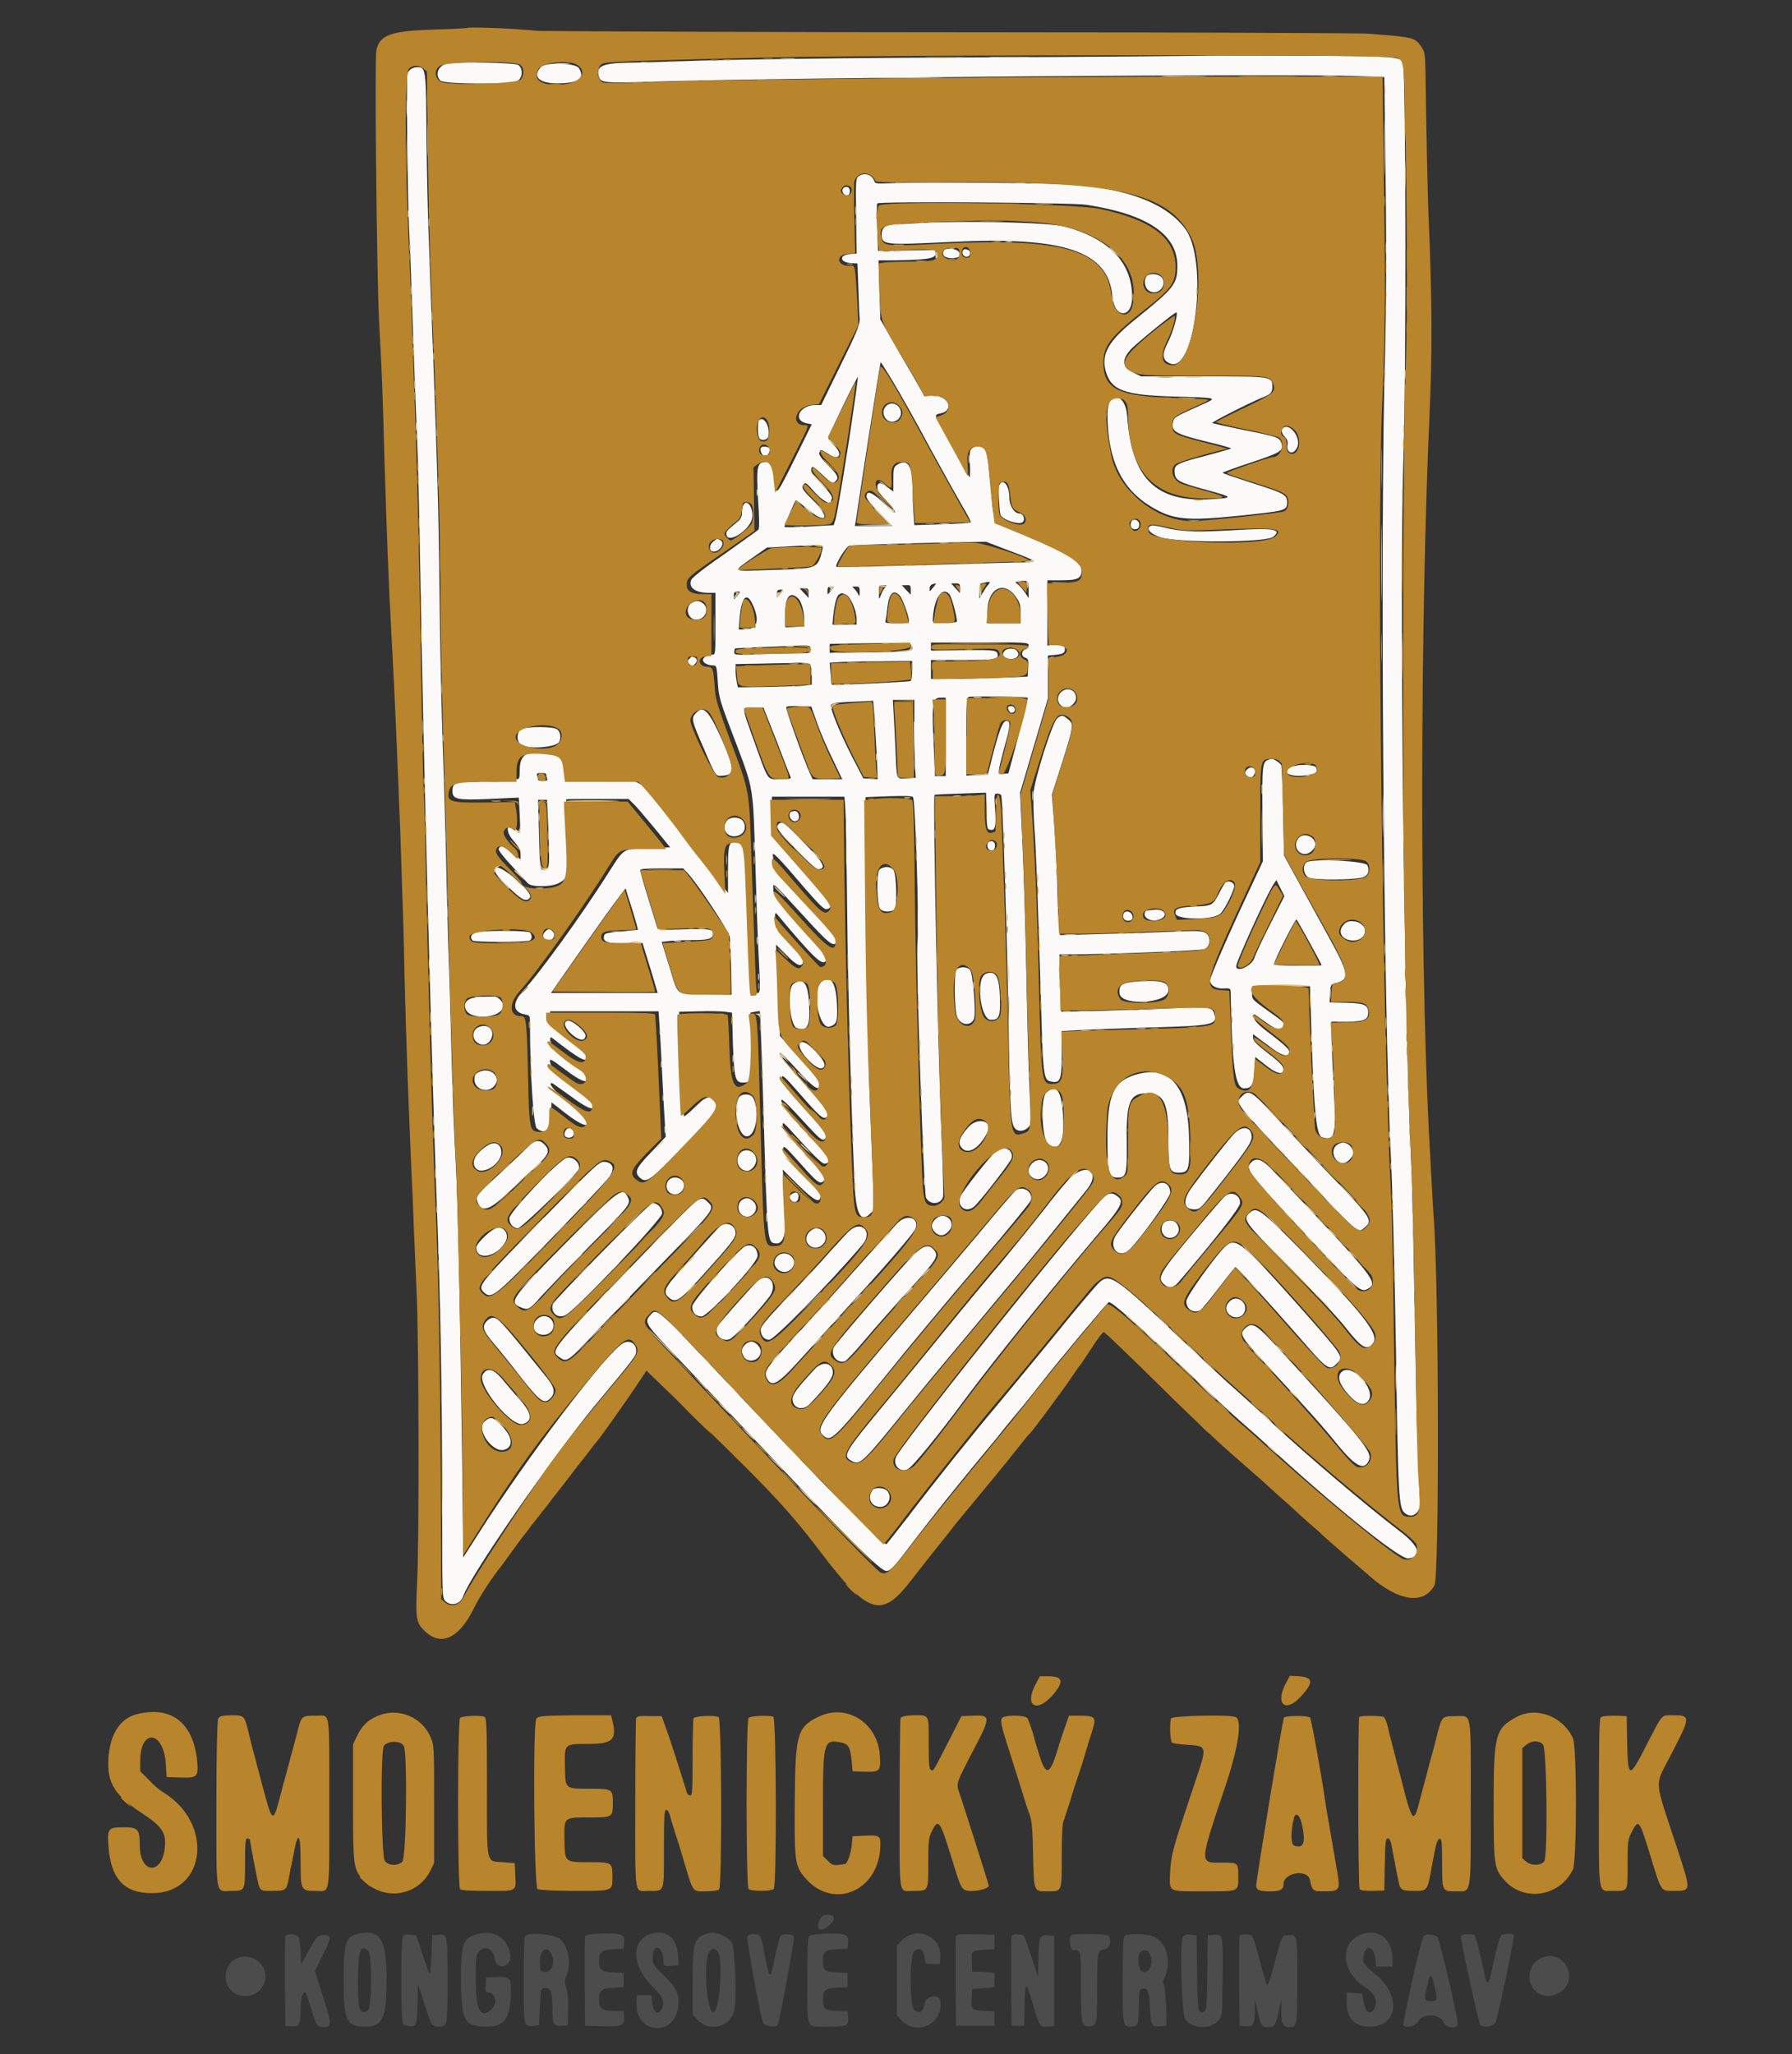 <?xml version="1.0" encoding="utf-8"?><svg xmlns="http://www.w3.org/2000/svg" viewBox="0 0 400 458.4"><rect x="0" y="0" width="400" height="458.4" fill="#333333" stroke="none"/><g clip-rule="evenodd" fill-rule="evenodd"><path d="m201.3 12.9c-17.4.1-37.2.4-44.1.6-6.8.2-14.5.5-17.1.5-5.7.1-7.1.8-6.4 3.1.4 1.4 1.1 1.5 12.9 1.1 29.4-.9 142.4-1.8 156.7-1.2l5.7.2.3 23.8c.2 15.3.1 28.3-.1 36.4-1.2 39.3-.4 148.8 1.3 181.5.3 5.7.8 24.7 1.1 42.3.5 32.9.6 35.4 2 36.5 1.7 1.4 3.7-.2 3.4-2.9-.4-3.2-.9-22.9-1.3-45.6-.2-12.6-.5-26-.7-29.7-1.6-33-2.7-129.9-1.7-158.9.6-17.2.5-84.3-.1-86-.7-2.3 1.9-2.1-41.1-2.2-21.6.3-53.4.4-70.8.5m-101.5 1.3c-2 .4-2.8 2.5-1.5 3.8.8.8 15.6.9 17.1.1 1.3-.6 1.4-2.8.3-3.6-.7-.5-13.2-.8-15.9-.3m20.9.8c-1.9 2.1-.4 3.6 3.7 3.6 4.7 0 6.3-1.1 4.8-3.4-.8-1.2-7.5-1.4-8.5-.2m-29.2.6c-.3.3-.6.8-.6 1.2-.2 2.2.1 27.8.4 33.8.2 4 .6 14.6.9 23.6s.7 19.7.9 23.8.5 17.1.7 28.8c.7 42.1 2.7 115.9 3.7 142 .8 20.6 1.2 42.5 1.2 66 0 21.3 0 21.8.7 22.5 1.3 1.3 3.4.7 4-1.1 1.6-4.7 19.9-31 29.2-42.3 9.5-11.4 9.4-11.3 9.4-12.5 0-1.5-1.4-2.4-2.8-1.7-3.5 1.7-21.7 25.7-32.6 42.9l-3.2 5-.2-18.9c-.5-37.1-1-61-1.5-69.7-.3-4.9-.7-15.2-.9-22.9s-.4-15.9-.5-18.1-.4-11.7-.6-21-.6-23.5-.9-31.6-.6-23.2-.7-33.4c-.2-19-.5-27.9-1.4-52.1-1.1-28.7-1.3-33.5-1.5-48.2-.1-16.5-.1-16.7-2.1-16.7-.6 0-1.3.3-1.6.6m100.2 23.7c-.7.5-.7.9-.6 8.9l.1 8.4-1.5.1c-2.4.2-2.3 1.8.1 2l1.6.1.2 5.4c.1 3 .2 6.1.3 7 0 1.3-.7 3.1-4.3 10.4l-4.3 8.8h-1.3c-3.6 0-5.2 3.5-1.8 4.1l1 .2-3.7 7.5c-4.2 8.5-4.4 8.7-4.4 5.1 0-3.1-.6-4.2-2.1-4.2-2 0-2.2.9-1.8 8.2.3 4.1.3 6.6.1 6.9-.2.2-3.6 2.6-7.5 5.4-4.4 3-7.3 5.3-7.5 5.8-.7 1.7.9 2.9 3.8 2.9h1.6v6.9c0 6.8 0 6.9-.7 6.9-1 0-2.1.6-2.1 1.2s1.1 1.2 2.2 1.2c.8 0 .9.1 1.1 3.4.3 4 .2 3.8 4.3 14.5 3.7 9.8 3.6 9.3 4.1 26.1.2 7.1.5 16.1.7 19.9.5 10 .5 9.2-.7 9.2h-1.1v-4.5c0-2.5-.2-9.9-.5-16.4-.5-12.8-.6-12.9-2.5-12.9-1.8 0-2 .4-2 6.2v5.3l-2.2-3c-16.4-22.3-16.6-22.5-23-22.3-1.9.1-5.1.1-7.2 0l-3.8-.1v-1.8c0-3.5-1-4.3-5.4-4.3-3.9 0-4.9.9-4.9 4.5 0 1.4-.1 1.6-.8 1.6-.4 0-3.6.1-7 .3-6.7.3-7.2.4-7.2 2.4 0 1.8 1.1 2 8.3 1.7l6.5-.3.2 3.7c.2 4.2.2 4.2-.8 3.4-2.1-1.9-2.6.3-.6 2.5 1.2 1.4 1.6 2.1 1.6 3v1.2l-1.6-1.5c-1.6-1.5-3-1.9-3.3-.8-.1.2 1.2 1.9 2.9 3.7s3.3 3.6 3.6 3.9c.7.9 5.2.9 6.9 0 2.1-1.1 2.3-1.7 1.9-10.6-.2-4.4-.2-8.1-.2-8.1.1-.1 3.2-.1 7-.1h6.9l1 1c.6.5 2.7 3 4.7 5.4l3.6 4.4-4.9.2c-5.9.2-5.2-.3-9.4 6.3-5.6 8.8-15 21.8-18.5 25.5-2.5 2.7-2.4 4.8.4 5.3 1.1.2 1.1.3 1.1 2.2 0 10.8.8 22.6 1.5 23.2 1.9 1.6 3.1.3 3.2-3.2l.1-2.6 3.2 2.5c3.4 2.6 5.2 3.3 5.2 1.8 0-.7-1.6-2.2-6.3-5.8-1.8-1.4-2.8-2.8-2-2.8.1 0 1.9 1.3 4 2.8 3.5 2.6 5.1 3.4 5.6 2.5.4-.7-.4-1.6-4.9-5-3.4-2.6-4.8-3.8-5-4.5-.4-1.5-.2-1.4 3.4 1.3 3.3 2.5 4.7 3 5.1 2 .3-.9-.1-1.5-1.5-2.3-3.7-2.2-7.1-5.1-7.1-6.2 0-.8.1-.9.4-.7 6.4 5 7.8 5.7 8 4.2.1-1 .1-1-4.4-4.4-3.9-2.9-4-3.1-4-4.4v-1.3h12.2 12l.2 2.9c.1 1.6.4 6.5.6 10.9s.5 9.4.6 11.1l.2 3.1-3.2 3.4c-3.4 3.5-3.9 4.5-2.6 5.7 1.5 1.3 2.1.9 9.4-6.6 8-8.2 8.5-9 7.6-10.4-1-1.6-2.2-1.2-4.7 1.3-1.2 1.2-2.3 2.1-2.4 2-.2-.2-.8-11.2-1-18.3l-.1-5 4.4-.1c2.4-.1 5.1 0 5.9.1l1.5.2.2 7c.3 7.8.5 8.6 2.3 8.6 2 0 2.2-.8 1.9-8.7l-.3-6.9 1-.2c.5-.1 1-.2 1.1-.1s.5 11.3.9 25c.8 26.9.8 26.6 2.7 26.8 2.3.2 2.8-4.3 1.7-14.7l-.2-1.8 3.5 3.5c3.7 3.6 4.8 4.1 5 2.4.1-.6-.8-1.8-4.2-5.2-3.6-3.7-4.3-4.5-4.2-5.3.1-.9.4-.6 3.9 3.3 3.8 4.3 4.4 4.7 5.2 3.8.6-.8.2-1.4-4.8-6.8-2.9-3.2-4.4-5.1-4.4-5.6 0-.7.1-.6 1.2.5 5.5 6.1 7.6 8.2 8.2 8.1 1.7-.2 1-1.5-4.4-7.4-3.2-3.5-5.3-6.1-5.3-6.6 0-.7.6-.2 6.3 6 2.7 2.9 3.1 3.1 3.7 2.1.4-.8-.1-1.5-5.8-7.8-3.4-3.7-4.2-4.8-4.1-5.5.1-.8.6-.3 4.2 3.8 4.1 4.7 5 5.5 5.7 5.1 1-.6.1-2.1-4.5-7.3-2.7-3-5.1-5.8-5.4-6.1s-.5-.8-.4-1 1.8 1.5 3.8 3.7c3.6 4 4.8 4.8 5.2 3.6.3-.7-.3-1.5-4.9-6.6l-4.1-4.5-.2-4.9c-.1-2.7-.3-7.3-.5-10.2l-.2-5.3 2.3 2.3c2.4 2.5 3.6 2.9 3.8 1.4.1-.5-.8-1.7-3.1-4.2-3.1-3.3-3.2-3.5-3.2-5.1s0-1.7.6-1c8.1 9.7 9.9 11.3 10.7 10.3.6-.7 0-1.5-6.5-8.9-4.6-5.2-5.2-6.1-5.2-7.1 0-1.6-.6-2.1 6.4 5.5 6 6.6 7.1 7.5 7.7 6.2.3-.9-.9-2.4-7.8-9.8-4.9-5.2-6.2-6.9-6.2-7.6 0-.5-.1-1.4-.2-1.9-.2-1.1 1.5.7 7.3 7.5 3.1 3.6 4.2 4.6 4.7 4.5 1.8-.3 1-1.5-5.6-9.1l-6.6-7.6v-4.2-4.2h8.1 8.1l.2 2.9c.1 1.6.3 11.8.4 22.7.2 17.7.8 40.8 1.6 59.9.3 7.8 1.4 9.9 3.8 7.3.7-.8.7 1.5-.4-26.8-.3-7.4-.6-25.3-.7-39.7l-.2-26.2 5.1-.2c3.5-.1 5.2-.1 5.5.2.5.5 1.4 28.5 1 32.2-.4 4.1 1.4 56.2 1.9 57.2.9 1.7 3.3 1.5 3.8-.2.1-.5 0-5-.2-10.1-.9-19.3-2.1-79.1-1.7-79.6.1-.1 2.7-.2 5.8-.3l5.7-.2.1 4.1c.1 3.9.1 4.1.9 4.2 1.1.2 1.3-1 1-4.9-.2-3-.2-3.2.5-3.2.4 0 .8.2.9.4.3 1 1.3 31.5 1.6 49 .3 20.3.5 23.9 1.3 25.1.6 1 2 1 3 .1.8-.8.8-.5.4-8.7-.2-3.5-.5-15-.7-25.4-.2-10.5-.6-23.9-.9-29.9l-.5-10.8 3.1-10.5 3.1-10.5v-4.8-4.8l1.1-.1c2.2-.2 2.7-.4 2.7-1.3 0-1-.9-1.3-2.7-1l-1.2.2v-7.3-7.3h3.1c3.6 0 4.5-.4 4.5-2.1 0-2.1-2.8-3.9-12.7-8-7.8-3.3-6.7-1.5-7.8-13.3-.6-6.6-1.3-7.8-3.7-6.2-.8.5-.8.8-.7 3.7.1 1.7 0 3-.1 2.9-.3-.3-7.4-13.3-7.5-13.7 0-.2.3-.4.8-.5 3.4-.5 2.2-4-1.4-4h-2l-2.8-4.9c-1.6-2.7-3.8-6.5-4.9-8.5l-2.1-3.6-.2-6.6-.2-6.6h3.3c7.3-.1 9.4-.4 9.4-1.4v-.9l-6.4.1-6.4.1-.2-5.2c-.1-2.9-.1-5.3 0-5.4.5-.5 43.6-.2 46.7.3 13.6 2.1 20.3 6.6 20.3 13.6 0 4.1-.6 4.9-9.4 12-6 4.8-7.6 7.7-6.6 11.5 1.2 4.3 4.1 5.4 15.4 5.7 9.9.3 9.7.2 5.9 1.9-5.8 2.6-6 2.7-6.2 3.6-.6 2.3.3 2.8 7.6 4.6 3 .7 5.4 1.4 5.3 1.5s-2.6.8-5.6 1.6c-6.6 1.7-7.2 2-7 3.8.1 1.7 1 2.2 7 3.8 6.2 1.7 6.2 1.8 1.3 2.1-12.5.8-17.9-4.5-18.9-18.6-.4-5.2-4.4-5.7-4.4-.5 0 10.2 3.1 16.8 9.8 20.8 4.8 2.9 7.8 3.2 19.6 2 10.5-1.1 10.7-1.1 10.7-3.1 0-1.6-.9-2-7.8-4.2-3.7-1.2-6.7-2.2-6.6-2.3s3-1.2 6.4-2.3c6.6-2.2 7.3-2.6 6.7-4.4-.4-1.2-1.1-1.4-8.2-2.8-3.9-.8-7.1-1.5-7.2-1.6-.2-.2 8.5-4.6 11-5.6 2-.8 2.4-1.1 2.4-2.5 0-2.3 0-2.3-15.4-2.3h-13.9l-1.8-.9c-2.4-1.2-2.6-2.7-.6-5 1-1.2 10.1-8.6 10.3-8.4.4.4-.8 4.6-1.9 6.7-1.4 2.7-1.3 3.9.4 4.7 5.7 2.6 8.7-23.2 3.4-30.1-4.2-5.6-12.8-8.9-25.4-9.8-5.8-.4-34.7-.6-40.6-.3-2.6.1-3.2.1-3.3-.4-.5-1.5-2.2-2.1-3.5-1.2m-3.6 2.9c-.3.7.5 1.6 1.1 1.4.8-.3.6-1.9-.2-1.9-.4 0-.8.2-.9.5m16.8 7.6c-2.3.1-4.8.3-5.5.3-1.8.1-2.6.8-2.6 2.2 0 2.4.7 2.4 15.2 1.7 25.5-1.3 35.4 2 36.3 12.1.4 5 4.4 5.1 4.4.2 0-7.7-5.1-13-14.9-15.7-3.7-1-22.3-1.4-32.9-.8m5.7 6.3c-.4 1 .5 1.6 2.1 1.5 1.3-.1 1.5-.2 1.5-1-.1-1.1-3.2-1.6-3.6-.5m4.3-.1c-.3.7.3 1.4 1 1.3.9-.2.9-1.5-.1-1.6-.4-.2-.8 0-.9.3m41.1 5.6c-.8.8-.5 2.7.5 3.3 1.8 1.2 4.1-1 2.9-2.9-.7-.9-2.7-1.1-3.4-.4m-56.6 23.7c1.5 2.5 5.2 9 8.1 14.5 3 5.5 6.3 11.4 7.4 13.3 1.1 1.8 1.9 3.4 1.8 3.5s-3 .3-6.4.4l-6.2.2-.2-2.8c-.1-1.5-.2-4-.2-5.5 0-4.9-1.1-6.7-3.4-5.2-.8.5-.9.8-.9 3.3v2.7l-1.2-.9c-1.8-1.4-2.6-1.2-2.3.5 0 .3.9 1.4 2 2.5s1.9 2.2 1.9 2.5-1.1-.6-2.4-1.9c-2.6-2.5-4-3.1-4-1.6 0 .5 1 1.8 2.9 3.7l2.9 2.9h-4.2-4.2l.2-1c.1-.5 1.3-8.8 2.8-18.3s2.7-17.3 2.8-17.3c0 0 1.3 2 2.8 4.5m-8.7 4.9c-1.6 11.3-3.8 24.4-4.2 25.7l-.4 1.3-5.4.3c-3 .2-5.5.2-5.6.1s2.2-5.5 2.5-5.9c.1-.1 1.2.7 2.5 1.8 4.3 3.7 5.5 2.2 1.4-1.8-2.2-2.2-2.6-2.8-2.3-3.3.5-.9.6-.9 2.7 1.5 1.6 1.8 3.6 2.9 3.6 2 0-.1.1-.4.2-.7.1-.4-.6-1.4-2.3-3.2-2.1-2.1-2.5-2.8-2.3-3.4.2-.7.4-.6 2.3 1.2 2.2 2.1 2.5 2.2 3.1 1.6.8-.8.5-1.4-1.7-3.6-1.5-1.5-2.1-2.4-1.9-2.8.3-.8.4-.7 2 .3 2.4 1.7 3.4.1 1.2-2-.7-.7-1.2-1.4-1.2-1.6 0-.5 6.4-13.7 6.6-13.6 0 .1-.3 2.8-.8 6.1m7.1.4c-1.6 1.6.3 4.4 2.2 3.3.6-.3 1-.9 1.1-1.5.2-1.9-2-3.1-3.3-1.8m-28.4 3.2c-.3.3-.3 3.1 0 3.8.3.9 1.9.7 2.1-.2.5-2.1-1-4.7-2.1-3.6m116.9 1.8c-.4.4-.2 1.2.5 1.9.5.5.7 1 .6 1.7-.4 1.9 1.3 2.5 2.1.7 1.1-2.1-1.7-5.8-3.2-4.3m-116.5 4.5c-.2.6.4 1.7 1 1.7s1.2-1.1 1-1.7c-.1-.2-.5-.4-1-.4-.5-.1-1 .1-1 .4m53.2 8.3c-.2.5 0 4.8.3 6.4.2 1.1 4.2 2.5 5 1.7.6-.6.1-1.9-.7-1.9-1.2 0-2.3-1.7-2.3-3.6 0-2.7-1.5-4.5-2.3-2.6m-57.2 4.6c-.1.3-.2 1-.2 1.6s-.3 1.3-.8 1.7c-2.6 2.1-2.9 2.4-2.6 3.2.5 1.7 4.8-1 5.6-3.5.7-2.4-1.2-5.2-2-3m86.7 3.5c-.4.9.1 1.7 1 1.6.6-.1.8-.4.8-1 0-1.1-1.5-1.6-1.8-.6m4.5.8c-1.4.5-.4 1.8 2 2.6 4 1.3 23.7 1.2 25.2-.1 2.1-1.7 0-2-8.4-1.5-8.2.5-12.3.4-16-.6-1.3-.3-2.5-.5-2.8-.4m-97.7 3.5c-1.1.8-1.1 2.3 0 2.3 1.5 0 2.7-2.1 1.4-2.6-.7-.3-.5-.4-1.4.3m66 2.1c6.4 2.4 6.6 2.6 3.2 2.6-1.5 0-11.4.3-22.1.6s-19.6.5-19.7.4c-.4-.4 2.1-4.5 2.9-4.7.9-.2 17.4-.7 25-.8l5.5-.1zm-41.7-.4c-1.1 4.5-.9 4.4-11.4 4.7-9.3.3-8.9.6-3.7-3.1l2.7-1.9 3.7-.2c8.4-.5 8.9-.4 8.7.5m46 9.2v1.8l-.7-1.1c-.4-.6-1-1.4-1.5-1.8l-.8-.7 1.2-.2c1.7-.2 1.8-.1 1.8 2m-9-1.2c-.3.3-.9 1.2-1.3 1.9l-.7 1.2v-1.7c0-1.4.1-1.7.8-1.8 1.7-.4 1.8-.3 1.2.4m-12.2.5c-.4.4-.7.9-.8.9-.1.1-.1-.2-.1-.6s.3-.8.6-.9.7-.2.8-.2-.1.3-.5.8m5.9.3c0 .6 0 1.1-.1 1s-.5-.6-1-1.1l-.9-1h.9c1 0 1.1.1 1.1 1.1m-16.8-.1c-.3.3-.7 1.1-.9 1.7-.4 1-.4 1-.4-.6s0-1.7.9-1.7c.9-.1.9 0 .4.6m5.8.5c0 .6 0 1.1-.1 1 0-.1-.5-.6-1-1.1l-.9-1h1c.9-.1 1 .1 1 1.1m-17.7 0c-.4.4-.7.9-.8.9-.1.1-.1-.3-.1-.8 0-.7.2-.9.8-.9.8 0 .8 0 .1.8m6.3.4c0 1-.1 1.1-.4.4-.2-.4-.6-.9-.9-1.2-.5-.4-.4-.4.4-.4s.9.1.9 1.2m-11.4.3c0 .6 0 1.1-.1 1 0-.1-.5-.6-1-1.1l-.9-1h.9c1 0 1.1.1 1.1 1.1m46.1.6c1 1.4 1.2 1.8 1.2 3.8v2.3h-3.7-3.7v-2.3c-.1-5.3 3.5-7.4 6.2-3.8m-52.3-.6c-.4.4-.7.9-.8.9-.1.1-.1-.3-.1-.8 0-.7.2-.9.8-.9.7 0 .7 0 .1.8m-9.6.4c-.4.4-.7.9-.8.9-.1.1-.1-.3-.1-.8 0-.7.2-.9.8-.9.7 0 .7 0 .1.8m47.2-.2c.5.5 1.7 4.9 1.7 6.1 0 .2-1.2.3-2.7.3-1.9 0-2.7-.1-2.7-.4.1-4.7 2-7.9 3.7-6m-23.1.1c1 .4 2.4 3.5 2.4 5.5v1.2h-2.7-2.7l.2-2c.3-2.8.8-4.6 1.4-4.8.2-.1.5-.2.5-.2 0-.1.4.1.9.3m12.1.3c.6.7 2 4.6 2 5.6 0 .4-.6.5-2.7.5-2.6 0-2.7 0-2.5-.8.1-.4.3-1.8.4-2.9.4-3.1 1.4-4 2.8-2.4m-22.7.6c.7.7 1.3 2.8 1.3 4.7v1.5l-2.1.1-2.1.1v-3.1c-.1-3.7 1.1-5.1 2.9-3.3m-10.3 1.1c1.8 3.8 1.2 5.8-1.8 5.8h-1.2l.2-2.6c.4-4.5 1.5-5.9 2.8-3.2m-13.6-.1c-1.5 1.1-.7 3.7 1.1 3.7 1.9 0 3-2.2 1.7-3.5-.9-.8-1.7-.9-2.8-.2m49.3 9.7c.2 1.1.3 1.1-9.6 1.3l-8.8.1v-1-1l5.6-.1c11.7-.2 12.6-.2 12.8.7m26-.3c0 .4-.3.8-.7.9-1 .3-1 1.7 0 1.9.6.2.7.4.6 2.2l-.1 2-4.3.2c-2.3.1-7.2.2-10.8.3h-6.5v-2.1-2.1h6.9c7.4 0 8-.1 8-1.1 0-1.1-.7-1.2-7.9-1.1l-7 .1v-.9-.9h10.8c10.5-.1 11 0 11 .6m-48.7.9c0 .9 0 .9-2.9.9-1.6 0-5.5.1-8.5.2-5.6.2-5.6.2-5.6-.5 0-.4.1-.8.3-.8.5-.1 10.9-.5 13.9-.6 2.8-.1 2.8 0 2.8.8m43.4.3c-.7.7-.5 1.3.4 1.7 1.7.6 3.3-.5 2.3-1.6-.4-.7-2.1-.7-2.7-.1m-70.5 1.9c-.4.5-.4.7.1 1.1.5.5.7.5 1.1.1.7-.6.7-1.3 0-1.6-.7-.2-.6-.2-1.2.4m49.8 2.6c0 1.4-.2 2.2-.4 2.3-.6.2-17.4 1-17.5.8-.1-.1-.2-1.2-.3-2.5l-.2-2.4 1.6-.1c.9-.1 5-.2 9.2-.2l7.6-.1zm-22.6-.9c.1.4.2 1.5.2 2.4v1.6l-1.5.2c-.8.1-4.5.2-8.3.3l-6.7.1-.2-.9c-.1-.5-.3-1.6-.3-2.6v-1.7l5.8-.1c3.2-.1 6.9-.1 8.3-.2 2.3.1 2.5.1 2.7.9m55.8 5.7c-1.3 1.3-.5 3.4 1.3 3.4.9 0 2.1-1.2 2.1-2.1 0-1.9-2-2.6-3.4-1.3m-7.4 1.2c.1.2-.8 4-2.1 8.6l-2.2 8.3-1.1.1c-1.4.1-1.4.1.1-5.6 1.4-5 1.5-5.9.8-6.2-1-.4-1.9 1.8-4.1 10.8l-.3 1.2-2.4.1-2.4.1v-8.7c0-8 .1-8.7.6-8.9 1.2-.1 12.9-.1 13.1.2m-18.3 8.8v8.7h-1.2-1.2l-.2-4.9c-.6-11.5-.4-12.6 1.4-12.6h1.2zm-7.1-3.4c0 2.7.1 6.6.2 8.7l.2 3.8-2 .1c-2.4.1-2.2.6-2.5-5.9-.1-2.5-.3-6.2-.4-8.1l-.2-3.5h2.4 2.4v4.9m-8.9-1.3c.1 1.8.3 5.7.5 8.7l.2 5.4-1.6-.1-1.6-.1-2.6-5c-2.7-5.3-4.9-10.7-4.6-11.4.2-.4 1.4-.6 7.4-.8l2-.1zm-12.8 1.6c.7 2 2.3 5.7 3.5 8.1l2.1 4.4h-3.3-3.3l-.6-1.3c-1.3-2.8-5.5-14.4-5.3-14.8.1-.2 1.4-.3 2.9-.2l2.7.1zm42.6-3.4c0 .3.2.6.4.9.5.5 1.4-.1 1.1-.8-.2-.7-1.5-.7-1.5-.1m-51.6 7.5c1.6 4.2 3 7.8 3.1 8 .1.3-.5.4-2.3.4-3.1 0-2.6.6-5.7-8-3.1-8.7-3.1-8-.3-8h2.2zm-18.2-6.2c-.9 1-.8 1.6 1.8 7.5 2.8 6.6 2.7 6.5 4.4 6.3 2.6-.2 2.6-1.3-.1-7.7-3.2-7-4.3-8.2-6.1-6.1m80.8 1c-1.1.9-5 13.3-5.3 16.6-.1 1.4 0 5 .2 8 .4 5.4.7 14 1.5 40 .4 14.6.6 16 1.9 16.4 2.4.6 2.7-.1 2.7-6.3v-4.9l3.7-.2c2-.1 9.3-.4 16.2-.6 14.2-.4 14.9-.6 14.1-3.2-.4-1.3-1.2-1.4-8.9-1.1-4.1.2-11.4.4-16.3.6l-8.9.2-.2-3.5c-.1-1.9-.2-4.8-.2-6.4v-2.9h1.7c7.8 0 29.9-.8 30.7-1.2 1.3-.6 1.5-2.8.2-3.6-.8-.5-1.8-.5-9.2-.2-4.6.2-11.7.4-15.8.5l-7.5.2-.2-1.5c-.1-.8-.3-5-.4-9.3s-.4-10.7-.7-14.2l-.5-6.4 2-6.2c2.9-9.2 2.9-9.5 1.7-10.5-1.3-1.1-1.5-1.1-2.5-.3m-119.6 2.4c-1.1.6-1.2 2.8-.1 3.5 1.5 1.1 7.8.6 8.5-.6.5-.8.3-2.3-.4-2.8-.7-.7-6.7-.7-8-.1m166.6 6.9c-1.2.5-1.3 1.4-1.2 12.3l.1 10.3-3.5 7.5c-4.1 8.7-8.3 18.3-8.3 19.1 0 1.1 1.4 1.9 3 1.8 1.5-.1 1.6 0 1.6.9.3 16.4 1 21.4 3 21.4 1.7 0 2.1-.8 2.3-4l.2-3 2.3 1.8c2.5 2 4 2.3 4 .9 0-.6-.8-1.5-3.4-3.5s-3.4-2.8-3.4-3.5v-.8l1.2.9c.6.5 2.1 1.5 3.2 2.4 2.2 1.6 3.7 1.9 3.7.6 0-.5-1.2-1.6-3.9-3.7-3-2.2-3.9-3.2-4-3.9-.1-.9-.1-.9.6-.4.4.3 1.6 1.1 2.7 1.9 2 1.4 2.9 1.5 3.3.3.3-.7.2-.7-4.3-3.9-2.7-2-2.8-2-2.7-3.5l.1-1.4h6.4 6.4l.1 2.8c.7 24.5 1.2 30.5 2.6 30.9 2.9.9 3.2-.1 2.6-11.2-.3-5.2-.5-10.6-.5-12v-2.6h3.5c3.7 0 4.7-.4 4.7-2 0-1.7-.8-2.1-4.8-2.2l-3.8-.1.1-2c.1-1.9.1-2 1.3-2.3 3.2-.8 2.9-2.2-2-11-2.1-3.8-5.1-9.3-6.7-12.2l-2.9-5.3-.2-9.8c-.1-5.4-.3-10-.4-10.3-.1-.4-1.7-1.5-2-1.4-.2-.1-.6.1-1 .2m5.4 1.5c-2.6 1-1 2.3 2.5 2 2.7-.3 3.3-.6 2.9-1.8-.3-.7-4.1-.8-5.4-.2m-10 .6c-.7.6-.6 1.2.3 1.7.5.3.7.2 1.1-.3 1-1.2-.3-2.5-1.4-1.4m-156.5 1.1c0 .2.1.6.2.9.2.4 0 .6-.9.6-.6 0-1.1-.1-1.1-.3s-.1-.6-.2-.9c-.2-.4 0-.6.9-.6.6 0 1.1.1 1.1.3m.5 12.2c.3 8.2.3 8.9-.8 9.1s-1.1.2-1.3-8.2l-.2-7.4h1 1zm54.1-3.8c-.8.8.3 2.5 1.3 2 .9-.3.6-2.1-.3-2.2-.4 0-.9.1-1 .2m-14.3 2c-1.6 2.3 1 4.5 3.3 2.9 1-.7 1-2.3.1-3.1s-2.7-.7-3.4.2m11.6.7c-.7.7-.5 1.1 3.9 5.7 3.2 3.3 4.6 4.5 5.1 4.4 1.7-.3 1-1.5-3.5-6.1-4.3-4.5-4.7-4.7-5.5-4m116.1 3.1c-1.3 1.4-.4 3.6 1.4 3.6 1 0 2.3-1.2 2.3-2.1 0-1.8-2.6-2.8-3.7-1.5m-69.3 1c-.4.4-.2 1.5.3 1.7.8.3 1.2 0 1.2-1.1 0-.8-.9-1.2-1.5-.6m71.1 4.4c-1 .6-.8 2.7.3 3.4s11.2.6 12.5-.1c1-.5 1.2-1.6.7-2.6s-12.1-1.5-13.5-.7m-181 1.3c-.6.6 0 1.7 2.8 4.3 3 2.9 4 3.4 4.8 2.3.9-1-6.6-7.5-7.6-6.6m85.6.4c-.7.7-.6 7.9.2 8.8.6.7 2.6.7 3.2 0s.4-8-.3-8.8c-.6-.8-2.3-.8-3.1 0m-42.6 1c2.2 2.4 8.9 12.6 9.2 14 .1.7.2 3.9.3 7.1l.1 5.8-5.8-.1c-6.9-.1-6 .6-8.1-6.2l-1.7-5.5 1.8-.2c1-.1 3.2-.2 4.8-.2 3.5 0 4.5-.2 4.8-1 .5-1.4-.4-1.6-6.5-1.4-5.1.2-5.8.1-5.9-.4-.1-.3-1-3.2-2-6.5-1-3.2-1.8-6.1-1.8-6.3 0-.3 1.5-.4 4.8-.4h4.8zm119.7 2c-.2.3-.8 1.3-1.3 2.3-1.3 2.6-1.6 2.8-5.3 2.9-3.7.2-4.6.5-4.4 1.6.2 1.4 8.4 1.5 10 0 1-.9 3.2-5.4 3.1-6.3-.3-.9-1.5-1.2-2.1-.5m10.1 9.2c-1.7 3.4-3.3 6.7-3.5 7.5-.7 2-4.6 3.5-4 1.5.9-2.8 6.9-15.9 8.3-18l.6-.9.9 1.8.9 1.8zm-142.4-3.4c.8 2.5 1.3 4.6 1.3 4.6s-1.8.2-3.8.4c-3.5.3-3.7.4-3.8 1.1-.2 1.3 1 1.6 5 1.5l3.6-.1 1.2 3.9c.7 2.1 1.4 4.7 1.7 5.6l.5 1.7h-11.9-11.9l.7-1c8.2-11.8 15.8-22.5 16-22.3-.1 0 .6 2.1 1.4 4.6m114.7.4c-1.1 1.1.8 2.6 2.7 2 2.2-.6 1.9-2.3-.5-2.3-1.1.1-2.1.2-2.2.3m-5 .6c-.3.9.1 1.6 1 1.6s1.3-.6.8-1.5c-.4-.7-1.5-.8-1.8-.1m41.5 6.4c1.5 2.7 2.7 5 2.7 5.1s-2.4.1-5.3.1c-4 0-5.3-.1-5.3-.4 0-.7 4.8-10.2 5-9.9.1.1 1.4 2.4 2.9 5.1m7.7-4c-1.6 1.6-.5 3.6 2.1 3.6 1.5 0 2.6-.9 2.6-2.2 0-1.1-1.3-2.1-2.7-2.1-.9-.1-1.6.2-2 .7m-178.3 1.6c-.9.9-.4 1.9.9 1.9 1 0 1.5-1.2.8-1.9s-1-.7-1.7 0m-14.9.1c-1.5.2-2.1 1.1-1.3 1.9.4.4 11.7.4 12.7 0 .6-.2.6-1.2.1-1.8-.5-.4-8.8-.5-11.5-.1m106.7 8.4c-.6.7-.5 9.4.2 10.7.9 1.8 3 1.9 3.7.3.5-1.2-.2-10.2-.9-11-.7-.7-2.3-.7-3 0m6.6.9c-2.4.9-1.3 10.3 1.1 10.3 1.8 0 2.1-.7 2-4.7-.1-4.9-.9-6.4-3.1-5.6m-36.9 2c-2 2.2-.3 10.5 2 9.8 1.6-.5 1.8-1.1 1.6-5.2-.2-4.8-1.6-6.7-3.6-4.6m71.1-.3c-3.9.3-4.6.7-4.4 2.7.3 2.9 10.9 2.3 10.9-.7.1-1.8-1.6-2.3-6.5-2m-77.2.6c-1.5 1.1-.8 9.2.7 9.8 2.4.9 3.1-.4 2.8-5.3-.2-4.7-1.3-6.1-3.5-4.5m-69.9 2.9c-2.6.1-3.8 1-3.3 2.6.9 2.8 8.4 2.2 8.4-.7 0-.9-1.3-2.1-2-2-.4 0-1.8 0-3.1.1m19.4 5.3c-1 .4-.4 1.8 1.1 3.1 1.7 1.4 2.8 1.5 3 .3.1-1-3.1-3.7-4.1-3.4m-20.6 2.1c-.7 1.1-.3 2.5 1.1 3.1 1.9.9 3.7-2.1 2.3-3.5-.8-.9-2.7-.6-3.4.4m72.6 2.9c-1.1 1.1 3.4 6.1 4.9 5.6 1.1-.4.5-1.7-1.5-3.8-1.9-1.9-2.8-2.4-3.4-1.8m-71.6 6.4c-.9.4-1.1.7-1.1 1.7 0 2.1 2.7 3.2 4.3 1.6 1.9-1.9-.5-4.5-3.2-3.3m146.3.7c-4.8 1.5-6.1 4.5-6.1 14.2 0 7.6.3 8.7 2.2 8.7 2 0 2.2-.6 2.1-8.2-.1-8.8.7-10.6 4.5-10.6s4.8 2.1 4.8 10c0 7 .2 7.7 2.3 7.7 2.3 0 2.5-.6 2.3-8.1-.3-11.4-4.4-16.1-12.1-13.7m-19.8 4c-1.3 1.3-.9 10.6.5 11.5 2.5 1.6 3.6-.4 3.3-6.1-.3-5.9-1.5-7.6-3.8-5.4m43.7.8c-1.5 1.5-2 .9 12.6 16.4 14 14.9 13.2 14.2 15 12.7 1.6-1.4 1-2.3-5.9-9.5-3.5-3.6-8.9-9.4-12.1-12.8-7.6-8.3-7.9-8.5-9.6-6.8m-112.3.3c-1.4 2.6-.1 8.6 1.8 8.6 2 0 3-5.6 1.4-8.6-.5-1-2.7-1-3.2 0m51.2 6.6c-2.1 2.4-2.4 3.6-1.3 4.7 1.4 1.4 3.8-.1 5.5-3.4 1.6-2.7-2-3.8-4.2-1.3m-89.9.8c-.5.9-.1 1.5.8 1.5 1 0 1.4-.9.9-1.6-.6-.7-1.3-.7-1.7.1m149.2.7c-1.3 1.4-6.3 7.7-9.3 11.8-2.2 3-2 5 .5 5 1.2 0 1.3-.1 4.3-3.9 7.1-9 8.5-11 8.5-12.3-.1-2.3-2.1-2.6-4-.6m-157.5 2.8c-.7.7-3.4 3.3-6.1 5.8-5.5 5-5.7 5.3-5.2 6.6.9 2.4 2.7 1.8 6.9-2.2 1.8-1.7 4.4-4.2 6-5.6 3-2.8 3.4-3.7 2-5.1-1-1.1-2.2-1-3.6.5m-9-.3c-2.6 1.6-3.8 3.6-2.8 5 1.3 1.9 5.8-.7 5.8-3.4 0-1.9-1.4-2.6-3-1.6m189.3.1c-1.3 1.3-.2 3.9 1.6 3.9.9 0 2.3-1.5 2.3-2.3 0-1.1-1.2-2.3-2.3-2.3-.5 0-1.2.3-1.6.7m-75.8 1.1c-1.6 1.5-7.5 9-8 10.2-.9 2.2 1.2 3.8 3 2.3 1.4-1.2 8.2-10 8.4-10.8.5-1.9-1.9-3.1-3.4-1.7m-57.4.8c-1 1.6 0 3.7 1.8 3.7.9 0 2-1.3 2-2.4 0-2.1-2.7-3-3.8-1.3m-38.5.8c-1.9.6-12.8 12.1-12.8 13.5 0 1.2.8 2.2 1.9 2.2.8 0 13.3-12.1 13.6-13.2.4-1.3-1.3-2.9-2.7-2.5m103.8 1.3c-.9 1-1 2.1-.1 2.9 1 .9 2.4.7 3.2-.4 1.8-2.2-1.1-4.6-3.1-2.5m48.9-.2c-1.2 1.4-.9 1.9 11.5 15.2 12.1 13 13 13.8 14.5 13 2.6-1.4 2.1-2.1-21-26.4-2.4-2.6-3.8-3.1-5-1.8m-158.7 13.2c-13.7 14-13.9 14.3-12.5 15.7 1.1 1.1 2 .9 4.8-1.7 3.3-2.9 21.6-22 23.1-23.9 1.4-1.9 1-3.3-.9-3.5-1.2-.1-1.6.2-14.5 13.4m118-9.4c-1.2 1.3-3.6 4.2-5.4 6.6-1.8 2.3-6 7.5-9.3 11.5-3.4 4-8.9 10.6-12.3 14.8s-9.6 11.7-13.7 16.7c-9.6 11.6-9.8 12-7.6 13.2 1.8 1 2.5.2 12.7-12.4 3.3-4.1 10.4-12.6 15.6-18.8s12.5-15 16.1-19.5 7.2-8.9 7.9-9.8c3.5-4.3-.2-6.4-4-2.3m-89.4.3c-.7 1.1-.2 2.6 1.1 2.9 1.7.4 3.1-1.5 2.2-2.9-.9-1.1-2.6-1.1-3.3 0m108.8 1c-.8.6-6.7 8-8.7 10.9s.6 5.7 3 3.3c2.8-2.9 9-11.6 9-12.6 0-2.1-1.7-2.9-3.3-1.6m-31.2 1.1c-.3.2-4.1 4.6-8.3 9.7-4.3 5.1-10.5 12.4-13.9 16.4-20.7 24.3-22.6 26.8-20.9 28.4 1.8 1.8 2.3 1.3 14.2-13.3 4.8-6 14-17 20.4-24.5s11.7-14 11.9-14.5c.6-1.9-1.8-3.4-3.4-2.2m-50 .8c-.5.4-.6.6-.3 1.1.6 1 1.7.8 1.8-.3.2-1.1-.5-1.5-1.5-.8m-50.5 11c-12.4 12.6-12.8 13.2-9.6 14.4 1.3.5 1.8.2 4.1-2.5 1.1-1.2 5.9-6.2 10.7-11.1 9.2-9.3 9.4-9.6 8.8-11-1.2-2.5-1.8-2.1-14 10.2m120.3-10.4c-4 3.6-41.6 50.5-46.3 57.7-1.2 1.8.5 4 2.4 3.1 1-.4 7.2-8 13-15.9 6.2-8.3 18.4-23.5 29.6-36.7 5.3-6.2 5.8-7.3 4.1-8.4-1-.8-1.8-.7-2.8.2m26.9-.1c-.4.3-2.9 3.2-5.5 6.3-9.1 10.8-9.7 11.8-8.1 13.3 1 1 2.1.9 3.2-.4 7.9-9.2 13.8-16.7 13.8-17.7.1-1.8-2-2.8-3.4-1.5m-123.1 6c-28.8 29.7-27.7 28.3-25.1 30.1 1.3.9 1.9.5 7.3-5.3 2.8-3 9.7-10.1 15.3-15.9 12-12.3 11.8-12.1 10.1-13.7-1.4-1.4-1.8-1.1-7.6 4.8m15.1-5c-.9.9-.7 2.5.3 3.2 2 1.3 4.2-1.5 2.4-3.1-.8-.9-1.9-.9-2.7-.1m-31 11.4c-5.9 6-10.8 11.2-11 11.6-.6 2 1.2 3.5 3 2.4 2.6-1.5 21.4-21.4 21.4-22.6s-1-2.3-2.1-2.3c-.3-.1-5.4 4.9-11.3 10.9m144.4-8.6c-1.4 1.4-1 2 9 12 5.2 5.3 10.9 11.3 12.5 13.4 3.8 4.8 4.9 5.4 6.3 3.4 1.2-1.9-2.6-6.7-16-20.4-9.5-9.6-10.1-10-11.8-8.4m-69.8 1.1c-1.2 1-1.3 2.1-.3 3.1s2.1.9 3.1-.3c1.8-1.9-.8-4.5-2.8-2.8m-8.9 1.3c-.7.8-2.5 2.8-4 4.4s-4.2 4.7-6.2 6.9c-1.9 2.2-6.9 7.7-11 12.2-7.9 8.5-8.4 9.3-7.8 10.7 1.1 2.4 2.4 1.7 7.8-4.3 2.6-2.9 7.3-8.1 10.6-11.7 7.6-8.2 14.3-16 14.8-17.1 1.1-2.7-2.1-3.5-4.2-1.1m60.1-.6c-.9.4-1.2 1.9-.6 2.8 1.2 1.9 4.2.4 3.4-1.7-.4-1.2-1.5-1.6-2.8-1.1m-99.5 1.1c-.4.3-2.4 2.6-4.6 5-2.1 2.4-4.7 5.3-5.7 6.5-2 2.3-2.3 3.4-1.2 4.3 1.6 1.4 2.4.9 7.2-4.4 6.7-7.4 7.8-8.8 7.8-9.9 0-1.8-2.1-2.7-3.5-1.5m-50.4.6c-1.5.8-4 3.4-4 4.1 0 3.1 4.8 2.1 6.6-1.4.9-1.9-.9-3.8-2.6-2.7m79.2.5c-.6.5-2.4 2.6-4.2 4.5-1.7 2-5.9 6.5-9.3 10-5.1 5.4-6.2 6.7-6.2 7.5 0 1.3.8 2.2 1.9 2.2s13.2-12.3 20.7-21.1c2.6-2.9-.1-5.8-2.9-3.1m-9 .3c-1.7 2.2 1.2 4.6 3.2 2.6 1.3-1.3.3-3.6-1.6-3.6-.5.1-1.1.4-1.6 1m93.2 2.9c-2 1.7-8.9 11.3-8.9 12.4 0 1.7 1.4 2.7 3 2.1.3-.1 2.2-2.4 4.2-5s3.7-4.8 3.8-4.7c.3 0 7.6 8.1 14.1 15.5 6.3 7.3 6.8 7.7 8.4 6.1 1.7-1.7 1.8-1.4-8.6-13.2-12.2-13.7-13.8-15.1-16-13.2m-107.3.1c-1.5.6-11.9 12.3-11.9 13.5 0 1.3.8 2.2 2.1 2.2 1.4 0 12.5-11.9 12.5-13.5 0-1.7-1.2-2.8-2.7-2.2m38.1 1.4c-2.1 1.9-17.8 20.1-18.4 21.2-.8 1.7.8 3.7 2.5 3.1.3-.1 2.3-2.2 4.4-4.7s6.5-7.5 9.9-11.2c6.2-6.8 6.7-7.5 5.6-8.9-1-1.3-2.2-1.1-4 .5m-30.3.4c-1.2.5-1.7 1.9-1 2.9 1 1.5 3.1 1.4 3.9-.3.7-1.6-1.1-3.3-2.9-2.6m-5.2 6.1c-1.2 1.1-8 8.8-8.7 9.8-1.1 1.7.5 3.7 2.5 3.1.8-.2 5.9-5.6 8.7-9.2 2.4-2.9.2-6.2-2.5-3.7m76.4.2c-.6.5-5.2 5.9-10.1 12-5 6.1-10.7 13-12.8 15.5-4.5 5.3-13.8 16.9-19.8 24.8-2.4 3.1-4.6 5.9-4.8 6.1-.6.5-12.9-12-35.9-36.4-16.1-17-15.3-16.4-17-14.5-1.2 1.4-.8 2 6.3 9.4 3.8 4 10.5 11.1 15 15.9 22.7 24.1 30.2 31.7 31.6 31.6 1-.1 1.7-.9 6.4-7.1 2.9-3.8 7.6-9.7 10.3-13s6.3-7.7 8-9.7c1.6-2.1 3.8-4.7 4.8-5.9s3.2-3.9 4.9-6.1c3.8-4.9 14.8-18 15.2-18.2.6-.2 6.6 5.1 20.2 18.1 3.6 3.4 7.7 7.2 9.1 8.4s5.1 4.5 8.4 7.5c14.9 13.5 27.3 23.3 29.1 23.2 3.3-.3 2.6-2.7-1.9-6.1-7.6-5.8-20.9-17.1-28.3-24-2.4-2.3-6-5.5-8-7.3-2-1.7-7.3-6.7-11.9-11-15.2-14.5-16.5-15.3-18.8-13.2m29 4.3c-.4.4-.7 1-.7 1.4 0 1.8 2.5 2.8 3.7 1.5 1.8-2.1-1.1-4.9-3-2.9m-154.6 4c-1.4 1.5-.5 3.4 1.5 3.4s3-2.1 1.6-3.6c-.9-.8-2.2-.8-3.1.2m-11.1.3c-1.2 1.2-.9 2.2 1.5 5 1.2 1.4 3.8 4.6 5.7 7.1 4.7 6 5.6 6.7 7.1 5 1-1.1.7-2.4-.9-4.4-10.9-13.5-10.9-13.4-12.2-13.4-.2 0-.8.3-1.2.7m169.2 1.7c-1.3 1.3-1.2 1.6 6 9.4 8.3 9 11.2 12.2 14.9 16.8 3.9 4.7 5.8 5.6 6.8 3.1.7-1.8-1.5-4.5-19.3-23.9-6-6.5-6.7-7-8.4-5.4m-111.6 3.6c-.9.9-.9 1.7-.2 2.8 1.1 1.5 3.7.6 3.7-1.3 0-1-1.2-2.2-2.1-2.2-.4 0-1 .3-1.4.7m15.6 5.4c-3.9 4.2-5 5.7-5 6.7 0 2.1 2.3 2.8 3.9 1.1 3.8-4 5.1-5.8 5.1-7 0-2.2-2.3-2.6-4-.8m117.8.5c-1.2.9-1 2.3.6 4.4 2.4 3 4.1 3.7 5.2 2.1 1.6-2.4-3.5-8.1-5.8-6.5m-191.9.7c-1.5 2.2 6.2 11.7 8.9 11.1 2.3-.6 2-2.5-.8-5.6-1.1-1.2-2.8-3.2-3.7-4.3-2-2.4-3.4-2.8-4.4-1.2m.3 10.6c-1.9 1.9 2.1 7.2 4.6 6.2 1.9-.7 1.7-2.7-.5-5.1-2-2.2-2.7-2.4-4.1-1.1m86.7 15.2c-1.3 1.7-.4 3.8 1.7 3.8 1.8 0 2.8-2.4 1.4-3.7-.7-.6-2.6-.7-3.1-.1" fill="#fbfaf9"/><path d="m270.9 12.4c4.5.1 11.7.1 16 0s.7-.1-8.1-.1-12.3.1-7.9.1m-63.8.4c2 .1 5.3.1 7.3 0s.4-.1-3.6-.1-5.7 0-3.7.1m-36.8.3c.5.1 1.4.1 2 0s.1-.1-1-.1-1.5.1-1 .1m-11.6.4c.4.1 1.2.1 1.6 0s.1-.2-.8-.2c-.8 0-1.2.1-.8.2m-15.4.4c.9.1 2.4.1 3.4 0 .9-.1.2-.1-1.7-.1-1.9-.1-2.6 0-1.7.1m134.4 3.2c3.1.1 8.1.1 11 0 3-.1.4-.1-5.6-.1-6.1-.1-8.5 0-5.4.1m-58.3.3c1.9.1 5 .1 6.9 0s.3-.1-3.5-.1-5.4 0-3.4.1m-46.4.4c.6.1 1.7.1 2.3 0s.1-.1-1.2-.1c-1.2-.1-1.8 0-1.1.1m-15.9.3c.5.1 1.4.1 2 0 .5-.1.1-.1-1-.1-1 0-1.5 0-1 .1m-61.8 3.7c0 2.1.1 2.9.1 1.9.1-1 .1-2.7 0-3.7 0-1.1-.1-.3-.1 1.8m49.2-3.3c.4.1 1.2.1 1.6 0s.1-.2-.8-.2-1.2.1-.8.2m164.5 2c0 1.4.1 1.9.1 1.1.1-.7.1-1.9 0-2.5s-.1.1-.1 1.4m-209.3-1.7c.4.1 1.1.1 1.4 0s0-.2-.8-.2c-.7.1-1 .1-.6.2m23.1 0c.6.1 1.7.1 2.3 0s.1-.1-1.2-.1c-1.2 0-1.7 0-1.1.1m13.2 0c.4.1 1.2.1 1.6 0s.1-.2-.8-.2c-.9.1-1.2.1-.8.2m177.6 8.7c0 3.6.1 5.1.1 3.3.1-1.8.1-4.8 0-6.6 0-1.8-.1-.4-.1 3.3m-222.9 7.1c0 4.2.1 5.9.1 3.8.1-2.1.1-5.5 0-7.6 0-2.2-.1-.4-.1 3.8m139.5 6.3c.4.1 1.2.1 1.6 0s.1-.2-.8-.2-1.2.1-.8.2m78.8 4.1c0 1.2.1 1.6.1 1 .1-.6.1-1.6 0-2.1s-.1 0-.1 1.1m-87 .5c1.4.1 3.7.1 5.2 0 1.4-.1.3-.1-2.6-.1s-4 0-2.6.1m-126.3 1.7c0 .8.1 1.1.2.6.1-.4.1-1.1 0-1.4-.2-.4-.3 0-.2.8m95.2 2.3c0 .7.1 1 .2.6.1-.3.1-.9 0-1.2-.1-.4-.2-.1-.2.6m28.3-.1c1.2.1 3.2.1 4.4 0s.2-.1-2.2-.1-3.4 0-2.2.1m-14.1.3c.3.1.9.1 1.2 0s.1-.2-.6-.2c-.6.1-.9.1-.6.2m-9.2 4.4c0 .7.1 1 .2.6.1-.3.1-.9 0-1.2-.1-.4-.2-.1-.2.6m25.8-.1c.4.1 1.2.1 1.6 0s.1-.2-.8-.2c-.9.1-1.3.1-.8.2m92.3 4.2c0 2.3.1 3.3.1 2 .1-1.2.1-3.1 0-4.3-.1-1.1-.1 0-.1 2.3m-116.9-2.1c.4.1 1.1.1 1.4 0s0-.2-.8-.2c-.7.1-1 .2-.6.2m-105.7 1.2c0 .7.1 1 .2.6.1-.3.1-.9 0-1.2-.1-.4-.2-.1-.2.6m217.9 2.3c0 1.4.1 1.9.1 1.1.1-.7.1-1.9 0-2.5 0-.5-.1.1-.1 1.4m-97.4-1.7c.3.1.9.1 1.2 0s.1-.2-.6-.2c-.7.1-1 .1-.6.2m-22.8 1.1c.3.1.9.1 1.2 0s.1-.2-.6-.2c-.6 0-.9.1-.6.2m7.1 3.6c0 .7.1 1 .2.6.1-.3.1-.9 0-1.2s-.2 0-.2.6m-99.8 3.6c0 1.7.1 2.3.1 1.5.1-.8.1-2.2 0-3 0-.8-.1-.2-.1 1.5m212.9-.5c0 1.2.1 1.6.1 1 .1-.6.1-1.6 0-2.1 0-.6-.1-.1-.1 1.1m-56.5.7c0 .8.1 1.1.2.6.1-.4.1-1.1 0-1.4-.2-.4-.2 0-.2.8m-161.1 1.2c0 .9.1 1.2.2.8s.1-1.2 0-1.6-.2-.1-.2.8m222.2 5.7c0 1.3.1 1.8.1 1.2.1-.6.1-1.7 0-2.3 0-.7-.1-.2-.1 1.1m-217.2 3.9c0 .7.1 1 .2.6.1-.3.1-.9 0-1.2s-.2-.1-.2.6m-4.6 1.3c0 .8.1 1.1.2.6.1-.4.1-1.1 0-1.4-.1-.4-.2 0-.2.8m216.8 4.8c0 .9.1 1.2.2.8s.1-1.2 0-1.6c-.1-.5-.2-.1-.2.8m-50.4.9c.9.1 2.4.1 3.2 0s.1-.1-1.7-.1-2.5.1-1.5.1m-161.4 1.2c0 .7.1 1 .2.6.1-.3.1-.9 0-1.2-.2-.4-.2-.1-.2.6m216.5 1.6c0 1 .1 1.3.2.8s.1-1.3 0-1.8c-.2-.4-.2 0-.2 1m-221.1 1.4c0 .8.1 1.1.2.6.1-.4.1-1.1 0-1.4-.2-.3-.3 0-.2.8m166.7.4c.5.1 1.4.1 2 0 .5-.1.1-.1-1-.1s-1.6.1-1 .1m-161.8 5.1c0 .7.1 1 .2.6.1-.3.1-.9 0-1.2s-.2-.1-.2.6m-4.6 3.6c0 .7.1 1 .2.6.1-.3.1-.9 0-1.2-.1-.4-.2-.1-.2.6m215.5 7.1c0 4 .1 5.6.1 3.6.1-2 .1-5.3 0-7.3s-.1-.3-.1 3.7m4.9-5.5c0 1 .1 1.3.2.8s.1-1.3 0-1.8c-.1-.4-.2 0-.2 1m-128.2 4.8c.8.8 1.5 1.4 1.6 1.4s-.4-.6-1.2-1.4-1.5-1.4-1.6-1.4.4.6 1.2 1.4m-87.2.5c0 1 .1 1.3.2.8s.1-1.3 0-1.8c-.1-.4-.2 0-.2 1m83.5-.1c.1 0 1 .9 2.1 1.9l1.9 1.8-1.8-1.9c-1-1-1.9-1.9-2.1-1.9-.1 0-.2.1-.1.1m-88.1 2.8c0 .9.1 1.2.2.8s.1-1.2 0-1.6c-.2-.5-.2-.1-.2.8m88.7 3.3c.9.9 1.6 1.7 1.7 1.7.3 0 0-.3-1.6-1.8l-1.7-1.6zm21.8.2c0 .7.1 1 .2.6.1-.3.1-.9 0-1.2s-.2 0-.2.6m-6.3 1.1c1 1 1.8 1.8 1.9 1.8s-.6-.8-1.6-1.8-1.8-1.8-1.9-1.8.6.8 1.6 1.8m-4.4-.2c0 .1.5.6 1.2 1.2l1.2 1-1-1.2c-1.1-1.1-1.4-1.3-1.4-1m73.6.1c.5.1 1.3.1 1.8 0 .4-.1 0-.2-1-.1-.9-.1-1.3 0-.8.1m-89.1.5c-.1.2-.1.3 0 .2.2-.1.7.1 1.2.5l.9.8-.9-1c-.9-1.1-.9-1-1.2-.5m135.4 13.8c0 6.7 0 9.5.1 6.1s.1-8.9 0-12.3c0-3.3-.1-.5-.1 6.2m-214.7-7.3c0 1.6.1 2.2.1 1.3.1-.8.1-2.1 0-2.8s-.1 0-.1 1.5m108.4-1.7c.5.1 1.3.1 1.8 0 .4-.1 0-.2-1-.1-1 0-1.4.1-.8.1m-113.1 3.5c0 1.2.1 1.6.1 1 .1-.6.1-1.6 0-2.1 0-.6-.1-.1-.1 1.1m119.3.8c.4.1 1.2.1 1.6 0s.1-.2-.8-.2-1.3.1-.8.2m-11 .3c.4.1 1.2.1 1.6 0s.1-.2-.8-.2c-.9.1-1.3.2-.8.2m-19.9.3c0 .1.4.2.9.3s.9 0 .9-.1c0-.2-.4-.3-.9-.3s-.9 0-.9.1m44.4 3.7c.4.1 1.2.1 1.6 0s.1-.2-.8-.2-1.3.1-.8.2m-12.1.3c.4.1 1.2.1 1.6 0s.1-.2-.8-.2c-.9.1-1.2.1-.8.2m-12.1.4c.4.1 1.2.1 1.6 0s.1-.2-.8-.2-1.2.1-.8.2m-12.2.3c.5.1 1.3.1 1.8 0 .4-.1 0-.2-1-.1-1 0-1.4 0-.8.1m-15.3.4c.3.1.9.1 1.2 0s.1-.2-.6-.2-1 .1-.6.2m4.9 4.6c.3.1.7.5.8 1 .1.7.2.6.1-.1 0-.6-.3-.9-.8-1s-.5-.1-.1.1m-20.2 8.6c0 2.8.1 4 .1 2.6.1-1.4.1-3.7 0-5.2 0-1.4-.1-.2-.1 2.6m-65.4 1.5c0 2.1.1 2.9.1 1.9.1-1 .1-2.7 0-3.7 0-1.1-.1-.3-.1 1.8m140.1-.8c0 1.7.1 2.3.1 1.5.1-.8.1-2.2 0-3s-.1-.1-.1 1.5m-44.7-1.5c.4.1 1.1.1 1.4 0s0-.2-.8-.2c-.7.1-1 .1-.6.2m119 5.5c0 3 .1 4.3.1 2.8.1-1.5.1-4 0-5.5-.1-1.6-.1-.4-.1 2.7m-108.1-1.2c.5.1 1.3.1 1.8 0 .4-.1 0-.2-1-.1-1-.1-1.4 0-.8.1m13.1 0c3.1.1 8.1.1 11 0 3-.1.4-.1-5.6-.1s-8.5 0-5.4.1m-25.9.3c.5.1 1.3.1 1.8 0 .4-.1 0-.2-1-.1-1 0-1.4.1-.8.1m-8.4.4c1.3.1 1.5.2 1.4.8-.1.4 0 .6.1.5 1.1-.7.3-1.6-1.4-1.5l-1.7.1zm-10.1.3c.3.1.9.1 1.2 0s.1-.2-.6-.2c-.7.1-1 .2-.6.2m46.7.4c.4.1 1.1.1 1.4 0s0-.2-.8-.2c-.7.1-1 .1-.6.2m-18.8.4c.6.1 1.6.1 2.1 0s0-.1-1.2-.1c-1.1-.1-1.5 0-.9.1m-98.3 3.3c0 1.7.1 2.3.1 1.5.1-.8.1-2.2 0-3 0-.9-.1-.2-.1 1.5m67.4-2.6c.4.1 1.1.1 1.4 0s0-.2-.8-.2-1.1.1-.6.2m47.2 1.4c.8.1 2.1.1 2.8 0s0-.1-1.5-.1-2.1 0-1.3.1m-19.5.4c.6.1 1.7.1 2.3 0s.1-.1-1.2-.1c-1.2-.1-1.8 0-1.1.1m9.8 1.1c0 .9.1 1.2.2.8s.1-1.2 0-1.6c-.2-.4-.2-.1-.2.8m4.6-.2c0 .8.1 1.1.2.6.1-.4.1-1.1 0-1.4-.2-.3-.2.1-.2.8m-28.8-.6c.3.1.9.1 1.2 0s.1-.2-.6-.2-1 .1-.6.2m-12.8.4c.5.1 1.4.1 2 0 .5-.1.1-.1-1-.1-1.1-.1-1.5 0-1 .1m49 2.8c.5.1 1.4.1 2 0s.1-.1-1-.1-1.5 0-1 .1m-29.1 1.4c.3.1.9.1 1.2 0s.1-.2-.6-.2c-.7.1-.9.1-.6.2m-12.4.4c.5.1 1.3.1 1.8 0 .4-.1 0-.2-1-.1s-1.4 0-.8.1m47.1 2.5c3.8.3 8.5.3 8.3 0-.1-.1-2.4-.2-5-.2-2.7 0-4.1.1-3.3.2m-19.6.7 2.2.1.1 1.9.1 1.9v-2-2h-2.3-2.3zm7 4.7c0 1.1.1 1.5.1 1 .1-.5.1-1.4 0-2-.1-.5-.1-.1-.1 1m-109.5 1.3c0 .8.1 1.1.2.6.1-.4.1-1.1 0-1.4-.2-.4-.3 0-.2.8m-4.7 4.6c0 1 .1 1.3.2.8s.1-1.3 0-1.8c-.1-.4-.2 0-.2 1m24.9 1.1c.5.1 1.4.1 2 0 .5-.1.1-.1-1-.1s-1.5 0-1 .1m-19.9 3c0 .7.1 1 .2.6.1-.3.1-.9 0-1.2-.1-.4-.2-.1-.2.6m192.1-.5c.4.1 1.1.1 1.4 0s0-.2-.8-.2-1 .1-.6.2m-165.1 2.4c0 .8.1 1.1.2.6.1-.4.1-1.1 0-1.4s-.2 0-.2.8m67.7.8c.4.1 1.1.1 1.4 0s0-.2-.8-.2-1 .1-.6.2m-89.2.7c.6.1 1.7.1 2.3 0s.1-.1-1.2-.1c-1.2 0-1.7 0-1.1.1m-10.1 1.9c0 .7.1 1 .2.6.1-.3.1-.9 0-1.2-.1-.4-.2-.1-.2.6m121 1.3c.4.1 1.1.1 1.4 0s0-.2-.8-.2c-.7.1-1 .1-.6.2m4.5 3.5c0 2.2.1 3 .1 1.9.1-1.1.1-2.9 0-3.9 0-1.1-.1-.2-.1 2m61.5 3.7c0 4 .1 5.6.1 3.6.1-2 .1-5.3 0-7.3 0-1.9-.1-.3-.1 3.7m-87.8-6.5c.3.1.9.1 1.2 0s.1-.2-.6-.2c-.7.1-1 .1-.6.2m14.9 3c0 1.9.1 2.6.1 1.7.1-.9.1-2.4 0-3.4 0-.9-.1-.2-.1 1.7m-94.9-2.6c1.2.1 1.7.3 1.8.7s.1.4.1-.1c0-.6-.3-.7-1.8-.7h-1.8zm6.4.2c-.1.3-.1.9 0 1.4.1.6.2.6.2-.3 0-1.2 1.1-1.7 1.6-.8.1.2.1.2.1-.1-.2-.7-1.6-.8-1.9-.2m103.4 1.7c0 .7.1 1 .2.6.1-.3.1-.9 0-1.2-.1-.4-.2-.1-.2.6m-124 1.7c0 1.1.1 1.5.1 1 .1-.5.1-1.4 0-2-.1-.5-.1 0-.1 1m213.7 3.8c0 3.1.1 4.4.1 2.7.1-1.6.1-4.2 0-5.7s-.1-.2-.1 3m-135.3.3c1.7 1.7 3.1 3 3.2 3s-1.2-1.4-2.8-3c-1.7-1.7-3.1-3-3.2-3s1.2 1.4 2.8 3m-83.1-1.2c0 .9.1 1.2.2.8s.1-1.2 0-1.6c-.1-.5-.2-.1-.2.8m93.9 5.3c0 3 .1 4.3.1 2.8.1-1.5.1-4 0-5.5 0-1.6-.1-.3-.1 2.7m-74-1.9c.7.7 1.3 1.2 1.4 1.2s-.4-.6-1-1.2c-.7-.7-1.3-1.2-1.4-1.2-.2-.1.3.5 1 1.2m109.2.1c0 .7.1 1 .2.6.1-.3.1-.9 0-1.2-.2-.3-.2 0-.2.6m-101.7.7c0 .9.1 1.2.2.8s.1-1.2 0-1.6-.2 0-.2.8m-1.8.8c0 .9.1 1.2.2.8s.1-1.2 0-1.6c-.1-.5-.2-.1-.2.8m58.8 1.4c1.4 1.4 2.5 2.5 2.6 2.5s-.9-1.1-2.3-2.5-2.5-2.5-2.6-2.5.9 1.1 2.3 2.5m25.1-.6c0 1 .1 1.3.2.8s.1-1.3 0-1.8c-.1-.4-.2.1-.2 1m104.2 3.8c0 3 .1 4.3.1 2.8.1-1.5.1-4 0-5.5 0-1.6-.1-.3-.1 2.7m-140.4-2.9c0 .9.1 1.2.2.8s.1-1.2 0-1.6c-.2-.4-.2 0-.2.8m-41.3 1.1c0 1.1.1 1.5.1 1 .1-.5.1-1.4 0-2 0-.5-.1-.1-.1 1m101.7-.4c0 .7.1 1 .2.6.1-.3.1-.9 0-1.2s-.2 0-.2.6m-19.5 8.6c0 5.2.1 7.3.1 4.7.1-2.6.1-6.8 0-9.4 0-2.6-.1-.5-.1 4.7m-64-7.2c1.3.1 3.5.1 4.8 0s.2-.1-2.4-.1c-2.7 0-3.8 0-2.4.1m17 1c0 .8.1 1.1.2.6.1-.4.1-1.1 0-1.4-.1-.4-.2 0-.2.8m4.6 2.3c0 .7.1 1 .2.6.1-.3.1-.9 0-1.2-.1-.4-.2-.1-.2.6m57.6.5c0 .8.1 1.1.2.6.1-.4.1-1.1 0-1.4s-.2 0-.2.8m-47.7.4c.7.7 1.3 1.2 1.4 1.2s-.4-.6-1-1.2c-.7-.7-1.3-1.2-1.4-1.2-.1-.1.3.5 1 1.2m-76.7 1.2c0 1.3.1 1.8.1 1.2.1-.6.1-1.7 0-2.3 0-.7-.1-.2-.1 1.1m131.6-.7c0 .9.1 1.2.2.8s.1-1.2 0-1.6c-.2-.4-.2-.1-.2.8m4.6 3c0 1 .1 1.3.2.8s.1-1.3 0-1.8c-.2-.4-.2 0-.2 1m-7.1 1.3c0 .9.1 1.2.2.8s.1-1.2 0-1.6c-.2-.5-.2-.1-.2.8m-60.5.1c0 .8.1 1.1.2.6.1-.4.1-1.1 0-1.4s-.2.1-.2.8m97.2-1c.4.1 1.1.1 1.4 0s0-.2-.8-.2c-.7.1-1 .2-.6.2m-85.2.3c0 .1.5.6 1.2 1.2l1.2 1-1-1.2c-1.1-1.1-1.4-1.3-1.4-1m-85.2 2.9c0 1.2.1 1.6.1 1 .1-.6.1-1.6 0-2.1 0-.6-.1-.1-.1 1.1m71.8.7c0 .8.1 1.1.2.6.1-.4.1-1.1 0-1.4-.1-.4-.2 0-.2.8m6 .2c0 .7.1 1 .2.6.1-.3.1-.9 0-1.2-.1-.4-.2-.1-.2.6m20.4 4.6c0 2.6.1 3.7.1 2.4.1-1.3.1-3.5 0-4.8s-.1-.3-.1 2.4m31.2-3.4c0 .8.1 1.1.2.6.1-.4.1-1.1 0-1.4s-.2 0-.2.8m-71.1-.3c.3.1.9.1 1.2 0s.1-.2-.6-.2c-.7.1-.9.1-.6.2m-41.4.4c.4.1 1.2.1 1.6 0s.1-.2-.8-.2-1.3.1-.8.2m137.7.7c.5.1 1.4.1 2 0 .5-.1.1-.1-1-.1-1.1-.1-1.5 0-1 .1m-18.1 2.8c0 1 .1 1.3.2.8s.1-1.3 0-1.8-.2 0-.2 1m-78.9-1c.3.1.9.1 1.2 0s.1-.2-.6-.2-1 .1-.6.2m-41.6.3c1.3.1 3.4.1 4.6 0s.1-.1-2.4-.1-3.5.1-2.2.1m65.8 1.2c.8.8 1.5 1.4 1.6 1.4s-.4-.6-1.2-1.4-1.5-1.4-1.6-1.4.5.6 1.2 1.4m4.8-1c0 .1.5.6 1.2 1.2l1.2 1-1-1.2c-1.1-1-1.4-1.2-1.4-1m-7.4 2.2c.7.7 1.3 1.2 1.4 1.2s-.4-.6-1-1.2c-.7-.7-1.3-1.2-1.4-1.2s.3.5 1 1.2m-74.2.6c0 .9.1 1.2.2.8s.1-1.2 0-1.6c-.2-.5-.2-.1-.2.8m62.5.1c0 .8.1 1.1.2.6.1-.4.1-1.1 0-1.4s-.2.1-.2.8m99.8-.9c.4.1 1.1.1 1.4 0s0-.2-.8-.2-1.1.1-.6.2m-13.2.3c.6.1 1.8.1 2.5 0s.2-.1-1.1-.1c-1.4 0-2 0-1.4.1m-75.9 1.2c0 .7.1 1 .2.6.1-.3.1-.9 0-1.2-.1-.4-.2-.1-.2.6m65.8-.8c.3.1.9.1 1.2 0s.1-.2-.6-.2-1 .1-.6.2m69.7 2.7c0 1.2.1 1.6.1 1 .1-.6.1-1.6 0-2.1-.1-.6-.1 0-.1 1.1m-72.6.4c0 1 .1 1.3.2.8s.1-1.3 0-1.8c-.1-.4-.2 0-.2 1m77.2 1.1c0 1.4.1 1.9.1 1.1.1-.7.1-1.9 0-2.5s-.1 0-.1 1.4m-146.1-.6c0 .9.1 1.2.2.8s.1-1.2 0-1.6c-.2-.4-.2-.1-.2.8m61.8 1.6c0 1.4.1 1.9.1 1.1.1-.7.1-1.9 0-2.5 0-.6-.1.1-.1 1.4m-133.6-.2c0 .9.1 1.2.2.8s.1-1.2 0-1.6c-.2-.4-.2 0-.2.8m93.5 1.6c0 1.4.1 1.9.1 1.1.1-.7.1-1.9 0-2.5-.1-.5-.1.1-.1 1.4m65.3-1c.3.1.9.1 1.2 0s.1-.2-.6-.2-.9.2-.6.2m-85.3 1.2c0 .7.1 1 .2.6.1-.3.1-.9 0-1.2s-.2-.1-.2.6m49.4.7c0 .7.1 1 .2.6.1-.3.1-.9 0-1.2s-.2-.1-.2.6m-102.1.7-1.2 1.3 1.3-1.2c1.2-1.1 1.5-1.4 1.2-1.4 0-.1-.6.5-1.3 1.3m175.8 1.8c0 1.7.1 2.3.1 1.5.1-.8.1-2.2 0-3s-.1-.1-.1 1.5m-67.2 1.3c0 2.2.1 3 .1 1.9.1-1.1.1-2.9 0-3.9-.1-1.1-.1-.2-.1 2m-51.3-2.3c0 .7.1 1 .2.6.1-.3.1-.9 0-1.2-.1-.4-.2-.1-.2.6m49.5.1c0 .8.1 1.1.2.6.1-.4.1-1.1 0-1.4-.2-.3-.2 0-.2.8m-18.5 1.8c0 1 .1 1.3.2.8s.1-1.3 0-1.8c-.1-.4-.2 0-.2 1m27.4.2c0 1.1.1 1.5.1 1 .1-.5.1-1.4 0-2-.1-.5-.1-.1-.1 1m-131.6 0c0 .9.1 1.2.2.8s.1-1.2 0-1.6c-.1-.5-.2-.1-.2.8m108.8 1.8c0 1.1.1 1.5.1 1 .1-.5.1-1.4 0-2 0-.6-.1-.1-.1 1m43-.8c.5.1 1.3.1 1.8 0 .4-.1 0-.2-1-.1-1-.1-1.3 0-.8.1m-15.1.3c.4.1 1.2.1 1.6 0s.1-.2-.8-.2-1.2.1-.8.2m-80.9.7c.5.1 1.4.1 2 0 .5-.1.1-.1-1-.1s-1.5 0-1 .1m6.8 1.4c0 .8.1 1.1.2.6.1-.4.1-1.1 0-1.4-.1-.4-.2 0-.2.8m111.6-.2c0 .7.1 1 .2.6.1-.3.1-.9 0-1.2-.1-.4-.2-.1-.2.6m-156.8 1.1c0 .7.1 1 .2.6.1-.3.1-.9 0-1.2-.1-.4-.2-.1-.2.6m75.8.3c0 .9.1 1.2.2.8s.1-1.2 0-1.6c-.2-.4-.2-.1-.2.8m-26 .5c0 1 .1 1.3.2.8s.1-1.3 0-1.8c-.1-.4-.2.1-.2 1m1.8-.3c0 .8.1 1.1.2.6.1-.4.1-1.1 0-1.4-.1-.4-.2 0-.2.8m-73.6.9c0 .9.1 1.2.2.8s.1-1.2 0-1.6c-.1-.5-.2-.1-.2.8m160.9-.5c.4.1 1.2.1 1.6 0s.1-.2-.8-.2c-.9.1-1.3.1-.8.2m-12.1.4c.4.1 1.2.1 1.6 0s.1-.2-.8-.2-1.3.1-.8.2m69.1 1.5c0 .9.1 1.2.2.8s.1-1.2 0-1.6-.2-.1-.2.8m-4.6.9c0 1.2.1 1.6.1 1 .1-.6.1-1.6 0-2.1 0-.6-.1-.1-.1 1.1m-119.8.5c0 .9.1 1.2.2.8s.1-1.2 0-1.6-.2-.1-.2.8m-66.9 0c0 .4.3.9.6 1.2.6.4.6.4.1-.1-.3-.3-.4-.9-.3-1.2s.1-.5-.1-.5c-.2-.1-.3.2-.3.6m59.3 1.6c1.1 1.1 2 2 2.1 2s-.7-.9-1.8-2-2-2-2.1-2c0 .1.8.9 1.8 2m110.7-.5c0 .7.1 1 .2.6.1-.3.1-.9 0-1.2-.1-.4-.2-.1-.2.6m-60.1 1.1c0 1.1.1 1.5.1 1 .1-.5.1-1.4 0-2 0-.6-.1-.1-.1 1m4.6 0c0 .7.1 1 .2.6.1-.3.1-.9 0-1.2-.1-.4-.2-.1-.2.6m-85.3.5c0 .8.1 1.1.2.6.1-.4.1-1.1 0-1.4-.1-.4-.2 0-.2.8m53.3.3c0 .8.1 1.1.2.6.1-.4.1-1.1 0-1.4s-.2.1-.2.8m24.6 1.5c0 .8.1 1.1.2.6.1-.4.1-1.1 0-1.4-.2-.4-.2 0-.2.8m-128.7 1.4c0 1.4.1 1.9.1 1.1.1-.7.1-1.9 0-2.5 0-.6-.1 0-.1 1.4m75.5-.9c.4.5.7 1 .6 1.1s.2.5.6.9c.5.4.6.5.4.1-.2-.3-.4-.6-.3-.7s-.3-.6-1-1.2c-.9-.9-.9-.9-.3-.2m-13 .7c0 .7.1 1 .2.6.1-.3.1-.9 0-1.2-.1-.4-.2-.1-.2.6m-45.1.7c0 .9.1 1.2.2.8s.1-1.2 0-1.6-.2-.1-.2.8m51.6.4c0 .9.1 1.2.2.8s.1-1.2 0-1.6c-.2-.5-.2-.1-.2.8m39.8 0c0 .9.1 1.2.2.8s.1-1.2 0-1.6c-.2-.5-.2-.1-.2.8m-15.7.1c0 .8.1 1.1.2.6.1-.4.1-1.1 0-1.4s-.2.1-.2.8m103.5-.1c0 .7.1 1 .2.6.1-.3.1-.9 0-1.2-.2-.4-.2-.1-.2.6m-201.2 1.7c0 .9.1 1.2.2.8s.1-1.2 0-1.6c-.2-.4-.2 0-.2.8m83.5.6c0 .3.3.8.7 1.2.7.6.7.6.1-.1-.3-.4-.6-.8-.6-1s-.1-.4-.1-.4c0-.2-.1 0-.1.3m113 .5c0 .7.1 1 .2.6.1-.3.1-.9 0-1.2s-.2-.1-.2.6m21.4.2c0 .8.1 1.1.2.6.1-.4.1-1.1 0-1.4-.2-.4-.2 0-.2.8m-124.4 1.2c0 .9.1 1.2.2.8s.1-1.2 0-1.6c-.2-.4-.2 0-.2.8m35.5 0c0 .7.1 1 .2.6.1-.3.1-.9 0-1.2s-.2 0-.2.6m-19.9 2.9c0 .9.1 1.2.2.8s.1-1.2 0-1.6c-.1-.5-.2-.1-.2.8m27 1.4c0 1.7.1 2.3.1 1.5.1-.8.1-2.2 0-3 0-.8-.1-.2-.1 1.5m77.1-1.6c0 .8.1 1.1.2.6.1-.4.1-1.1 0-1.4s-.2 0-.2.8m-135.1-.1c0 .2.1.3.2.2s.6 0 1 .4c.7.6.7.6.1-.2-.8-.9-1.3-1.1-1.3-.4m109.6 2.1c1.2 1.2 2.2 2.1 2.3 2.1s-.8-1-1.9-2.1c-1.2-1.2-2.2-2.1-2.3-2.1-.1-.1.8.9 1.9 2.1m-102.2.1c.7.7 1.3 1.2 1.4 1.2s-.4-.6-1-1.2c-.7-.7-1.3-1.2-1.4-1.2s.4.6 1 1.2m28.2.6c0 .7.1 1 .2.6.1-.3.1-.9 0-1.2-.1-.4-.2-.1-.2.6m-15.6.5c0 .8.1 1.1.2.6.1-.4.1-1.1 0-1.4-.2-.3-.2 0-.2.8m-30.2.5c0 .9.1 1.2.2.8s.1-1.2 0-1.6c-.2-.4-.2 0-.2.8m-6.4.5-1.4 1.5 1.5-1.4c.8-.8 1.5-1.5 1.5-1.5 0-.3-.3 0-1.6 1.4m12.4.2c0 .9.1 1.2.2.8s.1-1.2 0-1.6-.2 0-.2.8m111 1.5c1.2 1.2 2.2 2.1 2.3 2.1s-.8-1-1.9-2.1c-1.2-1.2-2.2-2.1-2.3-2.1-.1-.1.7.9 1.9 2.1m-102.9-1.3c0 .1.5.6 1.2 1.2l1.2 1-1-1.2c-1.1-1.1-1.4-1.3-1.4-1m136.2 1.4c0 .8.1 1.1.2.6.1-.4.1-1.1 0-1.4s-.2.1-.2.8m-217.9.6c0 .9.1 1.2.2.8s.1-1.2 0-1.6c-.1-.5-.2-.1-.2.8m168.9 3.4c0 2.2.1 3 .1 1.9.1-1.1.1-2.9 0-3.9 0-1.1-.1-.2-.1 2m-89-3.3c0 .1.5.6 1.2 1.2l1.2 1-1-1.2c-1.1-1-1.4-1.3-1.4-1m13.6 1.1c0 .8.1 1.1.2.6.1-.4.1-1.1 0-1.4s-.2 0-.2.8m100 .6c.8.8 1.5 1.4 1.6 1.4s-.4-.6-1.2-1.4-1.5-1.4-1.6-1.4c-.1-.1.4.6 1.2 1.4m19.8.3c0 .7.1 1 .2.6.1-.3.1-.9 0-1.2-.1-.4-.2-.1-.2.6m-132.3.1c0 .1.5.6 1.2 1.2l1.2 1-1-1.2c-1.1-1-1.4-1.3-1.4-1m28.1 1.3c0 .7.1 1 .2.6.1-.3.1-.9 0-1.2s-.2 0-.2.6m4.7.7c0 .7.1 1 .2.6.1-.3.1-.9 0-1.2-.2-.3-.2 0-.2.6m-28.6 1.6c.9.9 1.6 1.7 1.7 1.7.3 0 0-.3-1.6-1.8l-1.7-1.6zm-33.7 1.9-3 3.1 3-3.1c3-2.7 3.4-3.1 3.1-3.1-.1 0-1.5 1.4-3.1 3.1m46.6-2c0 .7.1 1 .2.6.1-.3.1-.9 0-1.2-.1-.4-.2-.1-.2.6m56.9.7c0 1.1.1 1.5.1 1 .1-.5.1-1.4 0-2s-.1-.1-.1 1m36.2-.3c1.5 1.6 1.8 1.9 1.8 1.6 0-.1-.8-.8-1.7-1.7l-1.7-1.6zm-109 2.8c2.1 2.1 4 3.9 4.1 3.9s-1.6-1.8-3.7-3.9c-2.1-2.2-4-3.9-4.1-3.9s1.6 1.7 3.7 3.9m104.7-1.6c.7.7 1.3 1.2 1.4 1.2s-.4-.6-1-1.2c-.7-.7-1.3-1.2-1.4-1.2-.1-.1.3.5 1 1.2m-171.2.2-1 1.2 1.2-1c.6-.6 1.2-1.1 1.2-1.2-.1-.3-.4 0-1.4 1m184.4 1.2c1.1 1.1 2 2 2.1 2s-.7-.9-1.8-2-2-2-2.1-2 .7.9 1.8 2m-179.4.6-1 1.2 1.2-1c.6-.6 1.2-1.1 1.2-1.2-.1-.3-.4-.1-1.4 1m53.3.5c0 1 .1 1.3.2.8s.1-1.3 0-1.8c-.2-.5-.2 0-.2 1m7.7 2.4c1.8 1.9 3.4 3.4 3.5 3.4s-1.3-1.5-3.2-3.4c-1.8-1.9-3.4-3.4-3.5-3.4-.1.1 1.3 1.6 3.2 3.4m-45 .3-2.5 2.6 2.5-2.6c2.5-2.2 2.8-2.6 2.6-2.6-.1 0-1.2 1.2-2.6 2.6m-25.2-1.1-1 1.2 1.2-1c.6-.6 1.2-1.1 1.2-1.2-.2-.3-.5 0-1.4 1m16.9 3.1-4.1 4.2 4.1-4.2c2.4-2.2 4.3-4 4.3-4.1-.1-.3-.5.2-4.3 4.1m65.5-3c0 .8.1 1.1.2.6.1-.4.1-1.1 0-1.4-.2-.3-.2.1-.2.8m103.1.9c.8.8 1.5 1.4 1.6 1.4s-.4-.6-1.2-1.4-1.5-1.4-1.6-1.4.5.6 1.2 1.4m-4.2 1.1c.8.8 1.5 1.4 1.6 1.4s-.4-.6-1.2-1.4-1.5-1.4-1.6-1.4.4.6 1.2 1.4m-177.4.8-1.8 1.9 1.9-1.8c1.7-1.6 2-2 1.8-2-.1 0-1 .9-1.9 1.9m15.8 8-8.7 8.8 8.7-8.8c4.9-4.7 8.9-8.7 8.9-8.7 0-.3-.8.5-8.9 8.7m-12.8-6.4-1.2 1.3 1.3-1.2c1.2-1.1 1.5-1.4 1.2-1.4 0 0-.6.6-1.3 1.3m169.9-.1c.7.7 1.3 1.2 1.4 1.2s-.4-.6-1-1.2c-.7-.7-1.3-1.2-1.4-1.2s.4.5 1 1.2m18.5 0c.7.7 1.3 1.2 1.4 1.2s-.4-.6-1-1.2c-.7-.7-1.3-1.2-1.4-1.2s.4.5 1 1.2m7.2.2c0 .7.1 1 .2.6.1-.3.1-.9 0-1.2-.1-.4-.2-.1-.2.6m-159 1.9c-1.5 1.5-2.6 2.7-2.5 2.7s1.4-1.2 2.8-2.7c1.5-1.5 2.6-2.7 2.5-2.7 0 .1-1.3 1.3-2.8 2.7m163.6-1c0 1 .1 1.3.2.8s.1-1.3 0-1.8-.2 0-.2 1m-15.9 1.6c.8.8 1.5 1.4 1.6 1.4s-.4-.6-1.2-1.4-1.5-1.4-1.6-1.4c-.1-.1.5.6 1.2 1.4m-4.4.9c.7.7 1.3 1.2 1.4 1.2s-.4-.6-1-1.2c-.7-.7-1.3-1.2-1.4-1.2-.1-.1.3.5 1 1.2m-5.3 1.4c.7.7 1.3 1.2 1.4 1.2s-.4-.6-1-1.2c-.7-.7-1.3-1.2-1.4-1.2-.2-.1.3.5 1 1.2m-165.9 1.7-2.5 2.6 2.5-2.6c2.5-2.2 2.8-2.6 2.6-2.6-.1 0-1.2 1.1-2.6 2.6m161.9 5.4c4 4 7.4 7.3 7.5 7.3s-3.1-3.3-7.1-7.3-7.4-7.3-7.5-7.3 3.1 3.3 7.1 7.3m-150.7-2.8-4.1 4.2 4.1-4.2c4-3.7 4.4-4.2 4.2-4.2-.1.1-1.9 1.9-4.2 4.2m6.9-.1-3.9 4 3.9-4c2.3-2.1 4.1-3.9 4.1-3.9 0-.3-.4.1-4.1 3.9m33.7-2.8c0 .8.1 1.1.2.6.1-.4.1-1.1 0-1.4s-.2 0-.2.8m115.1 3.8c4.5 4.5 5 5 5 4.8 0 0-2.2-2.2-5-4.8l-4.8-4.9zm-188.3-1.8c0 1.3.1 1.8.1 1.2.1-.6.1-1.7 0-2.3s-.1-.2-.1 1.1m197.2.1c.7.7 1.3 1.2 1.4 1.2s-.4-.6-1-1.2c-.7-.7-1.3-1.2-1.4-1.2s.3.5 1 1.2m-104.7 1-1.4 1.5 1.5-1.4c1.4-1.3 1.7-1.6 1.4-1.6 0 0-.7.7-1.5 1.5m99.4.5c.7.7 1.3 1.2 1.4 1.2s-.4-.6-1-1.2c-.7-.7-1.3-1.2-1.4-1.2-.2-.1.3.5 1 1.2m-131.4 2-1 1.2 1.2-1c.6-.6 1.2-1.1 1.2-1.2-.1-.3-.4-.1-1.4 1m-65.1 1.3c0 1.1.1 1.5.1 1 .1-.5.1-1.4 0-2 0-.5-.1 0-.1 1m206.4.2c.7.7 1.3 1.2 1.4 1.2s-.4-.6-1-1.2c-.7-.7-1.3-1.2-1.4-1.2s.4.5 1 1.2m6.9 1.8c0 1.8.1 2.5.1 1.7.1-.8.1-2.3 0-3.2 0-1-.1-.3-.1 1.5m-195.8.3-2.5 2.6 2.5-2.6c2.5-2.2 2.8-2.6 2.6-2.6-.1 0-1.3 1.1-2.6 2.6m52.2-1.5-1 1.2 1.2-1c.6-.6 1.2-1.1 1.2-1.2-.1-.3-.4 0-1.4 1m-16 .4-1 1.2 1.2-1c.6-.6 1.2-1.1 1.2-1.2-.1-.3-.4-.1-1.4 1m-13.6 1.9c-1.5 1.5-2.6 2.7-2.5 2.7s1.4-1.2 2.8-2.7c1.5-1.5 2.6-2.7 2.5-2.7s-1.4 1.2-2.8 2.7m138.6-1.5c.7.7 1.3 1.2 1.4 1.2s-.4-.6-1-1.2c-.7-.7-1.3-1.2-1.4-1.2s.3.5 1 1.2m22.4 0c.7.7 1.3 1.2 1.4 1.2s-.4-.6-1-1.2c-.7-.7-1.3-1.2-1.4-1.2s.3.5 1 1.2m-190.4.7-1 1.2 1.2-1c.6-.6 1.2-1.1 1.2-1.2-.1-.4-.4-.1-1.4 1m34.9 2.1-2.8 2.9 2.8-2.9c1.7-1.5 3-2.8 3-2.8 0-.3-.4.1-3 2.8m35.5-.7-2.1 2.2 2.1-2.2c1.3-1.1 2.3-2.1 2.3-2.1 0-.3-.3 0-2.3 2.1m-19.9-.7-1 1.2 1.2-1c1.1-1 1.3-1.3 1-1.3-.1-.1-.6.4-1.2 1.1m156.7 1.5c0 1.6.1 2.2.1 1.3.1-.8.1-2.1 0-2.8 0-.8-.1-.1-.1 1.5m-111.2-.5-1 1.2 1.2-1c1.1-1 1.3-1.3 1-1.3-.1 0-.6.5-1.2 1.1m-20.3 1.1-1 1.2 1.2-1c.6-.6 1.2-1.1 1.2-1.2-.1-.3-.4-.1-1.4 1m8.9.3-1 1.2 1.2-1c.6-.6 1.2-1.1 1.2-1.2-.1-.3-.4 0-1.4 1m7.5 2.9-1 1.2 1.2-1c.6-.6 1.2-1.1 1.2-1.2-.2-.3-.4-.1-1.4 1m-16.7.3-1 1.2 1.2-1c.6-.6 1.2-1.1 1.2-1.2-.2-.3-.5 0-1.4 1m-64.7.4-1 1.2 1.2-1c1.1-1 1.3-1.3 1-1.3-.1-.1-.6.5-1.2 1.1m9.4.4c-.9.9-1.5 1.6-1.4 1.6s.9-.7 1.7-1.6c.9-.9 1.5-1.6 1.4-1.6 0 0-.8.8-1.7 1.6m30.6.4c-.9.9-1.5 1.6-1.4 1.6s.9-.7 1.7-1.6c.9-.9 1.5-1.6 1.4-1.6s-.8.7-1.7 1.6m97-.4c.7.7 1.3 1.2 1.4 1.2s-.4-.6-1-1.2c-.7-.7-1.3-1.2-1.4-1.2s.4.6 1 1.2m-153.4 1.5c0 1.2.1 1.6.1 1 .1-.6.1-1.6 0-2.1-.1-.6-.1-.1-.1 1.1m85.9-.7-1.2 1.3 1.3-1.2c1.2-1.1 1.5-1.4 1.2-1.4 0 0-.6.6-1.3 1.3m-59.7 2.2-1.9 2 2-1.9c1.9-1.8 2.2-2.1 1.9-2.1 0-.1-1 .9-2 2m6.7-.1c-.9.9-1.5 1.6-1.4 1.6s.9-.7 1.7-1.6c.9-.9 1.5-1.6 1.4-1.6 0 0-.8.7-1.7 1.6m43.7 1.1-1.2 1.3 1.3-1.2c1.2-1.1 1.5-1.4 1.2-1.4 0 0-.6.6-1.3 1.3m-81.2.8c0 1.1.1 1.5.1 1 .1-.5.1-1.4 0-2-.1-.5-.1 0-.1 1m155.2-.9c0 .1.5.6 1.2 1.2l1.2 1-1-1.2c-1.1-1-1.4-1.3-1.4-1m-69.2 1.7-1 1.2 1.2-1c.6-.6 1.2-1.1 1.2-1.2-.1-.3-.4 0-1.4 1m78.6.7c1 1 1.8 1.8 1.9 1.8s-.6-.8-1.6-1.8-1.8-1.8-1.9-1.8.6.8 1.6 1.8m20.4.4c1.5 1.6 1.8 1.9 1.8 1.6 0-.1-.8-.8-1.7-1.7l-1.7-1.6zm-129.4 1.1c1.5 1.6 1.8 1.9 1.8 1.6 0-.1-.8-.8-1.7-1.7l-1.7-1.6zm-24.7 2.1-2.1 2.2 2.1-2.2c1.3-1.1 2.3-2.1 2.3-2.1.1-.3-.3 0-2.3 2.1m45.7-.9-1.2 1.3 1.3-1.2c1.2-1.1 1.5-1.4 1.2-1.4 0 0-.6.6-1.3 1.3m102.8-1.2c0 .1.5.6 1.2 1.2l1.2 1-1-1.2c-1.1-1-1.4-1.3-1.4-1m-19.6.4c0 .1.5.6 1.2 1.2l1.2 1-1-1.2c-1.1-1.1-1.4-1.3-1.4-1m28.8 2.4c0 .1.5.6 1.2 1.2l1.2 1-1-1.2c-1.1-1-1.4-1.2-1.4-1m-17.2 2.1c.8.8 1.5 1.4 1.6 1.4s-.4-.6-1.2-1.4-1.5-1.4-1.6-1.4c-.1-.1.4.6 1.2 1.4m-117 .7c1 1 1.8 1.8 1.9 1.8s-.6-.8-1.6-1.8-1.8-1.8-1.9-1.8.7.8 1.6 1.8m7.3.8c1.5 1.6 1.8 1.9 1.8 1.6 0-.1-.8-.8-1.7-1.7l-1.7-1.6zm104.7.2c1 1 1.8 1.8 1.9 1.8s-.6-.8-1.6-1.8-1.8-1.8-1.9-1.8c-.1.1.6.9 1.6 1.8m17.6-1.6c0 .1.5.6 1.2 1.2l1.2 1-1-1.2c-1.1-1.1-1.4-1.3-1.4-1m8.2 1.8c0 .1.5.6 1.2 1.2l1.2 1-1-1.2c-1.1-1.1-1.4-1.3-1.4-1m-187.2 4.1c0 2.1.1 2.9.1 1.9.1-1 .1-2.7 0-3.7-.1-1.1-.1-.2-.1 1.8m212.9.5c0 1.8.1 2.5.1 1.7.1-.8.1-2.3 0-3.2s-.1-.2-.1 1.5m-157.4.6c.8.8 1.5 1.4 1.6 1.4s-.4-.6-1.2-1.4-1.5-1.4-1.6-1.4.4.6 1.2 1.4m-4.7 3.9c2.5 2.5 4.7 4.6 4.8 4.6s-1.9-2.1-4.4-4.6-4.7-4.6-4.8-4.6 1.9 2 4.4 4.6m-37.8-3c.7.7 1.3 1.2 1.4 1.2s-.4-.6-1-1.2c-.7-.7-1.3-1.2-1.4-1.2-.1-.1.3.5 1 1.2m50.1.2c1.5 1.6 1.8 1.9 1.8 1.6 0-.1-.8-.8-1.7-1.7l-1.7-1.6zm106.5 1.4c.8.8 1.5 1.4 1.6 1.4s-.4-.6-1.2-1.4-1.5-1.4-1.6-1.4c-.1-.1.4.6 1.2 1.4m38.7 3.3c0 2.7.1 3.8.1 2.4.1-1.4.1-3.7 0-5s-.1-.1-.1 2.6m-32.2-4.3c0 .1.5.6 1.2 1.2l1.2 1-1-1.2c-1.1-1-1.4-1.3-1.4-1m-180.7 17c0 8.1 0 11.4.1 7.4.1-4.1.1-10.7 0-14.8s-.1-.8-.1 7.4m65.4-12.8c.8.8 1.5 1.4 1.6 1.4s-.4-.6-1.2-1.4-1.5-1.4-1.6-1.4c-.1-.1.4.6 1.2 1.4m104.7 1.6c.7.7 1.3 1.2 1.4 1.2s-.4-.6-1-1.2c-.7-.7-1.3-1.2-1.4-1.2-.1-.1.3.5 1 1.2m16.7 0c.7.7 1.3 1.2 1.4 1.2s-.4-.6-1-1.2c-.7-.7-1.3-1.2-1.4-1.2-.1-.1.3.5 1 1.2m-112.5.9c1 1 1.8 1.8 1.9 1.8s-.6-.8-1.6-1.8-1.8-1.8-1.9-1.8.6.8 1.6 1.8m-3.2 3.5c.8.8 1.5 1.4 1.6 1.4s-.4-.6-1.2-1.4-1.5-1.4-1.6-1.4.4.6 1.2 1.4m-5.9 1.6c.7.7 1.3 1.2 1.4 1.2s-.4-.6-1-1.2c-.7-.7-1.3-1.2-1.4-1.2s.4.5 1 1.2m17.6 3.7c1.6 1.6 2.9 2.8 3 2.8s-1.1-1.3-2.6-2.8c-1.6-1.6-2.9-2.8-3-2.8s1.1 1.3 2.6 2.8m-5.3 1.5c1 1 1.8 1.8 1.9 1.8s-.6-.8-1.6-1.8-1.8-1.8-1.9-1.8.6.8 1.6 1.8m12.1 12.4c3.5 3.5 6.5 6.4 6.6 6.4s-2.7-2.9-6.2-6.4-6.5-6.4-6.6-6.4 2.6 2.9 6.2 6.4m7.4.7c.8.8 1.5 1.4 1.6 1.4s-.4-.6-1.2-1.4-1.5-1.4-1.6-1.4.5.6 1.2 1.4m-5.8 11.6c.7.7 1.3 1.2 1.4 1.2s-.4-.6-1-1.2c-.7-.7-1.3-1.2-1.4-1.2-.2-.1.3.5 1 1.2m-91.3.5c0 .7.1 1 .2.6.1-.3.1-.9 0-1.2-.1-.4-.2-.1-.2.6m-71.5 46c0 .1.5.6 1.2 1.2l1.2 1-1-1.2c-1.2-1.1-1.4-1.3-1.4-1m53.3 17.7c0 .1.5.6 1.2 1.2l1.2 1-1-1.2c-1.1-1-1.4-1.2-1.4-1" fill="#bc8c2c"/><path d="m182.9 428.6c-1 2.2.6 2.8 2.4.9 1.3-1.3 1-2.2-.6-2.2-1 .1-1.3.2-1.8 1.3m-102.6 2.9c-3.2.6-3.6 1.8-3.6 10.4 0 9.1.6 10.4 4.9 10.4 3.8 0 4.7-1.9 4.7-10.4 0-8.9-1.3-11.3-6-10.4m26.5.1c-3.5.9-3.9 1.9-3.9 10.3 0 9 .8 10.4 5.5 10.4 4.1 0 5.4-1.6 5.6-6.9.2-4.1 0-4.3-3.2-4.2l-2.3.1-.1 1.7c-.1 1.4 0 1.7.6 1.7 1.6 0 2.1 2.3.8 3.6-2.5 2.4-3.6.5-3.6-6.4 0-5.2.1-5.7.7-6.4 1.4-1.4 3.2-.6 3.5 1.6.5 2.8 3.8 2 3.5-.8-.5-3.7-3.4-5.6-7.1-4.7m38.2.1c-4.2 1.5-3.9 7.2.5 11.5 2.4 2.3 2.9 3.4 2.3 4.9-.7 1.8-1.9 1.2-2.2-1l-.2-1.8h-1.6-1.6l-.1 1.4c-.6 7.2 8.5 8.2 9.3 1 .3-2.6-.3-3.9-3.2-6.8-2.6-2.6-2.6-2.6-2.5-4.3.2-3.1 2.4-2.1 2.4 1.1 0 1 0 1.1 1.7 1l1.7-.1-.1-1.8c-.2-4.4-2.7-6.4-6.4-5.1m13-.2c-3 .8-3.4 1.9-3.4 10.7v7.4l1 1.1c2.9 3.1 7.8 1.6 8.4-2.5.5-3.3 0-13.5-.6-14.6-1.1-1.6-3.6-2.6-5.4-2.1m45.4.2c-.6.2-1.6.8-2.1 1.4l-1.1 1.1v7.8 7.8l1 1.1c3.5 3.6 9.4.7 8.7-4.3-.2-1.7-3.2-1.2-3.5.5-.3 1.9-1.1 2.4-2.3 1.5-1.1-.8-1.1-12.4 0-13.2 1.2-.9 2-.4 2.3 1.5.2 1.4.2 1.4 1.8 1.4h1.6l.1-1.4c.3-3.6-3-6.2-6.5-5.2m100.8-.1c-5.4 1.7-4.9 8.7.8 12.1 2 1.2 2.7 3.3 1.6 4.8-.9 1.2-1.8.6-2.2-1.6l-.4-2-1.7-.1-1.7-.1v2c0 3.8 1.7 5.6 5.3 5.6 6.2-.1 6.9-7.1 1.1-11.7-2.7-2.2-3-2.7-2.6-4.3.6-2.5 2.3-1.9 2.6.9l.2 1.7h1.8 1.8v-2c0-4-3-6.4-6.6-5.3m-240.5.5c-.1.2-.1 4.8-.1 10.2l.1 9.8 1.2.1c1.9.2 2.2-.3 2.2-3.6 0-2 .2-3.1.5-3.6.6-.8.6-.8 2 3.8 1 3.3 1.2 3.6 2.7 3.6 1.8 0 1.8-.6-.2-6.8l-1.8-5.7 1.8-3.7c2-4 2-4.5-.3-4.3-.9.1-1.3.5-2.8 3.3l-1.8 3.2-.1-2.8c-.1-1.6-.3-3-.5-3.3-.4-.8-2.6-.8-2.9-.2m26.3-.1c-.6.6-.6 19.2 0 19.8.2.2 1 .4 1.6.4 1.4 0 1.5-.2 1.6-5.5l.1-3.9 1.4 4.3c1.6 5 1.7 5.2 3.2 5.2 2 0 2 0 2-10.3 0-10.5 0-10.4-2.2-10.2l-1.2.1-.2 4.6c-.1 2.9-.3 4.3-.5 3.9s-.9-2.5-1.6-4.6l-1.3-3.9-1.2-.1c-.7-.2-1.5 0-1.7.2m27.3 0c-.3.3-.4 2.8-.4 9.9 0 10.5 0 10.4 2.2 10.2l1.2-.1.2-4.1c.2-3.8.2-4.1.9-4.2 1.5-.2 1.9.8 1.9 4.4 0 3.7.3 4.2 2.2 4l1.2-.1.1-3.4c.1-2.3-.1-3.9-.4-4.9-.4-1.3-.4-1.7 0-2.7 1.2-2.8.5-6.5-1.4-8.3-1.2-1-6.8-1.5-7.7-.7m13.3.1c-.1.2-.1 4.8-.1 10.2l.1 9.8 3.9.1c4.4.1 4.9-.1 4.8-2l-.1-1.3-2.3-.1c-2.6-.1-3.2-.6-3.2-2.6s.6-2.4 3.2-2.6l2.3-.1v-1.6-1.6l-2.3-.1c-2.6-.1-3.2-.6-3.2-2.6s.6-2.4 3.2-2.6l2.3-.1.1-1.2c.2-2-.3-2.2-4.6-2.2-2.9.1-4 .3-4.1.6m36.2.1c-.2.6 2.9 17.6 3.5 19.2.3.8 2.9 1.2 3.3.5s3.8-19.2 3.6-19.7c-.3-.7-2.5-.7-3-.1-.2.2-.7 2.3-1.2 4.6-1.1 5.6-1.2 5.5-2.5-1.5-.2-1.3-.6-2.6-.8-2.9-.3-.9-2.6-.9-2.9-.1m13.8-.1c-.3.3-.4 3-.4 9.9 0 11.2-.4 10.3 4.6 10.3 4.3 0 4.7-.2 4.5-2.2l-.1-1.2-2.3-.1c-2.8-.1-3.2-.4-3.2-2.6 0-2.1.4-2.4 3.2-2.6l2.3-.1v-1.6-1.6l-2.3-.1c-2.8-.1-3.2-.4-3.2-2.6 0-2.1.4-2.4 3.2-2.6l2.3-.1.1-1.2c.2-2-.3-2.2-4.5-2.2-2.5.1-3.9.3-4.2.6m32.8 0c-.1.3-.1 4.9-.1 10.2l.1 9.8h4.3 4.3v-1.6-1.6l-1.8-.1c-3.4-.2-3.4-.2-3.3-2.7l.1-2.2 2.5-.2 2.5-.2v-1.6-1.6l-2.5-.2-2.5-.1-.1-2.2c-.1-2.5-.1-2.5 3.3-2.7l1.8-.1v-1.6-1.6l-4.2-.1c-3.2-.1-4.3 0-4.4.4m12.4 0c-.1.2-.1 4.8-.1 10.2l.1 9.8h1.4 1.4l.1-4.5c.1-5.5.3-5.6 1.8-.5 1.6 5.4 1.6 5.3 3.3 5.2l1.5-.1v-10.1-10.1l-1.3-.1c-1.9-.2-2.1.3-2.2 5.1l-.1 4.2-1.4-4.3c-.8-2.3-1.5-4.5-1.7-4.7-.3-.7-2.6-.7-2.8-.1m13.3-.2c-.6.6-.2 3.3.4 3.3 1.8 0 1.8-.1 1.8 8.3s.1 8.7 1.8 8.7 1.8-.3 1.8-8.6c0-8.2 0-8.3 1.8-8.6 1-.1 1.5-2.1.7-3-.5-.4-7.8-.6-8.3-.1m11.9.2c-.3.3-.4 3-.4 9.9 0 10.1 0 10.3 1.8 10.3 1.6 0 1.8-.6 1.8-4.5 0-3.1.1-3.7.6-3.9 1.3-.5 1.7.3 1.9 4.1.2 4.1.4 4.4 2.3 4.2l1.4-.1-.1-4.2c-.1-2.3-.3-4.5-.5-4.9-.3-.5-.2-1 .3-2 1.4-3.2.3-7.3-2.3-8.7-1.6-.8-6.2-.9-6.8-.2m13.1 0c-.8 1-.4 17.4.5 18.6 1.6 2.1 5.4 2.3 7.3.3.9-.9.9-1 1-9.6.1-9.7.1-9.8-2-9.6l-1.3.1-.1 8.4c-.1 7-.2 8.4-.6 8.6-1.5.6-1.6.2-1.7-8.6l-.1-8.4-1.3-.1c-.8-.2-1.4 0-1.7.3m12.6 0c-.1.2-.1 4.8-.1 10.2l.1 9.8 1.2.1c1.8.2 2.2-.4 2.2-3.4v-2.7l.6 2.7c.7 3.3.9 3.6 2.4 3.6 1.4 0 1.6-.3 2.4-3.9l.5-2.3v2.7c0 2.9.4 3.5 1.8 3.5 1.7 0 1.8-.2 1.8-10.3 0-10.4 0-10.4-2.2-10.2-1.3.1-1.3.1-3.2 7.3-.7 2.5-1.3 4.2-1.4 3.9s-.9-2.8-1.6-5.6-1.5-5.3-1.7-5.4c-.6-.6-2.7-.5-2.8 0m41.1 0c-.7.9-4.8 19.5-4.5 19.9.7.7 2.7.2 3.3-.9 1-1.9 4.9-1.7 5.6.2.5 1.2 2.8 1.6 3.2.5.2-.6-4-19-4.6-19.6-.2-.2-.9-.4-1.5-.4-.6-.2-1.3 0-1.5.3m8.3 0c-.2.4 3.9 19.2 4.3 19.8.5.7 3 .4 3.4-.5.6-1.4 4.3-19.1 4.1-19.5-.3-.5-2.5-.4-2.9.1-.2.2-.9 2.7-1.5 5.4-1.5 6.8-1.4 6.8-2.9-.2-.6-2.8-1.3-5.3-1.5-5.4-.8-.3-2.8-.2-3 .3m-243.9 3.3c.9.9.8 12.8-.1 13.3-1.8 1-2.2.1-2.2-6.5 0-6.8.6-8.5 2.3-6.8m77.9 0c1.4 1.4.6 13.7-.9 13.7s-2.3-12-.8-13.6c.7-.8.9-.8 1.7-.1m-37.3.2c1.3 1.7.6 4.6-1.1 4.5-1.1-.1-1.1-.2-1.2-2-.1-2.5 1.2-3.9 2.3-2.5m133.8.3c1 1.9.2 4.5-1.5 4.2-.9-.1-1.4-3.5-.6-4.4.6-.7 1.6-.6 2.1.2m-203.9 1.2c-3 1.5-3.1 6.3-.2 7.8 3.4 1.8 7.2-.8 6.7-4.5-.4-2.9-3.8-4.6-6.5-3.3m290.6.3c-2.3 1.6-2.6 5.1-.5 7 2.2 2.1 6.5.8 7.3-2.2.8-2.8-1.4-5.7-4.3-5.7-.8.1-1.8.4-2.5.9m-23 6.3c.6 2.7.6 2.9-1 2.9-1.4 0-1.5-.4-.8-3.2.7-3.3 1-3.3 1.8.3" fill="#4c4c4c"/><path d="m221.5 12.8c2.1.1 5.5.1 7.6 0s.4-.1-3.8-.1-5.9 0-3.8.1m-47.1.3c.8.1 2.1.1 2.8 0s0-.1-1.5-.1-2.1.1-1.3.1m-12.8.4c.4.1 1.2.1 1.6 0s.1-.2-.8-.2-1.2.1-.8.2m-12.4.3c.6.1 1.7.1 2.3 0s.1-.1-1.2-.1-1.8.1-1.1.1m-24.9.4c.8.1 2.1.1 2.8 0s0-.1-1.5-.1c-1.6 0-2.2 0-1.3.1m136 2.9c2.3.1 6 .1 8.2 0s.3-.1-4.2-.1c-4.6-.1-6.4 0-4 .1m34.9-.1c.8.1 2.2.1 3 0s.2-.1-1.5-.1-2.3.1-1.5.1m-101.1.4c4.1.1 10.7.1 14.8 0s.7-.1-7.4-.1-11.4.1-7.4.1m-25.4.4c.6.1 1.7.1 2.3 0s.1-.1-1.2-.1c-1.2-.1-1.7 0-1.1.1m-15.1.3c.5.1 1.4.1 2 0 .5-.1.1-.1-1-.1s-1.5 0-1 .1m-12.1.4c.5.1 1.3.1 1.8 0 .4-.1 0-.2-1-.1-1-.1-1.3 0-.8.1m-50.8 5.6c0 1.8.1 2.5.1 1.7.1-.8.1-2.3 0-3.2s-.1-.3-.1 1.5m218.3 8.9c0 5.7 0 7.9.1 5s.1-7.5 0-10.3c0-2.8-.1-.4-.1 5.3m-213.6-1.8c0 3.3.1 4.7.1 3.1.1-1.6.1-4.3 0-6-.1-1.8-.1-.4-.1 2.9m218.2 8c0 3 .1 4.3.1 2.8.1-1.5.1-4 0-5.5 0-1.6-.1-.3-.1 2.7m-113.6 1.7c.4.1 1.1.1 1.4 0s0-.2-.8-.2-1.1.1-.6.2m26.7 0c.6.1 1.6.1 2.1 0s0-.1-1.2-.1c-1.2-.1-1.6 0-.9.1m10.4.3c.3.1.9.1 1.2 0s.1-.2-.6-.2c-.6 0-.9.1-.6.2m-5.8 4.3c1 .1 2.6.1 3.6 0 .9-.1.1-.1-1.9-.1s-2.8 0-1.7.1m-40.4 1.5c0 .9.1 1.2.2.8s.1-1.2 0-1.6-.2-.1-.2.8m-99.9.7c0 .7.1 1 .2.6.1-.3.1-.9 0-1.2-.1-.4-.2-.1-.2.6m104.5.4c0 .7.1 1 .2.6.1-.3.1-.9 0-1.2-.1-.4-.2-.1-.2.6m-99.8 1.6c0 .8.1 1.1.2.6.1-.4.1-1.1 0-1.4-.2-.4-.3 0-.2.8m111.6 0c.3.1.9.1 1.2 0s.1-.2-.6-.2c-.7.1-1 .1-.6.2m-7.5.4c.3.1.9.1 1.2 0s.1-.2-.6-.2-.9.1-.6.2m109.5 5.3c0 1.2.1 1.6.1 1 .1-.6.1-1.6 0-2.1 0-.6-.1-.1-.1 1.1m-84.8-1.4c.4.1 1.1.1 1.4 0s0-.2-.8-.2c-.7.1-1 .1-.6.2m-133.1 1.2c0 .7.1 1 .2.6.1-.3.1-.9 0-1.2-.1-.4-.2-.1-.2.6m108.2-.5c.6.1 1.6.1 2.1 0s0-.1-1.2-.1c-1.1 0-1.5 0-.9.1m12.3.7c.3.1.9.1 1.2 0s.1-.2-.6-.2c-.7.1-1 .1-.6.2m35.8-.1c0 .1.5.6 1.2 1.2l1.2 1-1-1.2c-1.1-1-1.4-1.3-1.4-1m-48.1.8c.4.1 1.1.1 1.4 0s0-.2-.8-.2c-.7.1-1 .2-.6.2m9.2.9c0 .5.1.9.3.8.1-.1.3-.5.3-.8 0-.4-.1-.7-.3-.8-.2-.2-.3.2-.3.8m-112.8.8c0 .8.1 1.1.2.6.1-.4.1-1.1 0-1.4s-.2.1-.2.8m108.6.5c.6.1 1.6.1 2.1 0s0-.1-1.2-.1c-1.1-.1-1.5 0-.9.1m109.4 8.4c0 2.5.1 3.5.1 2.2.1-1.3.1-3.4 0-4.6s-.1-.1-.1 2.4m-222.3-1.9c0 .9.1 1.2.2.8s.1-1.2 0-1.6c-.1-.5-.2-.1-.2.8m104.5 0c0 .7.1 1 .2.6.1-.3.1-.9 0-1.2-.1-.4-.2-.1-.2.6m70.8.3c0 .9.1 1.2.2.8s.1-1.2 0-1.6-.2 0-.2.8m-18.8 1.5c0 .9.1 1.2.2.8s.1-1.2 0-1.6c-.2-.5-.2-.1-.2.8m61.1 2.8c0 1.1.1 1.5.1 1 .1-.5.1-1.4 0-2 0-.5-.1-.1-.1 1m-212.9 1.2c0 1 .1 1.3.2.8s.1-1.3 0-1.8c-.2-.4-.2.1-.2 1m-4.3 5.2c0 .9.1 1.2.2.8s.1-1.2 0-1.6-.2-.1-.2.8m4.6 3.7c0 .8.1 1.1.2.6.1-.4.1-1.1 0-1.4s-.2 0-.2.8m216.9 4.1c0 1.1.1 1.5.1 1 .1-.5.1-1.4 0-2-.1-.5-.1-.1-.1 1m-49.1.6c.9.1 2.4.1 3.4 0 .9-.1.2-.1-1.7-.1s-2.6.1-1.7.1m-172 1.7c0 .8.1 1.1.2.6.1-.4.1-1.1 0-1.4-.2-.3-.3 0-.2.8m216.4-.1c0 .7.1 1 .2.6.1-.3.1-.9 0-1.2-.1-.4-.2-.1-.2.6m-211.8 1.7c0 .7.1 1 .2.6.1-.3.1-.9 0-1.2-.2-.3-.2-.1-.2.6m111.2 1c.3.1.9.1 1.2 0s.1-.2-.6-.2c-.6 0-.9.1-.6.2m55.1.4c.9.1 2.4.1 3.2 0s.1-.1-1.7-.1c-1.7-.1-2.4 0-1.5.1m-16.7 3.6c0 .7.1 1 .2.6.1-.3.1-.9 0-1.2-.1-.4-.2-.1-.2.6m-153.9 2.7c0 .8.1 1.1.2.6.1-.4.1-1.1 0-1.4-.1-.4-.2 0-.2.8m220.4.7c0 1 .1 1.3.2.8s.1-1.3 0-1.8c-.1-.4-.2 0-.2 1m-215.8.5c0 .9.1 1.2.2.8s.1-1.2 0-1.6-.2-.1-.2.8m87.4 1.5c0 .1.5.6 1.2 1.2l1.2 1-1-1.2c-1.1-1-1.4-1.2-1.4-1m31.4 4.6c0 .9.1 1.2.2.8s.1-1.2 0-1.6c-.2-.5-.2-.1-.2.8m-123 1.7c0 .9.1 1.2.2.8s.1-1.2 0-1.6c-.2-.4-.2 0-.2.8m89.5 3.1c1.1 1.1 2 2 2.1 2s-.7-.9-1.8-2-2-2-2.1-2 .7.9 1.8 2m-84.9.3c0 1 .1 1.3.2.8s.1-1.3 0-1.8c-.1-.4-.2 0-.2 1m98.7.1c.3.1.9.5 1.2.8.7.6.7.6 0-.2-.4-.4-.9-.8-1.2-.8-.4 0-.4 0 0 .2m116.4 3.1c0 1.8.1 2.5.1 1.7.1-.8.1-2.3 0-3.2s-.1-.2-.1 1.5m-144-.9c0 .7.1 1 .2.6.1-.3.1-.9 0-1.2-.2-.3-.2-.1-.2.6m83.4.2c.7.7 1.3 1.2 1.4 1.2s-.4-.6-1-1.2c-.7-.7-1.3-1.2-1.4-1.2s.4.5 1 1.2m-55.1 2c2.6 2.8 2.4 2.5 2.4 1.9 0-.3-.1-.5-.2-.3-.1.1-1.2-.7-2.3-1.9l-2.2-2.1zm-14.9.5c.9 1 1.7 1.7 1.7 1.7.1-.1-.6-.9-1.6-1.8l-1.7-1.7zm126 13c0 7.7 0 10.9.1 7s.1-10.2 0-14c-.1-3.9-.1-.8-.1 7m-128.8-12.4c0 .1.5.6 1.2 1.2l1.2 1-1-1.2c-1.2-1-1.4-1.2-1.4-1m17.2 2 1.7 1.8-3.9.1-3.9.1 4.3.1 4.3.1-1.9-2c-1.1-1.1-2-2-2.1-2-.2.1.5.9 1.5 1.8m-103.2 1.5c0 1.1.1 1.5.1 1 .1-.5.1-1.4 0-2 0-.5-.1-.1-.1 1m171.9-.5c.6.1 1.6.1 2.1 0s0-.1-1.2-.1c-1.1 0-1.5 0-.9.1m-55.6.7c.5.1 1.4.1 2 0 .5-.1.1-.1-1-.1s-1.6.1-1 .1m-32.4.7c.5.1 1.3.1 1.8 0 .4-.1 0-.2-1-.1-1 0-1.3.1-.8.1m89.1 1.1c.8.1 2.1.1 2.8 0s0-.1-1.5-.1c-1.6 0-2.2 0-1.3.1m-56.7 2.5c.5.1 1.3.1 1.8 0 .4-.1 0-.2-1-.1-1-.1-1.4 0-.8.1m-111.6 4.2c0 2.3.1 3.3.1 2 .1-1.2.1-3.1 0-4.3-.1-1.1-.1-.1-.1 2.3m100-3.8c.6.1 1.6.1 2.1 0s0-.1-1.2-.1c-1.1-.1-1.5 0-.9.1m-19 .3c.5.1 1.4.1 2 0 .5-.1.1-.1-1-.1s-1.6 0-1 .1m50.2 3.3c-1.1.3-1 .3.3.3.8 0 1.3-.1 1.1-.3-.1-.2-.3-.3-.3-.3s-.5.2-1.1.3m-12.2.6c.5.1 1.4.1 2 0 .5-.1.1-.1-1-.1s-1.5 0-1 .1m-12.1.4c.5.1 1.3.1 1.8 0 .4-.1 0-.2-1-.1-.9-.1-1.3 0-.8.1m-12 .3c.5.1 1.3.1 1.8 0 .4-.1 0-.2-1-.1-1 0-1.4 0-.8.1m-15.7.4c.7.1 1.9.1 2.7 0 .7-.1.1-.1-1.3-.1-1.5 0-2.1 0-1.4.1m51.8 3.7c.2 1 .2 1 .3.3.1-.5 0-1-.2-1.2-.2-.1-.2.2-.1.9m5.8-.5c.7.1 1.9.1 2.7 0 .7-.1.1-.1-1.3-.1-1.5-.1-2.1 0-1.4.1m-16.4 1.7c0 .9.1 1.6.3 1.5.3-.3.2-2.7-.1-3-.2-.2-.2.5-.2 1.5m-22.4-1.1c0 .3 1.4.5 1.6.2.1-.2-.2-.3-.7-.3s-.9 0-.9.1m-11.1.4c.2.1.4.3.2.5-.3.5.1.4.6-.2.4-.4.3-.5-.4-.5-.5 0-.7.1-.4.2m-91.2 3.5c0 2 .1 2.7.1 1.7.1-1 .1-2.6 0-3.6 0-.9-.1 0-.1 1.9m80.4-2.6c-.1.2-.4.3-.6.2s-.3.2-.3.6 0 .7.1.6.4-.5.8-.9.6-.8.5-.8c-.2-.1-.4.1-.5.3m-10.2.2c.4.1.4.3 0 .7-.2.3-.4.6-.3.6.1.1.4-.2.7-.6.6-.7.5-.8-.2-.8-.3 0-.5 0-.2.1m148.8 14.2c0 4.7.1 6.6.1 4.2.1-2.4.1-6.2 0-8.5 0-2.4-.1-.4-.1 4.3m-147-6c.4.1 1.1.1 1.4 0s0-.2-.8-.2-1.1.1-.6.2m31.1 3.2c.5.1 1.3.1 1.8 0 .4-.1 0-.2-1-.1-1-.1-1.4 0-.8.1m6.3.7c0 .7-.3.8-1.9.9l-1.9.1 1.9.1c1.9.1 2.5-.4 2.1-1.4-.1-.3-.2-.1-.2.3m-27.8 0c.4.1 1.2.1 1.6 0s.1-.2-.8-.2-1.3.1-.8.2m-9.3.4c.4.1 1.2.1 1.6 0s.1-.2-.8-.2-1.2.1-.8.2m19.7 1c.5.1 1.4.1 2 0 .5-.1.1-.1-1-.1s-1.5 0-1 .1m-17.4.4c.5.1 1.4.1 2 0s.1-.1-1-.1c-1.1-.1-1.5 0-1 .1m65.5.9c-.1.3-.1 1.1 0 1.9.1 1.3.1 1.3.2-.3 0-1.3.2-1.7.7-1.8.6-.2.6-.2 0-.2-.4 0-.8.2-.9.4m-25.1.5c.6.1 1.6.1 2.1 0s0-.1-1.2-.1c-1.1 0-1.6 0-.9.1m-19.6.4c.6.1 1.7.1 2.3 0s.1-.1-1.2-.1c-1.2-.1-1.7 0-1.1.1m-13 .3c.5.1 1.3.1 1.8 0 .4-.1 0-.2-1-.1-.9 0-1.3 0-.8.1m4.7 1.9c0 .7.1 1 .2.6s.1-.9 0-1.2-.2-.1-.2.6m38 1.3c.5.1 1.4.1 2 0s.1-.1-1-.1-1.5 0-1 .1m-120.5 2.2c0 1.3.1 1.8.1 1.2.1-.6.1-1.7 0-2.3 0-.6-.1-.1-.1 1.1m89.9-.8c.3.1.9.1 1.2 0s.1-.2-.6-.2c-.6.1-.9.1-.6.2m-11.3.4c.5.1 1.3.1 1.8 0 .4-.1 0-.2-1-.1-1-.1-1.4 0-.8.1m40.3 2.5c.4.1 1.2.1 1.6 0s.1-.2-.8-.2-1.2.1-.8.2m-31.8 1.7c-.1.3-.1.6 0 .8.1.1.2 0 .2-.3s.4-.6.8-.7l.8-.2h-.8c-.4-.1-.9.1-1 .4m-91.3 5.1c0 1.7.1 2.3.1 1.5.1-.8.1-2.2 0-3s-.1-.1-.1 1.5m100.9-1c0 .7.1 1 .2.6.1-.3.1-.9 0-1.2-.1-.4-.2-.1-.2.6m13.2 3.3c0 1.2.1 1.6.1 1 .1-.6.1-1.6 0-2.1-.1-.6-.1 0-.1 1.1m-109.6-.1c0 .7.1 1 .2.6.1-.3.1-.9 0-1.2-.1-.4-.2-.1-.2.6m96.7 4.2c0 .7.1 1 .2.6.1-.3.1-.9 0-1.2s-.2-.1-.2.6m8.6 1.8c0 1.3.1 1.8.1 1.2.1-.6.1-1.7 0-2.3 0-.7-.1-.2-.1 1.1m-104.9 2.9c0 .9.1 1.2.2.8s.1-1.2 0-1.6c-.1-.5-.2-.1-.2.8m187 2.6c0 2.3.1 3.3.1 2 .1-1.2.1-3.1 0-4.3 0-1-.1 0-.1 2.3m-68-3.4-2.3.2 2.2.1c1.2 0 2.3-.1 2.4-.3s.2-.3.1-.3c0 .1-1.1.2-2.4.3m73 .3c.3.1.9.1 1.2 0s.1-.2-.6-.2-1 .1-.6.2m-196.6 1.2c0 .7.1 1 .2.6.1-.3.1-.9 0-1.2-.1-.4-.2-.1-.2.6m14.4.2c.6.1 1.8.1 2.5 0s.2-.1-1.1-.1c-1.5 0-2.1 0-1.4.1m172.6 1.7c0 1 .1 1.3.2.8s.1-1.3 0-1.8c-.2-.4-.2 0-.2 1m27 5.9c0 4.2.1 5.9.1 3.8.1-2.1.1-5.5 0-7.6 0-2.1-.1-.4-.1 3.8m-78.2-4.5c0 1 .1 1.3.2.8s.1-1.3 0-1.8c-.1-.4-.2.1-.2 1m-2.5.6c0 .7.1 1 .2.6.1-.3.1-.9 0-1.2-.1-.4-.2-.1-.2.6m-15.1-.5c.4.1 1.2.1 1.6 0s.1-.2-.8-.2c-.9.1-1.3.1-.8.2m-10.9.4c.3.1.9.1 1.2 0s.1-.2-.6-.2c-.6 0-.9.1-.6.2m20.3.8c0 .7.1 1 .2.6.1-.3.1-.9 0-1.2-.1-.4-.2-.1-.2.6m-45.9-.5c2.3.1 6.1.1 8.4 0s.4-.1-4.2-.1-6.5.1-4.2.1m-66.4.4c.5.1 1.3.1 1.8 0 .4-.1 0-.2-1-.1-1-.1-1.4 0-.8.1m16.5 0c-.1.1 1.9.2 4.5.2 8.8-.2 9.7-.3 2.7-.4-3.9 0-7.1 0-7.2.2m-6.2 3.6c0 .9.1 1.2.2.8s.1-1.2 0-1.6-.2 0-.2.8m68.6.8c0 1.3.1 1.8.1 1.2s.1-1.7 0-2.3c0-.7-.1-.2-.1 1.1m-93.9-.6c0 .8.1 1.1.2.6.1-.4.1-1.1 0-1.4s-.2 0-.2.8m4.7 3.9c0 1.4.1 1.9.1 1.1.1-.7.1-1.9 0-2.5 0-.5-.1.1-.1 1.4m14.7-1.6c.4.2.9.5 1 .7.4.7.9.4.9-.4 0-.7-.1-.7-.3-.1s-.3.6-.7.1c-.3-.3-.7-.6-1-.5-.5-.1-.5 0 .1.2m94.4 1.3c0 1 .1 1.3.2.8s.1-1.3 0-1.8c-.1-.4-.2 0-.2 1m-86.4.3c0 1 .1 1.3.2.8s.1-1.3 0-1.8c-.1-.4-.2 0-.2 1m4.3 0c0 .8.1 1.1.2.6.1-.4.1-1.1 0-1.4-.2-.3-.2 0-.2.8m97.4 0c0 .8.1 1.1.2.6.1-.4.1-1.1 0-1.4-.2-.3-.2 0-.2.8m4.2 0c0 .8.1 1.1.2.6.1-.4.1-1.1 0-1.4s-.2 0-.2.8m-53 .6c.9.9 1.6 1.7 1.7 1.7.3 0 0-.3-1.6-1.8l-1.7-1.6zm29.2.8c0 1 .1 1.3.2.8s.1-1.3 0-1.8c-.1-.4-.2.1-.2 1m-36.2 1.1c0 1 .1 1.3.2.8s.1-1.3 0-1.8c-.2-.4-.2 0-.2 1m-53.6 1.6c.8.8 1.5 1.4 1.6 1.4s-.4-.6-1.2-1.4-1.5-1.4-1.6-1.4.4.6 1.2 1.4m51.8 0c0 .7.1 1 .2.6.1-.3.1-.9 0-1.2s-.2-.1-.2.6m-4.3 1.3c0 1.2.1 1.6.1 1 .1-.6.1-1.6 0-2.1 0-.6-.1-.1-.1 1.1m20.2-.8c.7.7 1.3 1.2 1.4 1.2s-.4-.6-1-1.2c-.7-.7-1.3-1.2-1.4-1.2s.3.6 1 1.2m-61.8 1.7c.1 1.2 1 1.8 1.8 1.1.2-.2 0-.3-.5-.2-.8.1-.9 0-1.1-.9l-.2-1.1zm174.7-.9c1.6.1 4.3.1 5.9 0s.3-.1-2.9-.1-4.6.1-3 .1m18.1 4.8c0 2.8.1 4 .1 2.6.1-1.4.1-3.7 0-5.2-.1-1.4-.1-.3-.1 2.6m-202.8-3.1c-.2.3-.4.7-.2 1 .1.3.2.2.2-.2 0-.3.4-.8.8-1 .5-.2.6-.3.2-.3-.3 0-.8.2-1 .5m125.2.9c0 .7.1 1 .2.6.1-.3.1-.9 0-1.2s-.2-.1-.2.6m-7.1.6c0 .8.1 1.1.2.6.1-.4.1-1.1 0-1.4-.1-.4-.2 0-.2.8m-113.8-.8c0 .1.5.6 1.2 1.2l1.2 1-1-1.2c-1.1-1.1-1.4-1.3-1.4-1m109.5 1.1c0 .8.1 1.1.2.6.1-.4.1-1.1 0-1.4s-.2 0-.2.8m-109.6.6c1.5 1.6 1.8 1.9 1.8 1.6 0-.1-.8-.8-1.7-1.7l-1.7-1.6zm59.4-.2c.7.7 1.3 1.2 1.4 1.2s-.4-.6-1-1.2c-.7-.7-1.3-1.2-1.4-1.2-.1-.1.4.5 1 1.2m57.4.1c0 .9.1 1.2.2.8s.1-1.2 0-1.6c-.2-.4-.2 0-.2.8m-36 0c0 .7.1 1 .2.6.1-.3.1-.9 0-1.2s-.2 0-.2.6m-83.6.8c.9.9 1.6 1.7 1.7 1.7.3 0 0-.3-1.6-1.8l-1.7-1.6zm-16.6 2.8c0 2.2.1 3.2.1 2 .1-1.1.1-3 0-4.1 0-1.1-.1-.1-.1 2.1m78.5-.5c.7.7 1.3 1.2 1.4 1.2s-.4-.6-1-1.2c-.7-.7-1.3-1.2-1.4-1.2-.2-.1.3.5 1 1.2m-54.2-.7c.4.1 1.2.1 1.6 0s.1-.2-.8-.2c-.8.1-1.2.1-.8.2m47.1 1.4c0 .8.1 1.1.2.6.1-.4.1-1.1 0-1.4-.1-.4-.2 0-.2.8m1.8.9c0 .9.1 1.2.2.8s.1-1.2 0-1.6c-.1-.5-.2-.1-.2.8m10.6.5c.7.7 1.3 1.2 1.4 1.2s-.4-.6-1-1.2c-.7-.7-1.3-1.2-1.4-1.2s.3.5 1 1.2m21.1-.2c0 .7.1 1 .2.6.1-.3.1-.9 0-1.2-.2-.3-.2-.1-.2.6m4.6 4.5c0 3.1.1 4.4.1 2.7.1-1.6.1-4.2 0-5.7 0-1.5-.1-.2-.1 3m-104.9-1.8c0 1.2.1 1.6.1 1 .1-.6.1-1.6 0-2.1 0-.6-.1-.1-.1 1.1m124.8 1.2c0 .9.1 1.2.2.8s.1-1.2 0-1.6-.2 0-.2.8m11.4.6c0 1.2.1 1.6.1 1 .1-.6.1-1.6 0-2.1-.1-.6-.1-.1-.1 1.1m-7.1 1c0 1.2.1 1.6.1 1 .1-.6.1-1.6 0-2.1-.1-.6-.1 0-.1 1.1m2.8 1.5c0 1 .1 1.3.2.8s.1-1.3 0-1.8-.2 0-.2 1m-75.9-.7c.4.1 1.2.1 1.6 0s.1-.2-.8-.2c-.9.1-1.2.1-.8.2m-8.5.4c.4.1 1.1.1 1.4 0s0-.2-.8-.2-1.1.1-.6.2m19.7 1c0 .8.1 1.1.2.6.1-.4.1-1.1 0-1.4-.1-.4-.2 0-.2.8m-30.6-.7c.5.1 1.4.1 2 0 .5-.1.1-.1-1-.1s-1.5.1-1 .1m38 1c.7.7 1.3 1.2 1.4 1.2s-.4-.6-1-1.2c-.7-.7-1.3-1.2-1.4-1.2s.3.5 1 1.2m87.9-1c.3.1.9.1 1.2 0s.1-.2-.6-.2c-.7.1-1 .1-.6.2m-8.9.4c.5.1 1.4.1 2 0 .5-.1.1-.1-1-.1-1.1-.1-1.6 0-1 .1m-15.8.3c.6.1 1.7.1 2.3 0s.1-.1-1.2-.1-1.8.1-1.1.1m-68.8 1.4c0 .8.1 1.1.2.6.1-.4.1-1.1 0-1.4-.2-.4-.2 0-.2.8m-6.1.9c0 .9.1 1.2.2.8s.1-1.2 0-1.6c-.1-.5-.2-.1-.2.8m-12.2-.8c.4.1 1.1.1 1.4 0s0-.2-.8-.2-1.1.1-.6.2m158.4 1.8c0 1.3.1 1.8.1 1.2.1-.6.1-1.7 0-2.3s-.1-.1-.1 1.1m-168.5-1.6c.8.3 3 .4 2.8.1-.1-.2-.8-.3-1.7-.3-.8.1-1.3.2-1.1.2m68.6 3.1c0 1.7.1 2.3.1 1.5.1-.8.1-2.2 0-3-.1-.9-.1-.2-.1 1.5m-19.9 1.2c0 1.8.1 2.5.1 1.7.1-.8.1-2.3 0-3.2s-.1-.2-.1 1.5m70.5-2c.4.1 1.2.1 1.6 0s.1-.2-.8-.2-1.2.1-.8.2m-13.5.3c.4.1 1.2.1 1.6 0s.1-.2-.8-.2c-.9.1-1.2.1-.8.2m-9.2.4c.4.1 1.1.1 1.4 0s0-.2-.8-.2-1.1.1-.6.2m-141.3 1.8c0 1.1.1 1.5.1 1 .1-.5.1-1.4 0-2-.1-.5-.1 0-.1 1m129.4 2.5c0 1.9.1 2.6.1 1.7.1-.9.1-2.4 0-3.4-.1-.9-.1-.1-.1 1.7m-124.8-1.4c0 .9.1 1.2.2.8s.1-1.2 0-1.6c-.2-.4-.2-.1-.2.8m73.2 0c0 .7.1 1 .2.6.1-.3.1-.9 0-1.2-.1-.4-.2-.1-.2.6m19.9 2c0 1.6.1 2.2.1 1.3.1-.8.1-2.1 0-2.8 0-.8-.1-.1-.1 1.5m-24.2-.2c0 .7.1 1 .2.6.1-.3.1-.9 0-1.2-.1-.4-.2-.1-.2.6m67.2 1.6c0 1 .1 1.3.2.8s.1-1.3 0-1.8c-.1-.4-.2 0-.2 1m-68.9.5c0 1.1.1 1.5.1 1s.1-1.4 0-2-.1-.1-.1 1m37.3.6c0 1.2.1 1.6.1 1 .1-.6.1-1.6 0-2.1 0-.6-.1-.1-.1 1.1m12.4-.8c0 .8.1 1.1.2.6.1-.4.1-1.1 0-1.4s-.2.1-.2.8m15 .9c0 1.1.1 1.5.1 1 .1-.5.1-1.4 0-2-.1-.5-.1 0-.1 1m47.4-.8c-.1.1 2.8.3 6.3.3 3.6 0 6.4-.1 6.3-.3-.1-.1-2.9-.3-6.3-.3-3.4.1-6.2.2-6.3.3m17.3 1.7c0 1.2.1 1.6.1 1 .1-.6.1-1.6 0-2.1-.1-.6-.1-.1-.1 1.1m16.7 0c0 1.2.1 1.6.1 1 .1-.6.1-1.6 0-2.1-.1-.6-.1-.1-.1 1.1m-131.2 1.3c0 1.7.1 2.3.1 1.5.1-.8.1-2.2 0-3 0-.9-.1-.2-.1 1.5m46.9.1c0 1.4.1 1.9.1 1.1.1-.7.1-1.9 0-2.5 0-.5-.1.1-.1 1.4m-123.2-.6c.6.1 1.7.1 2.3 0s.1-.1-1.2-.1c-1.2 0-1.7 0-1.1.1m74.5 1.2c0 .7.1 1 .2.6.1-.3.1-.9 0-1.2-.1-.4-.2-.1-.2.6m-6.7.9c0 .8.1 1.1.2.6.1-.4.1-1.1 0-1.4-.2-.4-.2 0-.2.8m80.8-1c.4.1 1.1.1 1.4 0s0-.2-.8-.2c-.7 0-1 .1-.6.2m20.1 1.9c0 .7.1 1 .2.6.1-.3.1-.9 0-1.2-.1-.4-.2-.1-.2.6m-9.9-.5c.3.1.9.1 1.2 0s.1-.2-.6-.2-1 .1-.6.2m-9.3.4c.5.1 1.3.1 1.8 0 .4-.1 0-.2-1-.1-1-.1-1.3 0-.8.1m-159.6 1.7c0 1 .1 1.3.2.8s.1-1.3 0-1.8-.2 0-.2 1m144.9-1.4c.8.1 2.2.1 3 0s.2-.1-1.5-.1-2.4 0-1.5.1m-140.3 1.7c0 1 .1 1.3.2.8s.1-1.3 0-1.8c-.1-.4-.2 0-.2 1m59.2-1c.4.1 1.2.1 1.6 0s.1-.2-.8-.2c-.9.1-1.2.1-.8.2m9.1 0c.3.1.7.5.8.9.1.6.2.6.2-.2s-.1-1-.8-.9c-.6 0-.7.1-.2.2m140.4 1.9c0 1.3.1 1.8.1 1.2.1-.6.1-1.7 0-2.3 0-.7-.1-.2-.1 1.1m-157.8.9c0 .8.1 1.1.2.6.1-.4.1-1.1 0-1.4-.2-.4-.2 0-.2.8m57.9.7c0 1.2.1 1.6.1 1 .1-.6.1-1.6 0-2.1 0-.6-.1-.1-.1 1.1m89.4-1.7c1 .1 2.6.1 3.6 0 .9-.1.1-.1-1.9-.1s-2.7 0-1.7.1m-109.3 1.7c0 1 .1 1.3.2.8s.1-1.3 0-1.8c-.1-.4-.2 0-.2 1m-42.3.2c0 .7.1 1 .2.6.1-.3.1-.9 0-1.2-.1-.4-.2-.1-.2.6m118-.8c.5.1 1.3.1 1.8 0 .4-.1 0-.2-1-.1s-1.3 0-.8.1m-11.4.3c.5.1 1.3.1 1.8 0 .4-.1 0-.2-1-.1-.9 0-1.3 0-.8.1m-12.4.4c.5.1 1.4.1 2 0 .5-.1.1-.1-1-.1-1.1-.1-1.5 0-1 .1m-47.6 2c0 1 .1 1.3.2.8s.1-1.3 0-1.8c-.2-.4-.2.1-.2 1m98.8-.3c0 .8.1 1.1.2.6.1-.4.1-1.1 0-1.4-.1-.4-.2 0-.2.8m-60.1.3c0 .8.1 1.1.2.6.1-.4.1-1.1 0-1.4s-.2 0-.2.8m-64.7.9c0 1.1.1 1.5.1 1 .1-.5.1-1.4 0-2 0-.5-.1-.1-.1 1m37.4.2c0 1 .1 1.3.2.8s.1-1.3 0-1.8c-.2-.4-.3 0-.2 1m70 .7c0 .8.1 1.1.2.6.1-.4.1-1.1 0-1.4-.2-.3-.2 0-.2.8m22 .2c0 .7.1 1 .2.6.1-.3.1-.9 0-1.2-.1-.4-.2-.1-.2.6m16.7.5c0 1 .1 1.3.2.8s.1-1.3 0-1.8c-.1-.4-.2 0-.2 1m-195.5 2c0 .9.1 1.2.2.8s.1-1.2 0-1.6c-.1-.5-.2-.1-.2.8m45.1-.2c0 .8.1 1.1.2.6.1-.4.1-1.1 0-1.4s-.2 0-.2.8m6.5.4c0 1 .1 1.3.2.8s.1-1.3 0-1.8c-.2-.5-.2 0-.2 1m4.1-1.1c0 .3.1.5.2.4s.7.1 1.2.6c.7.7.7.6-.1-.4-1.2-1.3-1.3-1.4-1.3-.6m63 1.8c0 .8.1 1.1.2.6.1-.4.1-1.1 0-1.4-.1-.4-.2 0-.2.8m-89.6.1c0 .7.1 1 .2.6.1-.3.1-.9 0-1.2s-.2 0-.2.6m-51.1.9c0 1 .1 1.3.2.8s.1-1.3 0-1.8c-.2-.4-.2 0-.2 1m55.4-.3c0 .8.1 1.1.2.6.1-.4.1-1.1 0-1.4-.1-.4-.2 0-.2.8m77.9 1.6c0 .7.1 1 .2.6.1-.3.1-.9 0-1.2-.2-.4-.2-.1-.2.6m-51.7-.3c0 .1.5.6 1.2 1.2l1.2 1-1-1.2c-1.1-1-1.4-1.2-1.4-1m47.4 1.7c0 1.1.1 1.5.1 1 .1-.5.1-1.4 0-2 0-.5-.1-.1-.1 1m67.5-.7c0 .7.1 1 .2.6.1-.3.1-.9 0-1.2-.1-.4-.2-.1-.2.6m-103 .7c0 .9.1 1.2.2.8s.1-1.2 0-1.6c-.2-.4-.2-.1-.2.8m107.7.7c0 .7.1 1 .2.6.1-.3.1-.9 0-1.2-.2-.4-.2-.1-.2.6m-196.6 1.2c0 1.2.1 1.6.1 1 .1-.6.1-1.6 0-2.1 0-.5-.1 0-.1 1.1m93.1-.5c0 .9.1 1.2.2.8s.1-1.2 0-1.6-.2-.1-.2.8m15.7 0c0 .9.1 1.2.2.8s.1-1.2 0-1.6c-.2-.4-.2-.1-.2.8m99.9.9c0 1.2.1 1.6.1 1 .1-.6.1-1.6 0-2.1-.1-.6-.1-.1-.1 1.1m-104.2.5c0 .9.1 1.2.2.8s.1-1.2 0-1.6-.2 0-.2.8m-57.6 1.1c0 .7.1 1 .2.6.1-.3.1-.9 0-1.2-.1-.4-.2-.1-.2.6m166.4.4c0 .9.1 1.2.2.8s.1-1.2 0-1.6c-.2-.5-.2-.1-.2.8m-159.6 2.2-2.1 2.2 2.1-2.2c1.3-1.1 2.3-2.1 2.3-2.1.1-.3-.3 0-2.3 2.1m82.4-1.2c0 .7.1 1 .2.6.1-.3.1-.9 0-1.2s-.2-.1-.2.6m-72.8 1.1c0 .9.1 1.2.2.8s.1-1.2 0-1.6c-.2-.4-.2-.1-.2.8m-45.5.5c0 1 .1 1.3.2.8s.1-1.3 0-1.8c-.2-.4-.2 0-.2 1m4.3.9c0 1.5.1 2.1.1 1.3.1-.7.1-1.9 0-2.7-.1-.7-.1-.1-.1 1.4m47.2-.9c0 1 .1 1.3.2.8s.1-1.3 0-1.8c-.1-.4-.2 0-.2 1m94.9.7c0 .8.1 1.1.2.6.1-.4.1-1.1 0-1.4s-.2.1-.2.8m13.1.4c.7.7 1.3 1.2 1.4 1.2s-.4-.6-1-1.2c-.7-.7-1.3-1.2-1.4-1.2-.1-.1.3.5 1 1.2m15-.2c0 .7.1 1 .2.6.1-.3.1-.9 0-1.2-.1-.4-.2-.1-.2.6m4.6.4c0 .7.1 1 .2.6.1-.3.1-.9 0-1.2-.1-.4-.2-.1-.2.6m-201.2.9c0 1 .1 1.3.2.8s.1-1.3 0-1.8-.2 0-.2 1m79.6-1.2c0 .1.5.6 1.2 1.2l1.2 1-1-1.2c-1.2-1-1.4-1.2-1.4-1m13.9 2.8c0 .9.1 1.2.2.8s.1-1.2 0-1.6c-.1-.5-.2-.1-.2.8m19.9-.2c0 .8.1 1.1.2.6.1-.4.1-1.1 0-1.4-.1-.4-.2 0-.2.8m-61.8.5c0 .7.1 1 .2.6.1-.3.1-.9 0-1.2-.2-.4-.2-.1-.2.6m46.2.4c0 .9.1 1.2.2.8s.1-1.2 0-1.6c-.1-.5-.2-.1-.2.8m56.8-.2c0 .8.1 1.1.2.6.1-.4.1-1.1 0-1.4-.1-.4-.2 0-.2.8m36.2 0c.7.7 1.3 1.2 1.4 1.2s-.4-.6-1-1.2c-.7-.7-1.3-1.2-1.4-1.2-.1-.1.4.5 1 1.2m-133.8 2.7-2.8 2.9 2.8-2.9c2.8-2.5 3.2-2.9 2.9-2.9 0 0-1.4 1.3-2.9 2.9m156.3-1.8c0 .7.1 1 .2.6.1-.3.1-.9 0-1.2-.1-.4-.2-.1-.2.6m-104.1 1c0 .9.1 1.2.2.8s.1-1.2 0-1.6c-.2-.4-.2 0-.2.8m-30.4-.9c0 .1.5.6 1.2 1.2l1.2 1-1-1.2c-1.1-1-1.4-1.3-1.4-1m4.7 0c0 .1.5.6 1.2 1.2l1.2 1-1-1.2c-1.1-1-1.4-1.3-1.4-1m134.4 1.8c0 .8.1 1.1.2.6.1-.4.1-1.1 0-1.4s-.2.1-.2.8m-169.1 2.1-2.5 2.6 2.5-2.6c2.5-2.2 2.8-2.6 2.6-2.6-.1 0-1.2 1.2-2.6 2.6m139.5-1.1c.9.9 1.6 1.7 1.7 1.7.3 0 0-.3-1.6-1.8l-1.7-1.6zm-169 1.4-2.5 2.6 2.5-2.6c2.5-2.2 2.8-2.6 2.6-2.6-.1.1-1.2 1.2-2.6 2.6m62.7-2.1c0 .1.5.6 1.2 1.2l1.2 1-1-1.2c-1.1-1-1.4-1.3-1.4-1m114.5 2.8c1.5 1.6 1.8 1.9 1.8 1.6 0-.1-.8-.8-1.7-1.7l-1.7-1.6zm-113.7-.6c0 .1.5.6 1.2 1.2l1.2 1-1-1.2c-1.2-1.1-1.4-1.3-1.4-1m67.6 1.8c0 1 .1 1.3.2.8s.1-1.3 0-1.8c-.1-.4-.2 0-.2 1m-76.4.4c0 1 .1 1.3.2.8s.1-1.3 0-1.8c-.2-.5-.2 0-.2 1m39.8-.2c0 .7.1 1 .2.6.1-.3.1-.9 0-1.2-.2-.4-.2-.1-.2.6m-91 .8-1 1.2 1.2-1c.6-.6 1.2-1.1 1.2-1.2-.1-.3-.4-.1-1.4 1m11.8 1-2.1 2.2 2.1-2.2c1.3-1.1 2.3-2.1 2.3-2.1 0-.2-.4.1-2.3 2.1m179.1-1.1c0 .7.1 1 .2.6.1-.3.1-.9 0-1.2-.2-.4-.2-.1-.2.6m-115.6.9c0 .8.1 1.1.2.6.1-.4.1-1.1 0-1.4-.1-.4-.2 0-.2.8m-97.7.7c0 1 .1 1.3.2.8s.1-1.3 0-1.8-.2 0-.2 1m93.5.2c0 .9.1 1.2.2.8s.1-1.2 0-1.6c-.2-.5-.2-.1-.2.8m48.7.1-1 1.2 1.2-1c.6-.6 1.2-1.1 1.2-1.2-.1-.4-.4-.1-1.4 1m51.6.2c.8.8 1.5 1.4 1.6 1.4s-.4-.6-1.2-1.4-1.5-1.4-1.6-1.4.4.6 1.2 1.4m-171.4 2.2-3.2 3.3 3.2-3.3c3.2-2.9 3.5-3.3 3.3-3.3 0 .1-1.5 1.5-3.3 3.3m195.5-1.6c0 .8.1 1.1.2.6.1-.4.1-1.1 0-1.4-.2-.4-.2 0-.2.8m-192.2 4.8-5.7 5.8 5.7-5.8c3.3-3 5.9-5.6 5.9-5.7-.1-.2-.7.4-5.9 5.7m163.6-4.2c1.5 1.6 1.8 1.9 1.8 1.6 0-.1-.8-.8-1.7-1.7l-1.7-1.6zm-80.2.1c0 .8.1 1.1.2.6.1-.4.1-1.1 0-1.4-.1-.4-.2 0-.2.8m-91.1.8-1.2 1.3 1.3-1.2c1.2-1.1 1.5-1.4 1.2-1.4 0-.1-.6.5-1.3 1.3m166.9 1.1c1 1 1.8 1.8 1.9 1.8s-.6-.8-1.6-1.8-1.8-1.8-1.9-1.8.6.8 1.6 1.8m18.5.4c1 1 1.8 1.8 1.9 1.8s-.6-.8-1.6-1.8-1.8-1.8-1.9-1.8.6.8 1.6 1.8m10.2 1c0 .7.1 1 .2.6.1-.3.1-.9 0-1.2s-.2 0-.2.6m-14 1.6c1.5 1.6 1.8 1.9 1.8 1.6 0-.1-.8-.8-1.7-1.7l-1.7-1.6zm-168.3 2.1-2.5 2.6 2.5-2.6c2.5-2.2 2.8-2.6 2.6-2.6 0 0-1.2 1.2-2.6 2.6m66.8-1.5c0 .7.1 1 .2.6.1-.3.1-.9 0-1.2-.1-.4-.2-.1-.2.6m97.1.7c.8.8 1.5 1.4 1.6 1.4s-.4-.6-1.2-1.4-1.5-1.4-1.6-1.4.5.6 1.2 1.4m-194.9 0c0 .7.1 1 .2.6.1-.3.1-.9 0-1.2-.1-.4-.2-.1-.2.6m44.4 1.6c-1.5 1.5-2.6 2.7-2.5 2.7s1.4-1.2 2.8-2.7c1.5-1.5 2.6-2.7 2.5-2.7s-1.4 1.2-2.8 2.7m-6.6 3.1-4.6 4.7 4.6-4.7c4.5-4.2 5-4.7 4.7-4.7 0 0-2.2 2.1-4.7 4.7m35.8-2.9c0 .9.1 1.2.2.8s.1-1.2 0-1.6c-.1-.5-.2-.1-.2.8m116.5-.2c.7.7 1.3 1.2 1.4 1.2s-.4-.6-1-1.2c-.7-.7-1.3-1.2-1.4-1.2-.1-.1.4.5 1 1.2m-3.4 1.2c1 1 1.8 1.8 1.9 1.8s-.6-.8-1.6-1.8-1.8-1.8-1.9-1.8c0 .1.7.9 1.6 1.8m-168.6 4.9-5.9 6 5.9-6c5.6-5.4 6.2-6 6-6-.1.1-2.8 2.7-6 6m199.9-4c0 1.2.1 1.6.1 1 .1-.6.1-1.6 0-2.1-.1-.6-.1-.1-.1 1.1m-164 4.7-5.2 5.2 5.2-5.2c5-4.7 5.5-5.2 5.2-5.2 0 0-2.4 2.3-5.2 5.2m-6.4 0-4.4 4.5 4.4-4.5c4.3-4 4.8-4.5 4.5-4.5-.1 0-2.1 2-4.5 4.5m151.4-4c0 .1.5.6 1.2 1.2l1.2 1-1-1.2c-1.1-1.1-1.4-1.3-1.4-1m-99 1.7-1 1.2 1.2-1c.6-.6 1.2-1.1 1.2-1.2-.2-.3-.4-.1-1.4 1m94.7.5c.7.7 1.3 1.2 1.4 1.2s-.4-.6-1-1.2c-.7-.7-1.3-1.2-1.4-1.2-.1-.1.4.5 1 1.2m19 2.3c0 1.5.1 2.1.1 1.3.1-.7.1-1.9 0-2.7 0-.7-.1-.1-.1 1.4m-213.3 0c0 1.1.1 1.5.1 1 .1-.5.1-1.4 0-2 0-.5-.1-.1-.1 1m179.4-1c0 .1 1.2 1.3 2.8 2.8l2.8 2.7-2.7-2.8c-2.5-2.6-2.9-3-2.9-2.7m-157.7 2.1-1.8 1.9 1.9-1.8c1.7-1.6 2-2 1.8-2 0 .1-.9.9-1.9 1.9m181.5-.7c0 .1.5.6 1.2 1.2l1.2 1-1-1.2c-1.1-1-1.4-1.2-1.4-1m-198.6 2.4c0 1.3.1 1.8.1 1.2.1-.6.1-1.7 0-2.3 0-.7-.1-.2-.1 1.1m100.5-.8-1.2 1.3 1.3-1.2c1.2-1.1 1.5-1.4 1.2-1.4 0 0-.6.6-1.3 1.3m-76.2 2.3-3.2 3.3 3.2-3.3c3.1-2.9 3.5-3.3 3.3-3.3-.1 0-1.6 1.5-3.3 3.3m27-1.7-1 1.2 1.2-1c1.1-1 1.3-1.3 1-1.3-.1-.1-.7.4-1.2 1.1m143.1 0c.7.7 1.3 1.2 1.4 1.2s-.4-.6-1-1.2c-.7-.7-1.3-1.2-1.4-1.2-.2 0 .3.6 1 1.2m-162.9 4.7-4.1 4.2 4.1-4.2c4-3.7 4.4-4.2 4.2-4.2 0 .1-1.9 2-4.2 4.2m-6.4 0-3.7 3.8 3.7-3.8c2.2-2 3.9-3.7 3.9-3.7.1-.2-.4.2-3.9 3.7m78.8-1.9-1 1.2 1.2-1c.6-.6 1.2-1.1 1.2-1.2-.2-.3-.5-.1-1.4 1m-88.9 2.1-2.1 2.2 2.2-2.1c1.2-1.2 2.2-2.2 2.2-2.2 0-.3-.3.1-2.3 2.1m180.2.3c1.2 1.2 2.2 2.1 2.3 2.1s-.8-1-1.9-2.1c-1.2-1.2-2.2-2.1-2.3-2.1s.8.9 1.9 2.1m-18.3.1c1.5 1.6 1.8 1.9 1.8 1.6 0-.1-.8-.8-1.7-1.7l-1.7-1.6zm22.1-.3c.7.7 1.3 1.2 1.4 1.2s-.4-.6-1-1.2c-.7-.7-1.3-1.2-1.4-1.2s.3.5 1 1.2m-147.4 1.3-1 1.2 1.2-1c.6-.6 1.2-1.1 1.2-1.2-.1-.3-.4 0-1.4 1m48.4.8-1 1.2 1.2-1c.6-.6 1.2-1.1 1.2-1.2-.2-.4-.5-.1-1.4 1m-69.2 1.9-2.3 2.4 2.3-2.4c1.4-1.2 2.5-2.2 2.5-2.3 0-.2-.3.1-2.5 2.3m28.5-1.1-1.2 1.3 1.3-1.2c1.2-1.1 1.5-1.4 1.2-1.4-.1 0-.7.6-1.3 1.3m12.1 2.2-3.4 3.5 3.4-3.5c2-1.8 3.6-3.3 3.6-3.4-.1-.2-.5.2-3.6 3.4m4.9 1.4-4.4 4.5 4.4-4.5c4.3-4 4.8-4.5 4.5-4.5 0 0-2 2-4.5 4.5m116.1-2.8c1 1 1.8 1.8 1.9 1.8s-.6-.8-1.6-1.8-1.8-1.8-1.9-1.8c-.1.1.6.9 1.6 1.8m-103.8-.2-1 1.2 1.2-1c.6-.6 1.2-1.1 1.2-1.2-.1-.3-.4-.1-1.4 1m-52.3 1.4-1.8 1.9 1.9-1.8c1.7-1.6 2-2 1.8-2-.1 0-.9.9-1.9 1.9m177 1.2c0 1.8.1 2.5.1 1.7.1-.8.1-2.3 0-3.2 0-1-.1-.3-.1 1.5m-217.5.3c0 1.2.1 1.6.1 1 .1-.6.1-1.6 0-2.1-.1-.6-.1-.1-.1 1.1m83.7.5-1.2 1.3 1.3-1.2c1.2-1.1 1.5-1.4 1.2-1.4 0-.1-.6.5-1.3 1.3m77.2 1.2c1.5 1.6 1.8 1.9 1.8 1.6 0-.1-.8-.8-1.7-1.7l-1.7-1.6zm-7.8-1c0 .1.5.6 1.2 1.2l1.2 1-1-1.2c-1.1-1.1-1.4-1.3-1.4-1m-65.1 1.5-1.2 1.3 1.3-1.2c1.2-1.1 1.5-1.4 1.2-1.4 0 0-.6.6-1.3 1.3m-35.6 1.3c1.5 1.6 1.8 1.9 1.8 1.6 0-.1-.8-.8-1.7-1.7l-1.7-1.6zm-47.8.8c0 1.2.1 1.6.1 1 .1-.6.1-1.6 0-2.1-.1-.6-.1-.1-.1 1.1m62.1.1-1.2 1.3 1.3-1.2c1.2-1.1 1.5-1.4 1.2-1.4-.1-.1-.7.5-1.3 1.3m-32.2.5-1.4 1.5 1.5-1.4c1.4-1.3 1.7-1.6 1.4-1.6-.1 0-.7.7-1.5 1.5m15.1 2.2c1.8 1.9 3.4 3.4 3.5 3.4s-1.3-1.5-3.2-3.4c-1.8-1.9-3.4-3.4-3.5-3.4s1.4 1.6 3.2 3.4m29.5-1.7-1.2 1.3 1.3-1.2c1.2-1.1 1.5-1.4 1.2-1.4 0 0-.6.6-1.3 1.3m79.3.3c.7.7 1.3 1.2 1.4 1.2s-.4-.6-1-1.2c-.7-.7-1.3-1.2-1.4-1.2s.3.5 1 1.2m-74.5 1-1 1.2 1.2-1c.6-.6 1.2-1.1 1.2-1.2-.1-.3-.4-.1-1.4 1m84.3 2c1 1 1.8 1.8 1.9 1.8s-.6-.8-1.6-1.8-1.8-1.8-1.9-1.8.6.8 1.6 1.8m18.3-1.3c0 .1.5.6 1.2 1.2l1.2 1-1-1.2c-1.1-1-1.4-1.3-1.4-1m-128 2.5c1.5 1.6 1.8 1.9 1.8 1.6 0-.1-.8-.8-1.7-1.7l-1.7-1.6zm124.1.1c.7.7 1.3 1.2 1.4 1.2s-.4-.6-1-1.2c-.7-.7-1.3-1.2-1.4-1.2-.2-.1.3.5 1 1.2m-107.9.2-1 1.2 1.2-1c.6-.6 1.2-1.1 1.2-1.2-.2-.3-.5 0-1.4 1m88.7.1c.7.7 1.3 1.2 1.4 1.2s-.4-.6-1-1.2c-.7-.7-1.3-1.2-1.4-1.2-.2 0 .3.5 1 1.2m49.9 4.5c0 2.8.1 4 .1 2.6.1-1.4.1-3.7 0-5.2-.1-1.4-.1-.3-.1 2.6m-8.2-.4c.8.8 1.5 1.4 1.6 1.4s-.4-.6-1.2-1.4-1.5-1.4-1.6-1.4.5.6 1.2 1.4m-204.8 3.9c0 2.4.1 3.4.1 2.2.1-1.2.1-3.2 0-4.4 0-1.2-.1-.2-.1 2.2m57.5-2.7c1.5 1.6 1.8 1.9 1.8 1.6 0-.1-.8-.8-1.7-1.7l-1.7-1.6zm7.1 1c1.5 1.6 1.8 1.9 1.8 1.6 0-.1-.8-.8-1.7-1.7l-1.7-1.6zm105.9.8c1.3 1.3 2.4 2.3 2.5 2.3s-.9-1-2.1-2.3c-1.3-1.3-2.4-2.3-2.5-2.3s.9 1.1 2.1 2.3m18.9.3c0 .1.5.6 1.2 1.2l1.2 1-1-1.2c-1.1-1-1.4-1.3-1.4-1m-126.4 3.8c.8.8 1.5 1.4 1.6 1.4s-.4-.6-1.2-1.4-1.5-1.4-1.6-1.4.4.6 1.2 1.4m-58.3 5.5c0 3.3.1 4.7.1 3.1.1-1.6.1-4.3 0-6s-.1-.4-.1 2.9m212.9-2.8c0 1.8.1 2.5.1 1.7.1-.8.1-2.3 0-3.2s-.1-.3-.1 1.5m-146.6-.8c1.5 1.6 1.8 1.9 1.8 1.6 0-.1-.8-.8-1.7-1.7l-1.7-1.6zm113 .1c.7.7 1.3 1.2 1.4 1.2s-.4-.6-1-1.2c-.7-.7-1.3-1.2-1.4-1.2-.1-.1.4.5 1 1.2m-172 .3c0 .1.5.6 1.2 1.2l1.2 1-1-1.2c-1.1-1.1-1.4-1.3-1.4-1m56.3 3.4c.8.8 1.5 1.4 1.6 1.4s-.4-.6-1.2-1.4-1.5-1.4-1.6-1.4.5.6 1.2 1.4m9.8 3.7c1.1 1.1 2 2 2.1 2s-.7-.9-1.8-2-2-2-2.1-2c0 .1.7 1 1.8 2m106.3-1.1c0 .1.5.6 1.2 1.2l1.2 1-1-1.2c-1.1-1-1.4-1.3-1.4-1m-110 3.8c1 1 1.8 1.8 1.9 1.8s-.6-.8-1.6-1.8-1.8-1.8-1.9-1.8.6.8 1.6 1.8m7.1 7.5c1.2 1.2 2.2 2.1 2.3 2.1s-.8-1-1.9-2.1c-1.2-1.2-2.2-2.1-2.3-2.1-.1-.1.7.9 1.9 2.1m9.2 2.8c2.7 2.7 5 5 5.1 5s-2.1-2.2-4.8-5c-2.7-2.7-5-5-5.1-5s2.1 2.3 4.8 5" fill="#dcc494"/><path d="m104.4 6.2c-.1.1-3.5.3-7.5.4-9.8.3-12.2 1.2-12.9 4.7-.4 2.1.1 49.8.6 60.1.8 14.7.8 16.7 1.2 30.7.5 15.8.9 27.6 1.6 40 .3 5.3.8 15.5 1.1 22.7s.6 15 .7 17.2.3 7.3.4 11.2.3 9.3.4 12.1c.1 2.7.2 8.5.3 12.8.2 7.4.3 11.1.7 22.8.3 7.8.9 22.4 1.1 26.1.1 1.9.2 5.4.3 7.8s.4 8.7.6 13.9c.5 11 .6 54.5.1 64.7-.4 7.8-.2 8.8 1.7 10.6 3.6 3.5 7.6 1.7 10.9-4.9 1.4-2.9 4.1-7 6.2-9.6.2-.3 1.5-2 2.7-3.7 1.3-1.8 2.5-3.4 2.7-3.6s.6-.8.9-1.2.8-1.1 1.1-1.4c.3-.4.8-1 1.1-1.4s.8-1.1 1.1-1.4c.3-.4.8-1 1.1-1.4s.7-1 .9-1.2 1.6-2.1 3.2-4.1c1.6-2.1 2.9-3.8 3-3.9s.9-1.1 1.8-2.3 1.7-2.2 1.8-2.3c.4-.3 6.6-9.1 8.8-12.4l2.2-3.3 2.7 2.6c24.2 23.3 28.5 27.8 36.1 37.8 10.8 14.2 13.7 15.1 20.5 6.1.7-.9 2.7-3.4 4.4-5.6 1.8-2.2 3.5-4.4 3.9-4.9s1.7-2.2 2.9-3.6c5.6-6.8 9.8-11.8 12.2-14.9 1.5-1.9 2.7-3.4 2.9-3.5.4-.3 7.7-10.1 9.2-12.4.9-1.3 1.7-2.5 1.9-2.7s1.4-2 2.7-4 2.5-3.6 2.7-3.5c.2 0 5.4 5 11.4 10.9 6 6 13.6 13.2 16.8 16s6.5 5.7 7.3 6.4 1.7 1.6 2.2 2c.4.4 2.1 1.9 3.8 3.4 1.6 1.5 3.9 3.6 5.1 4.6s2.2 2 2.3 2.1c.2.2 6.7 5.9 8.3 7.2.6.5 1.6 1.4 2.3 2 6.4 5.5 11.9 6.3 14.3 1.9 1.1-2.1 1-67.4-.2-82.4-.2-2.7-.4-7.2-1.1-19.7-2-41.1-1.9-113.4.2-159.4.6-13.6.6-24.4-.2-43.5-.2-3.9-.6-22.5-.7-32-.1-4.7-.1-5.1-.9-6.3-1.5-2.2-1.7-2.2-12.2-3-2-.1-40.8-.3-86.4-.3s-89.9-.2-98.5-.3c-8.5-.8-15.7-.8-15.8-.7m207.4 6.7c1.8.8 1.7.1 2.1 29.1.2 19.5.2 30.5-.1 38.8-.6 17.3-.8 76.6-.4 113.2.4 32 .6 41.6 1.6 65.6.3 6.7.7 24.3.9 39.1s.5 28.7.7 31c.6 7.7.4 8.8-2 8.8-2.9 0-2.9-.8-3.4-36.1-.2-16-.5-32.1-.7-35.7-1.9-35.5-3.2-148.6-2-176.1.7-16.6.8-22.1.4-51.2l-.3-22.3h-33.1c-44 0-108.4.6-123 1-19 .6-17.9.6-18.5-.2-.8-1.1-.6-2.9.3-3.6.8-.5 4.1-.7 38.5-1.5 33.4-.6 137.3-.7 139 .1m-195.6 1.6c.8.7.8 2.2.1 3.2s-16.6 1.5-18 .5c-1.3-.9-1.4-2.6-.1-3.5 1.4-1 16.9-1.2 18-.2m12.7 0c2.3 1.6.7 3.9-2.9 4.3-5 .5-7.2-.8-5.8-3.4.7-1.5 7-2.1 8.7-.9m-34.4.8.8.7.2 17.2c.1 9.4.4 21.7.6 27.1 1.7 41.1 2.1 56.3 2.2 70.6 0 10.7.3 22.8 1 45.3.2 6.3.5 18.3.7 26.8.6 26.9 1.4 50.1 1.7 55.3.4 6.1 1.5 55.4 1.6 74.6l.1 14.2 3-4.8c8.6-13.7 14.1-21.3 24-33.2 8.9-10.7 9.8-11.4 11.4-9 1.1 1.6.7 2.2-5 9-9.8 11.7-12.7 15.4-19 24.8-5.8 8.6-13 19.8-14.3 22.5-1 1.9-2.7 2.4-4.2 1.2l-.8-.7-.1-24.8c-.1-25.9-.6-50.3-1.2-63.6-.6-12.1-1.7-52.3-2.1-72.7-.2-10.1-.4-18.4-.5-18.6s-.4-14.9-.7-32.7c-.3-17.9-.7-36.3-.9-41-.1-4.5-.5-15.6-.8-24.5s-.8-21.6-1.1-28.3c-.8-18.7-.7-34.5.2-35.4.9-.8 2.2-.8 3.2 0m100.3 24.2c.3.3.6.7.6.9 0 .3 4.6.4 16.1.3 38-.3 49.4 2.3 54.4 12.3 3.6 7.3.6 28.5-4.1 28.5-2.6 0-3-2-1.2-5.6 1.1-2.2 2-5.4 1.5-5.4-.1 0-1.8 1.2-3.7 2.7-8.4 6.7-9.3 8.8-4.5 10.2 1.5.4 4.1.5 15.1.5 14.3-.1 14.6 0 15.2 1.8s.1 2.2-6.4 5.3c-3.4 1.6-6.3 3.1-6.4 3.2s2.8.8 6.5 1.6c3.7.7 7 1.6 7.5 1.8 1.6 1 .6 4.4-1.2 4.4-.8 0-10.4 3.3-10.4 3.6 0 .1 2.9 1.1 6.4 2.2 5.1 1.6 6.5 2.2 7 2.9.7 1 .4 2.9-.5 3.4-.7.4-17.9 2.2-20.6 2.2-8 0-16.4-6.8-18-14.5-1.9-9.3-1.5-12.9 1.4-12.9 1.6 0 2.3 1 2.3 3.5 0 12.2 5.4 18.5 16 18.8 6.4.2 6.7-.2 1.1-1.7-2.5-.7-5-1.4-5.5-1.7-1.7-.9-2.3-3.1-1-4.2.5-.5 10.1-3.3 11.7-3.4.1 0-2.3-.7-5.5-1.5-6.5-1.7-6.9-1.9-6.9-3.7s.2-2 3.9-3.7c1.8-.8 3.7-1.7 4-1.9.5-.3-1.5-.4-7.5-.6-12.4-.3-15.8-2-15.8-7.8 0-3.8 1.5-5.7 8.5-11.3 6.9-5.4 7.6-6.5 7.6-10.3-.1-6.4-5.5-10.4-17-12.8-5.7-1.2-46.4-1.8-49.1-.8-.6.2-.7 3.7-.3 7.9l.2 2.3 6.1-.2c6.3-.2 7-.1 7 1.2 0 1.1-1.2 1.4-6.2 1.4-2.6 0-5.3.1-5.9.2l-1.1.2.2 5.9c.2 7 .1 6.8 5.2 15.2 1.9 3.1 3.7 6.3 4.1 7.1l.7 1.5 1.9-.2c3.6-.3 5 3.5 1.6 4.5l-1 .3 3.4 6.2c1.9 3.4 3.5 6.5 3.7 6.8s.2-.6.1-2c-.3-3.2.3-4.4 2.2-4.4 1.8 0 2.2.9 2.6 6.2.2 2.5.6 6 .8 7.8l.4 3.1 1.3.5c14.8 6 18.2 8 18.2 10.4 0 1.9-.7 2.3-4.4 2.4l-3.4.1v2.4c0 1.3.1 4.4.2 6.9l.2 4.5h1.5c3.2 0 3.4 2.1.3 2.6l-1.9.3v4.6 4.6l-3.1 10.6-3.1 10.6.4 9.1c.2 5 .6 16.5.8 25.6s.5 21.7.8 28c.4 12.2.4 12.4-1.3 12.9-2.9 1-3 .7-3.4-19.7-.4-18.9-1.4-49.3-1.7-53.1-.4-4.3-1.1-3.4-1.1 1.4 0 2.3-.1 4.1-.1 4.1s-.4.1-.7.2c-1.2.5-1.7-.8-1.7-4.7v-3.8l-1.9.2c-1 .1-3.5.2-5.5.2h-3.7l.2 19.3c.3 24 .8 45.2 1.4 59.1.3 5.9.5 10.9.5 11.1 0 .8-1.4 1.9-2.4 1.9-2 0-2.3-.8-2.6-7.7-.6-14.5-1.4-43.6-1.6-62.3-.1-14-.3-20.2-.6-20.5-.4-.5-5.9-.7-9-.2l-1.7.2.2 22.2c.2 22.3.5 32.6 1.5 56.5.6 14.5.6 14.3-1.8 14.3-2.2 0-2.2-.1-2.8-16-.8-21.8-1.2-39.9-1.5-59.4l-.2-17.7h-8.2-8.2l.1 4 .1 4 6.4 7.3c7 8 7.4 8.6 6.5 9.5-1 1-1.8.3-7-5.7-5.8-6.8-5.7-6.6-5.7-5 0 1.2.5 1.8 4.9 6.5 8.7 9.3 9.3 10 9.3 11.1 0 2.6-1.7 1.5-7.9-5.4-5.1-5.6-5.8-6.3-5.9-5.5-.1.9 2.7 4.3 9.6 11.8 2.4 2.6 2.7 4.7.8 4.7-.3 0-8.2-8.7-10-11-.3-.4-.4-.2-.2 1 .2 1.4.6 2 3.1 4.7 3.1 3.2 3.7 4.3 3 5.1-.7.9-1.4.6-3.8-1.7-2.2-2.1-2.3-2.2-2.1-1.2.1.6.3 4.6.4 8.9.3 10.2-.1 9 5 14.7 3.8 4.2 4.4 5 4.3 5.9-.2 1.6-1.3 1.6-2.8-.1-1.7-2-6.3-6.8-5.6-6 .3.4 2.6 3 5.1 5.8 4.7 5.3 5.4 6.4 5.1 7.3-.6 1.5-1.9.6-5.8-3.8-2.1-2.4-4-4.6-4.3-4.9-.4-.5-.5-.4-.5.2 0 .4 2.3 3.2 5.2 6.4 4.2 4.6 5.1 5.8 5.1 6.6-.2 1.8-1.5 1.4-4.1-1.5-4.8-5.2-5.8-6.2-5.8-5.8 0 .2 2.2 2.8 5 5.8 5.6 6.1 5.9 6.5 5.3 7.5-.7 1.3-1.6.8-5.2-3.1-5-5.5-5.1-5.6-5.1-5.2 0 .2 2.2 2.7 4.8 5.6 4.8 5.3 5.4 6.3 4.3 7.3-.8.6-1.5.1-4.8-3.6-4.7-5.2-4.3-4.8-4-3.8.1.5 1.9 2.6 4 4.8 4.1 4.2 4.8 5.1 4.4 6.2-.4 1.4-1.7.8-5.1-2.6l-3.3-3.3v1.8c0 1 .2 4.1.3 7 .4 6.3.1 7.3-2.2 7.3s-2.3.5-3-25.6c-.7-26.2-.7-26.3-1.9-26.3-.8 0-.9.1-.7 1.2.7 3.9.4 13.5-.4 14.2-2.9 2.3-3.7.7-4-7.9-.1-3.9-.3-7.2-.4-7.2-.6-.5-11-.5-11.2 0-.2.6.6 22.3.8 22.5.1.1 1.2-.8 2.4-2 2.4-2.3 3.4-2.7 4.6-1.6 1.7 1.6 1.2 2.4-6.7 10.6-7.7 8.1-8.5 8.6-10.1 7.4-1.8-1.3-1.5-2.3 2.1-6l3.3-3.3-.6-13.6c-.3-7.5-.7-13.8-.8-14.1s-2.9-.4-12.2-.4h-12.1v1.2c0 1.1.3 1.4 3.9 4.2 4.9 3.8 5 3.8 4.9 4.7-.2 1.6-1.8 1.2-5.1-1.4-1.7-1.3-3.1-2.3-3.2-2.3-1.3 0 3.2 4.1 7 6.4 2.3 1.4 1.5 4.1-.9 2.8-.4-.2-1.9-1.3-3.3-2.3-2.8-2.1-3-2.2-3-1.3 0 .4 2 2.1 5 4.3 4 3 5 3.8 5 4.5 0 2.1-1.5 1.6-6.1-1.8-2-1.5-3.7-2.6-3.8-2.5s.1.4.5.7c5.8 4.1 8.7 7 8 7.9-.8.9-1.8.6-4.8-1.8-3.6-2.8-3.4-2.8-3.4-.1s-.6 3.6-2.5 3.4c-1.8-.2-2-.8-2.2-11.2-.3-13.6-.4-14.6-1.5-14.6-2.8 0-2.9-2.8-.4-5.6 3.7-4 14.7-19.4 19.9-27.9 2.4-3.8 2.3-3.8 8-3.8h4.8l-1-1.3c-.5-.7-2.5-3.1-4.3-5.3l-3.3-4h-7.1-7.1v1c0 .5.2 4.1.4 7.8.5 9.4.1 10.2-5 10.6-2.7.2-4.9-.4-4.9-1.3 0-.2-1.3-1.7-2.9-3.3-2.2-2.3-2.8-3.1-2.8-3.8.2-1.5 1.6-1.3 3.4.5 1.5 1.5 1.6 1.5 1.6.6 0-.5-.3-1.2-.7-1.6-1.9-1.7-2.9-3.3-2.5-4 .5-.9 1.3-.9 2.2-.1.7.6 1-2.5.4-5.2l-.2-1.1-6.8.1c-7.6.1-8.4-.2-7.9-2.5.5-1.9 1.7-2.1 9.3-2.1h5.8v-2.2c0-3.6 1.2-4.4 6-4 3.7.3 4.2.7 4.5 3.9l.3 2.3h8.2 8.2l1.2 1.3c1.7 1.8 6.3 7.6 8.6 10.8 1.1 1.5 2.8 3.8 4 5.2 1.1 1.4 2.9 3.7 3.8 5.1l1.8 2.6-.2-4.8c-.3-5.7.1-6.6 2.2-6.6s2.2.4 2.6 12.1c.9 24.6.7 22 1.7 22 .7 0 .8-.1.7-1-.2-1.1-.3-4.8-1.1-27.5-.6-18.2-.3-16.4-4.8-28.5-2.4-6.5-3.3-9.2-3.4-11-.4-5.4-.4-5.3-1.9-5.4-2-.2-2-2.2-.1-2.3l1.2-.1v-6.9-6.9h-2c-2.4 0-3.6-.7-3.5-2.1 0-1.5.2-1.7 7.9-7l7.2-5-.1-7.1-.1-7.1.8-.6c2.2-1.5 3.4-.5 3.7 3.4l.3 2.9 3.7-7.3c4.1-8.2 4-7.8 2.9-7.8-3.2 0-2.1-4 1.3-4.5l1.9-.2 4.4-8.8 4.4-8.8-.2-4.4c-.5-9-.5-9.1-1.6-8.9-1.3.2-2.5-.5-2.5-1.3s1-1.4 2.5-1.4h1.1l-.2-7.6c-.1-4.2-.1-8 0-8.5.7-2 2.7-2.3 4.1-1m-5.1 2.1c.8.5.4 2-.6 2-1.1 0-1.8-1-1.1-1.7.5-.6 1-.7 1.7-.3m40.1 7.9c15.3.8 24.8 8.2 23.1 18.2-.7 4.1-4.4 2.8-4.8-1.7-1-10.2-10.5-13-38.5-11.6-11.6.6-12.4.5-12.8-1.1-.8-3.1 0-3.3 11.3-3.7 12.7-.5 14.7-.5 21.7-.1m-15.6 7c.1 1.3-1.1 1.9-2.7 1.3-2.1-.7-1.1-2.7 1.2-2.5 1.3 0 1.4.1 1.5 1.2m2.4-.1c0 .9-.1 1.1-.9 1.1-.9 0-1.3-.8-.9-1.8.4-1.1 1.8-.5 1.8.7m42.4 5c1 .7 1.1 2.5.2 3.4-.8.9-2.8.9-3.5-.1-1.6-2.3 1-4.9 3.3-3.3m-62.6 20.7c-.3 1.7-5.2 33.9-5.2 34.4 0 .4.7.5 3.6.5h3.6l-2.7-2.8c-2.7-2.8-3.1-3.5-2.3-4.3s1.5-.4 3.8 1.8l2.3 2.2-2.1-2.2c-2.7-2.9-2.5-6.2.2-3.7 1.4 1.3 1.5 1.2 1.4-1-.2-2.8.4-3.9 2.4-3.9 1.9 0 1.9.2 2.4 7.6.2 3.3.4 6 .5 6 .1.1 2.9 0 6.2 0l6.1-.1-1.5-2.6c-.8-1.4-4.3-7.7-7.7-13.9-8.8-16.2-10.8-19.3-11-18m-8.5 9.2-3.1 6.2 1.5 1.6c.9 1 1.4 1.8 1.3 2.1s-.2.6-.2.7c0 .4-2 0-2.7-.6-2-1.6-2.1-.3-.1 1.6 2.3 2.3 2.9 3.2 2.5 4.1-.6 1.2-1.8.9-3.6-.9-.9-.9-1.7-1.6-1.9-1.6-.8 0-.1 1.1 2 3.2 2.5 2.5 3 4 1.6 4.4-1 .3-1.8-.2-3.7-2.3-1.8-2-1.9-2-2.2-1.3-.1.3.7 1.4 2.3 2.9 4.5 4.4 2.7 6.1-2.1 2l-1.8-1.5-1.3 2.5c-.7 1.4-1.3 2.6-1.3 2.7 0 .3 9.2.2 10-.1.7-.2.9-.8 1.3-2.2.8-3.8 4.8-29.4 4.6-29.7 0 0-1.4 2.8-3.1 6.2m12.7-.8c1 1 1.1 1.8.3 3s-2.9 1-3.7-.3c-1.3-2.4 1.5-4.6 3.4-2.7m-29.3 3.4c.7 1.2.5 4.2-.3 4.5-1.2.4-1.8-.2-2-1.8-.5-2.7 1.2-4.6 2.3-2.7m117.5 1.9c2 1.7 1.3 6.1-.8 5.4-.6-.2-.8-.5-.8-1.8 0-1-.2-1.7-.5-1.8-.7-.3-1-1.1-.5-1.9.4-.9 1.4-.9 2.6.1m-117 4.7c0 .9-.1 1.1-1.1 1.1-1.1 0-1.5-.7-1.1-1.8.5-1.1 2.2-.5 2.2.7m53.1 7.4c.2.2.5 1.5.6 2.8.3 2.6.5 3 2.2 3.7 1.3.5 1.7 2.1.6 2.6-1.3.5-4.9-1.1-5.2-2.2-.4-2-.3-6.8.1-7 .8-.4 1.3-.4 1.7.1m-57.2 4.6c.5.5.6 3.1.1 4.3-.3.8-4 3.8-4.7 3.8-.4 0-1.4-1.1-1.4-1.5s1.6-2 2.8-2.8c.5-.4.9-1 1-2 .1-.8.3-1.6.3-1.9.2-.5 1.3-.5 1.9.1m86.3 3.4c1.1.7.6 2.6-.7 2.6-.4 0-1.2-1-1.2-1.6-.1-.7 1.2-1.4 1.9-1m7.6 2c2.3.5 3.6.6 10 .3 13.3-.5 14.9-.3 13.1 1.5-2.4 2.4-27.9 1.5-28.3-1-.5-1.9.1-2 5.2-.8m-100.1 3.4c0 1.2-1.7 2.5-2.6 1.9-1.5-1-.4-3.1 1.5-2.9.9.1 1.1.3 1.1 1m47.3 0c-3.5.1-9.1.3-12.5.3s-6.4.1-6.7.3c-.5.2-2.9 4.3-2.6 4.6.2.1 42.6-1.2 42.8-1.3.5-.5-10.6-4.2-12.5-4.1-1.2-.1-5 .1-8.5.2m-36.5 1c-1 .2-7.9 4.6-7.6 4.9.1.1 15.6-.6 16.4-.8.7-.1 2.3-3 2.3-4.1 0-.3-9.2-.3-11.1 0m55.7 8.7c.6.6 1.1 1.2 1.1 1.3s.1-.4.1-1.2c0-1.2-.1-1.3-1.1-1.3h-1.1zm-9.1.1c0 .5.1.9.1.9.1 0 .4-.4.7-.9.6-.8.5-.9-.1-.9-.5 0-.7.2-.7.9m-5.3.1c.3.3.5.7.6.8s.1-.2.1-.6c0-.5-.2-.8-.6-.8-.5-.1-.5 0-.1.6m-17.4.6c0 1 .1 1 .7-.1.3-.7.3-.8-.1-.8s-.6.3-.6.9m26.3 0c-1.2.8-1.9 2.4-2.1 5l-.2 2.3h3.8 3.8v-1.7c0-4-3-7.2-5.3-5.6m-23.5 1c-.2.3-.6 1.5-.7 2.8-.5 3.7-.7 3.5 2.1 3.5h2.5l-.7-2.6c-1-3.3-2.2-4.8-3.2-3.7m10.7 0c-.2.3-.6 1.8-.9 3.4l-.5 2.9h2.4c2.8 0 2.7.1 2-3.3-.5-3.1-1.8-4.4-3-3m-22.6.7c-.3.4-.6 2-.8 3.4l-.2 2.6 1.9-.2c1.1-.1 2.2-.2 2.5-.2.5 0 .6-.2.4-1.2-.7-4.5-2.4-6.5-3.8-4.4m-11.5.6c-.2.4-.4 1.8-.4 3.2v2.5h2.2 2.2l-.2-1.8c-.6-4.2-2.6-6.2-3.8-3.9m-9.8.2c-.1.4-.3 1.8-.5 3.2l-.2 2.6h1.8 1.8l-.2-1.9c-.3-3.2-2-5.6-2.7-3.9m-8.5.2c.5.5.6 2.4.1 3-.7 1.1-3.3 1.1-4.1 0-1.2-2 2.3-4.7 4-3m36.8 9.2c-9.2.3-9.1.3-8.7 1.2.5 1.3 17.9.6 17.9-.7 0-.5-.1-.8-.3-.8-.1 0-4.2.2-8.9.3m13.8.7c0 .7 0 .7 7.2.5 6.3-.2 7.3-.2 7.7.3 1.5 1.8-1.5 2.4-11.6 2.4h-3v2 2l9.3-.2c12-.3 11.8-.2 11.9-2.3.1-1.4 0-1.6-.7-1.9-1.2-.5-1.3-1.9-.1-2.3 2.4-.9.7-1.1-9.9-1.1-10.8-.1-10.8-.1-10.8.6m-40.4.3c-2.8.1-3.3.2-3.3.7 0 .6.6.6 7.7.5 8.4-.1 8.6-.1 8.6-1 0-.5-3.3-.6-13-.2m59.1.1c1.7.7 1.1 2.3-.9 2.3-1.9 0-2.8-2.1-1-2.4.5-.1.8-.2.9-.2 0-.1.4.1 1 .3m-71 2.7c-.1.8-.3 1-1 1s-.9-.2-1-1c-.1-.9 0-1 1-1s1.1.1 1 1m35.7.4-5.8.1v2.3 2.3h2.9c4.2 0 14.6-.7 14.9-1 .1-.1.1-1.1 0-2.1l-.2-1.9-3.1.1c-1.6 0-5.5.1-8.7.2m-24.5.7-2.5.1.2 2c.2 2.8-.2 2.7 8.6 2.4l7.8-.3v-2.3-2.3l-5.8.1c-3.2.1-6.9.2-8.3.3m73.4 6.2c.7 1.6-.1 2.9-1.9 3-1.6.1-2.3-.5-2.3-2 0-2.2 3.2-3 4.2-1m-24.5 9.5v8.5h2.3c2.2 0 2.3 0 2.5-1 .6-2.5 2.4-9.3 2.7-10.1.4-1.1 1.9-1.4 2.3-.4.2.4-1.9 9-2.6 11.1-.1.3.1.4.9.4.9-.1 5.4-13.6 5.5-16.6 0-.3-1.6-.4-6.7-.4h-6.8v8.5m-7.4-5.8c.1 1.3.2 5.2.2 8.5 0 5.8 0 6.1.7 6.1 1.8 0 1.8.2 1.8-8.7v-8.3h-1.5-1.5zm-18.2-1.6c-2.2.2-4.1.4-4.3.5-.4.4 1.6 5.4 4.2 10.7l2.7 5.3 1.5.1 1.5.1-.2-1.7c-.1-.9-.3-4.5-.4-7.9-.2-6.2-.4-7.5-.8-7.4-.1 0-2 .1-4.2.3m9.4 1.1c.2 1.8.8 13.8.8 14.9 0 .6.2.7 1.8.7h1.8v-5.6c0-3.1-.1-6.9-.2-8.5l-.2-2.9h-2-2zm27-.1c.3.8 0 1.4-.7 1.4s-1.4-1-1.1-1.6c.2-.7 1.5-.6 1.8.2m-49.7-.1c-.7.1-1.3.3-1.3.4 0 .3 3.9 10.6 5.1 13.8.7 1.7 1.5 2 4.9 1.8l2-.1-2.1-4.4c-1.2-2.4-2.6-5.9-3.2-7.6-1.6-4.5-1.3-4.3-5.4-3.9m-10.8.6c.1.3 1.3 3.7 2.7 7.6 2.8 7.8 2.9 7.9 5.6 7.9 2.3 0 2.4 1-1.4-8.8l-2.8-7.2h-2.2c-1.7 0-2.1.1-1.9.5m-7.9.5c1.2 1.3 5.3 11.2 5.1 12.5-.1 1.6-1.5 2.5-3 2-1-.3-6.1-10.9-6.2-12.6.1-2 2.9-3.3 4.1-1.9m80.2 1.1c1.5 1 1.3 2.3-1.7 11.6l-1.8 5.6.5 8.6c.3 4.7.7 11.8.8 15.6l.2 7h4.5c2.5 0 9-.2 14.4-.4 5.5-.2 10.7-.4 11.6-.4 2.5-.1 3.7 1.3 2.9 3.4-.5 1.2-1.8 1.3-17.4 1.8-8.7.3-15.9.6-15.9.6 0 .1 0 2.8.1 6.1l.1 6h5c2.8 0 10.3-.2 16.7-.4 13-.4 12.8-.5 12.8 1.8 0 2.4.7 2.4-24.6 3l-9.7.3.2 5.1c.3 5.6-.1 6.6-2.2 6.6-2.4 0-2.5-.3-3-22.4-.5-19.4-.7-23.9-1.3-34.1l-.6-9.1 2.4-7.6c2.9-9 3.7-10.1 6-8.7m-113.6 2.8c.8.7.8 2.2-.2 3.2-2 2.1-9.5.9-9.5-1.5s7.5-3.6 9.7-1.7m160.7 7c.3.3.6.6.6.6s.2 4.6.3 10.2l.2 10.1 3.9 7.1c2.2 3.9 4.7 8.4 5.6 10 4.9 8.7 5.4 11.2 2.1 11.6-.8.1-.9.3-1 2.2l-.1 2h3.5c3.8 0 4.5.3 4.9 1.8.5 2.1-.8 2.8-4.9 2.8h-3.6l.2 2.6c.6 7.5 1 21.5.6 22.2-1 1.8-3.7 1.2-4.2-.9-.3-1-1.5-28-1.5-31.5 0-.6-11.9-1-12.5-.5-1 1 .3 2.7 3.4 5 3.4 2.4 3.7 2.8 3.4 3.8-.3 1.1-2.1.8-4.1-.7-2.5-1.9-2.7-2-2.7-1.4 0 .3 1.7 1.7 3.7 3.3 4.2 3.2 4.9 3.9 4.4 4.9-.6 1-1.5.8-4.3-1.2-3.5-2.5-3.5-2.5-3.5-1.9 0 .3 1.4 1.6 3.2 2.9 3.2 2.5 4 3.4 3.2 4.4-.7.8-1.5.6-3.9-1.2l-2.3-1.7-.2 3.1c-.2 3.5-1.1 4.6-3.1 3.7-1.4-.6-1.5-1.5-2-12l-.4-10-1.6-.1c-4.3-.3-4.1-1.4 5-21l3.5-7.6v-10.7c0-12 0-12.3 2.3-12.3.8-.1 1.6.1 1.9.4m7.9.8c.3.1.6.6.6 1.2 0 1.5-6.1 2.3-6.6.8-.7-1.5 3.6-2.9 6-2m-13.2 1.7c0 .9-.1 1.1-1.1 1.1-1.1 0-1.5-.7-1.1-1.8.5-1.1 2.2-.5 2.2.7m-159.9.4c-.6.6-.2 1.6.7 1.6.7 0 .9-.1.8-.8-.1-.8-1-1.3-1.5-.8m.1 9.9c0 7.8.4 11.3 1.2 11.2.7-.1.7-.2.6-6.9-.1-7.6-.2-8-1.2-8-.5 0-.6.3-.6 3.7m58-1.4c.9 1.1-.4 2.9-1.7 2.1-1.2-.8-.8-2.6.6-2.6.4 0 .8.2 1.1.5m-12.5 1.8c1.3 1.6.6 3.4-1.4 3.9-1.7.4-2.8-.6-2.8-2.3 0-2.4 2.7-3.5 4.2-1.6m13.9 5c4.6 4.9 5.1 5.9 3 6.1-1.1.1-9-7.5-9.3-9-.7-3.1 1.6-2 6.3 2.9m113.3-1.2c.8.6.6 3-.3 3.6-2.5 1.7-5.1-1.4-2.9-3.6.9-.9 2.1-.9 3.2 0m-71 .9c.8.5.4 2-.6 2.1-1.3.2-1.9-.9-.9-1.9.6-.6.8-.6 1.5-.2m82.8 4.5c1 .7 1 2.4.1 3.4-1.2 1.2-12.8 1.1-13.7-.1-.8-1.1-.7-2.3.2-3.1.9-1 12-1.1 13.4-.2m-189.6 4c3.3 3.1 3.8 3.9 2.8 4.7-.8.7-1.9.1-5-2.9-2.9-2.8-3.4-3.6-2.5-4.5.7-.8 1.3-.4 4.7 2.7m84-2.4c1.7 1.7 1.3 9.4-.5 9.8-2.3.6-2.9-.3-3.2-5.2-.3-4.8 1.4-7 3.7-4.6m-54.4 7 2 6.6 5.6-.2c6-.3 6.6-.1 6.6 1.5 0 1.1-.4 1.2-6.4 1.5l-4.8.3 1.6 5.3c2 6.6 1.5 6.2 8.2 6.2h5.4v-2c0-1-.1-4.1-.2-6.8l-.2-4.9-3.4-5c-1.9-2.8-4.1-5.9-5-7.1l-1.6-2h-4.9-4.9zm130.6-3.9c.5.6-.1 2.7-1.7 5.4-1.3 2.3-1.9 2.5-6.8 2.8l-4.3.2-.4-1c-.7-1.5.1-2 4-2.2 3.6-.2 4.8-.7 5.3-2.1 1.1-3 2.8-4.4 3.9-3.1m6.4 5.7c-2.8 5.8-5.9 12.9-5.6 13.1.8.8 2.9-.5 3.5-2.2.4-1 2.1-4.4 3.7-7.7l2.9-5.9-.8-1.3c-1-1.7-.9-1.9-3.7 4m-150.5 7.2-8.1 11.5 11.4.1c6.3.1 11.5 0 11.5 0 .1-.1-.6-2.5-1.5-5.4s-1.6-5.3-1.6-5.4-1.8-.1-4-.1c-4.1 0-4.9-.2-4.9-1.5 0-1 1.2-1.4 4.6-1.4 1.8 0 3.2-.1 3.2-.3s-1.4-5-2.6-8.8c.1 0-3.6 5-8 11.3m128.5-6.3c.7 1.1-.2 1.9-2.1 2-1.8.1-2.7-.3-2.7-1.4.1-1.4 4-1.9 4.8-.6m-7.3 0c1 1 0 2.7-1.3 2.2-.5-.2-.7-.5-.7-1.2-.1-1.3 1.1-1.9 2-1m50.7 2.1c2.5 1.3 1.5 4.6-1.5 4.6-1.1 0-2.9-1.3-2.9-2.1 0-2.2 2.4-3.5 4.4-2.5m-16.6 4.8-2.4 4.9 5 .1c2.8.1 5.1 0 5.2-.1.2-.2-5-9.8-5.3-9.8 0 .1-1.2 2.2-2.5 4.9m-168.1-2.3c2.1 1.7 0 2.4-6.8 2.4-6.3 0-7-.1-7-1.5s12-2.3 13.8-.9m5.2.5c0 1-.1 1.1-1.2 1.1-1.3 0-1.7-.6-1.3-1.8s2.5-.6 2.5.7m92.8 7.7c.9.9 1.6 10.3.9 11.6-1.2 2.2-4 .7-4.3-2.2-1-8.3.4-12.3 3.4-9.4m6 1.5c.8 1.2 1.2 8.3.5 9.2-.9 1.1-2.3 1.2-3.3.2-1.2-1.2-1.7-7.9-.8-9.4.9-1.2 2.9-1.2 3.6 0m-36.2 1.7c.9 1.4.9 8.7.1 9.4-1 .7-2.5.6-3.2-.2-1-1.1-1.2-8.2-.3-9.2.7-1.1 2.7-1 3.4 0m73.7-.2c1 .7 1.1 2.6 0 3.6-1.3 1.2-9.3 1.2-10 .1-1.4-1.9-.4-3.6 2.3-3.9 3.7-.5 6.8-.4 7.7.2m-79.9.3c.8 1 .9 8.7.1 9.5-.7.7-2.3.8-3.2.1-.8-.6-1.2-8.1-.5-9.4.5-.9 2.9-1 3.6-.2m-68.4 3.1c.6.6.5 2.8-.2 3.5-.8.9-6.5 1-7.4.1-.7-.7-.7-2.6 0-3.4.8-.8 6.9-1 7.6-.2m17.6 6.3c1.8 1.6 2.1 2.6.9 3.2-1.4.8-4.9-2.4-4.4-3.9.4-1.1 1.7-.9 3.5.7m-20 .4c1.5 1.5.5 3.9-1.6 3.9-1.5 0-2.3-.8-2.3-2.3 0-2.1 2.5-3.1 3.9-1.6m72.4 4.7c2.3 2.2 2.7 2.9 2.4 3.8-.5 1.5-2.1.9-4.2-1.6-2.2-2.6-2.2-2.7-1.4-3.5.8-.9 1.1-.8 3.2 1.3m-71.7 5.1c1 .7 1.1 3 .2 3.7s-3.1.6-4-.2c-2.4-2.1 1.1-5.4 3.8-3.5m149.9.9c4.2 2 5.4 4.8 5.7 13.7.3 7.1-.1 8.3-2.3 8.3-2.3 0-2.5-.5-2.6-6.7 0-9.5-2.2-13.2-6.3-10.9-2.6 1.4-2.7 1.8-2.7 10 0 7.2 0 7.3-.8 8-3.3 2.6-4.7-2.3-3.9-13.7.4-7.5 6.6-11.7 12.9-8.7m-23.2 3.9c1 1.4.8 10.7-.2 11.5-2.9 2-5.2-3.7-4-9.9.4-2.4 3-3.3 4.2-1.6m43.1 0c.4.2 3.4 3.3 6.7 6.8s8.7 9.3 12.1 12.8c7.4 7.7 7.9 8.5 6.3 10.2-1.6 1.8-2 1.5-13.8-11-14.7-15.5-14.7-15.5-14.7-17 0-1.8 1.7-2.7 3.4-1.8m-111.8.6c1 1 1.1 7.6.1 8.6-2 2.2-3.8.2-4-4.3-.1-4.6 1.6-6.5 3.9-4.3m51.8 5.6c2 1.4-1 6.9-3.8 6.9-2.3 0-2.8-2-1.1-4.4 1.9-2.9 3.4-3.6 4.9-2.5m59.4 2.2c1.1 1.5.6 2.4-5.7 10.5-6.1 7.9-6.7 8.4-8.5 6.7-1.6-1.4-1-2.7 4.2-9.4 6.9-8.9 8.3-10 10-7.8m-151.2.6c0 .9-.1 1.1-1.1 1.1-1.1 0-1.5-.7-1.1-1.8s2.2-.5 2.2.7m-6.1 2.4c1.2 1.4.8 2.3-2.9 5.8-1.5 1.4-4.1 3.9-5.9 5.6-3.6 3.4-4.7 3.8-6.1 2.4-1.6-1.6-1.2-2.3 5.4-8.4 7.5-7.1 7.8-7.3 9.5-5.4m-10.4.1c2.3 2.1-2.6 7.4-5.2 5.7-1.5-1-1.2-2.6.9-4.6 1.9-1.8 3.2-2.1 4.3-1.1m189.9 0c.7.7.7 2.6 0 3.4-1.9 2.1-5.5-.8-3.8-3.2.6-.9 3-1.1 3.8-.2m-76 1.1c1.2 1.2.7 2.4-2.1 5.9-1.5 1.8-3.3 4.1-4.1 5.2-2 2.7-3.5 3.3-4.8 1.9-2.5-2.8 8.4-15.6 11-13m-57.1.8c1.4 1.7.4 4-1.6 4-1.5 0-2.3-.8-2.3-2.4 0-2.6 2.4-3.6 3.9-1.6m-39.7 1.3c1.6 1.5 1.1 2.4-5.7 9.1-6.7 6.7-7.4 7.2-9 5.7-1.5-1.4-1-2.3 5.2-8.7 6.8-6.9 7.8-7.6 9.5-6.1m104.7.4c1.9 1.4-.1 5-2.3 4.2-2.6-.9-1.8-4.6 1-4.7.3-.1.9.2 1.3.5m50.8 1.8c7.8 8 21.3 22.7 21.9 23.7 1.1 2.1-.6 4.2-2.7 3.4-1.7-.7-24.7-25.9-24.7-27.1-.1-3.2 2.4-3.2 5.5 0m-148.3-1.8c2.6 1 1.6 2.6-8.6 13.2-16.5 17.2-17.7 18.2-19.6 16.3-1.6-1.6-1.2-2 12.8-16.3 13.3-13.6 13.7-13.9 15.4-13.2m107.4 2.4c1.1 1.1 1.1 1.9.1 3.3-2.3 3.1-14.6 18.2-24.8 30.3-6.3 7.5-13.4 16.1-15.8 19-9.4 11.8-10.6 13-12.5 12.3-2.8-1.1-2.2-2.2 6.4-12.6 3.8-4.5 9.3-11.3 12.3-15 6.2-7.7 10-12.3 16.5-19.9 2.5-2.9 5.9-7.2 7.6-9.4 6-8 8.3-9.8 10.2-8m-91.2 1.5c.8.7.8 2.4.1 3.1-.8.8-2.9.7-3.3-.1-1.3-2.4 1.3-4.8 3.2-3m108.8 1.4c1.5 1.4.2 3.6-7.4 13.1-2 2.4-3.4 2.9-4.7 1.6-1.5-1.5-1.2-2.1 3.5-8.2 5.7-7.4 6.7-8.2 8.6-6.5m-31.4 1.1c1.1.7 1 2.6 0 3.9-.4.6-4.1 4.9-8.1 9.6-10.1 11.8-17 20.1-25.9 31-9.6 11.9-10.4 12.5-12.2 10-1.3-1.7.4-4.1 19.3-26.3 5.4-6.3 12.9-15.2 16.7-19.7 7.9-9.5 8.3-9.8 10.2-8.5m-89.6 1c2 1.4 1.4 2.2-6.7 10.3-4.1 4.1-9.1 9.3-11.1 11.5-3.8 4.3-5 4.9-6.5 3.4-1.9-1.9-2-1.9 10.2-14.2 11.8-11.9 12.2-12.3 14.1-11m38.7.7c0 .9-.1 1.1-1.1 1.1-1.1 0-1.5-.7-1.1-1.8s2.2-.5 2.2.7m71.3-.3c.4.3.6 1 .6 1.6 0 1-.4 1.5-4.3 6-7.7 8.8-25.1 30.5-31.6 39.3-4 5.4-8.7 11.4-10.4 13.2-2 2.1-5.4 1.1-4.7-1.4.6-2 26.4-34.8 38.7-49.3 9.3-10.8 9.7-11.2 11.7-9.4m26.8.2c1.2 1.7 1.3 1.6-6.7 11.1-2.9 3.5-5.8 7-6.3 7.7-1.8 2.5-5.4 1.4-4.7-1.4.3-1.1.9-1.9 8-10.4 6.9-8.5 8.1-9.3 9.7-7m-108.4.8c1.1 1.1 1.1 2.1.2 3-1.4 1.4-3.9.5-3.9-1.4-.1-2.2 2.1-3.1 3.7-1.6m-10 .1c1.7 1.7 1.3 2.3-9.9 13.8-5.7 5.9-12.8 13.3-15.7 16.3-5.6 6-6.4 6.5-8.1 5-2-1.9-2-1.9 16.9-21.4 14.9-15.3 15.1-15.4 16.8-13.7m-10.7 1.3c1.4 2 1.3 2-11.6 15.1-10.3 10.4-10.7 10.7-12.4 9-1.4-1.4-1-2.3 3.5-6.9 18.3-18.9 19-19.5 20.5-17.2m143.2 9.9c8.2 8.3 13.8 14.5 15.7 17.5.8 1.2.7 2.6-.3 3.5-1.7 1.4-2.7.7-6.5-4.2-1.2-1.6-6.4-7.2-11.6-12.4-11-11.2-10.9-11-9.5-12.7 1.8-2.2 2.1-2 12.2 8.3m-86.9-7.3c2.2 1.5.4 4.1-15.8 21.5-3.9 4.2-8.6 9.4-10.4 11.4-4 4.6-5.8 5.2-6.8 2.6-.6-1.5.4-2.9 7.3-10.3 3.7-3.9 8.6-9.3 11-12.1 2.4-2.7 5.5-6.3 7-7.8 1.5-1.6 3.3-3.5 4-4.4 1.5-1.6 2.4-1.8 3.7-.9m8.2-.2c.7.7.5 2.7-.3 3.5-2.1 2.1-5.1-.6-3.4-3.1.7-.9 2.9-1.1 3.7-.4m50.7 1.2c1.9 1.9-1 4.9-3.1 3.1-1.4-1.3-.5-3.7 1.5-3.7.6.1 1.3.3 1.6.6m-98.7 1.3c.8 1.4.1 2.5-4.1 7.2-8.5 9.6-9.5 10.3-11.3 7.9-1-1.3-.5-2.3 3.5-6.7 1.7-1.9 4.1-4.5 5.2-5.9 3.6-4 5.5-4.8 6.7-2.5m29.2.2c1.4 1.8-.5 4.3-13.3 17.5-7.8 8-9 8.8-10.2 6.2-.7-1.6 0-2.7 6.1-9 3.3-3.5 7.5-8 9.4-10.2 5.4-6 6.4-6.6 8-4.5m-80.6 0c1.1 1 .8 2.5-.9 4.2-2.3 2.3-4.6 2.6-5.5.7-1.1-2.5 4.4-6.7 6.4-4.9m71.3.4c1.2 1.6.1 3.8-1.9 3.8-1.5 0-2.3-.8-2.3-2.3 0-2.1 3-3.1 4.2-1.5m97 6.5c5 5.1 17.6 19.4 18 20.5.7 1.8-.9 3.9-2.7 3.5-.5-.1-3.3-3.1-7.6-7.9-3.7-4.2-8.1-9.2-9.9-11.1l-3.2-3.3-3.7 4.8c-3.9 5.2-4.7 5.7-6.3 4.7-2.2-1.4-1.8-2.4 3.3-9.1 6.2-7.9 6.3-8 12.1-2.1m-112.2-2.8c1.5 1.6 1.1 2.4-3.8 7.6-7.7 8.5-8.2 8.8-10 7.2-1.6-1.5-1.3-2.3 4.7-8.8 6.8-7.4 7.4-7.8 9.1-6m39.8.3c1.5 1.5 1.3 1.9-6.3 10.2-3.4 3.7-7.7 8.6-9.6 10.9-3.7 4.4-4.6 5-6.3 3.7-2-1.5-1.7-2 8.2-13.4 10.8-12.6 12-13.5 14-11.4m-32.1 1.2c.6.4.8.9.8 1.8 0 2-2.5 3.1-4 1.7-1.5-1.3-.4-4 1.7-4 .4 0 1.1.2 1.5.5m74.8 7.4c1.8 1.4 6.2 5.3 9.7 8.6 8.2 7.7 10.9 10.3 15.1 14 1.9 1.7 5.5 4.9 8 7.3 7.5 7 21.8 19 29.3 24.7 1.4 1.1 2.7 2.3 2.8 2.8.5 2-.9 3.6-2.8 3.2-1.8-.4-16.9-12.8-28.6-23.3-2.9-2.6-6.5-5.9-8-7.1-1.5-1.3-5.7-5.2-9.4-8.7-15.4-14.7-19.8-18.5-20.4-17.7-.1.2-3.1 3.7-6.5 7.8s-7.4 9-8.9 10.9-4.1 5.2-5.8 7.3c-13.8 16.8-18.1 22.1-22.2 27.4-4.8 6.2-5.7 7-7.1 6.3-.9-.4-14.5-14.5-28-28.8-6.3-6.6-14.4-15.2-18-19.1-7.1-7.4-7.3-7.8-5.8-9.4 2-2 .3-3.5 20.4 17.8 5.5 5.9 15 15.8 21.1 22l11 11.3 1-1.2c.6-.7 3-3.8 5.5-7.1 5.6-7.2 15.4-19.5 18.5-23.1 1.3-1.5 6.6-7.8 11.8-14.2 11.2-13.7 9.9-12.1 11.3-13.3 1.9-1.4 2.3-1.3 6 1.6m-78.6-1.1c.8 1.5.3 2.4-4.4 7.6-5.2 5.7-5.4 5.9-7.1 5-2.4-1.1-1.9-2.5 2.9-7.9 5.7-6.4 7.1-7.3 8.6-4.7m104.6 3.9c1.3 1 1.3 2.5 0 3.5-2.2 1.7-5-1.1-3.2-3.3.9-1.1 2-1.2 3.2-.2m-154.1 3.9c.8.6.6 3-.3 3.6-1.7 1.2-3.8.3-3.8-1.7-.1-2.3 2.3-3.3 4.1-1.9m-5.3 7.7c4 4.9 6.1 7.9 6.1 8.4 0 1.1-1.3 2.7-2.1 2.7-1.3 0-1.8-.5-4.9-4.4-1.7-2.2-4.3-5.4-5.8-7.2-3.7-4.4-4.1-5.2-2.7-6.9s2.9-.6 9.4 7.4m163.5-5.4c3.2 2.7 24.1 26.5 24.5 27.8.5 2-.9 3.6-2.9 3.2-.6-.1-2.4-2-5.1-5.3-4.1-4.9-13.4-15.3-18.3-20.4-2.7-2.8-3.1-4.1-1.7-5.5 1-1 2.2-.9 3.5.2m-111.9 3.5c.7.7.6 2.5-.1 3.4-1.7 1.9-4.7-.3-3.7-2.7.5-1.5 2.5-1.9 3.8-.7m16 4.8c1.5 1.5.9 2.9-3.4 7.5-1.9 2-2.7 2.5-3.9 2.2-2.3-.6-2.1-2.7.5-5.7 4.4-5.1 5.2-5.6 6.8-4m-73.3 2.8c.9 1.1 2.7 3.1 3.9 4.5 3 3.4 3 6 0 6-2.2 0-8.8-7.6-8.8-10.3 0-2.8 2.6-2.9 4.9-.2m191.8 0c2.3 2.4 2.7 3.5 1.9 4.8-1.3 2-3 1.5-5.8-1.9-3.7-4.4-.1-7.1 3.9-2.9m-192.8 9.6c3.7 3.1 4.1 6.9.8 6.9-3.7 0-6.2-6.4-2.9-7.6.8-.4.9-.3 2.1.7m87.2 15.8c1.8 2.4-1.6 5.1-3.8 2.9-.8-.8-.7-2.5.2-3.4 1-1 2.7-.8 3.6.5m32.6 43.3c-2.3 4.6.4 6.1 3.9 2.2 2.7-3.1 2.4-4.3-.9-4.3h-1.9zm55.8-.1c-2.1 4.3.2 6.1 3.4 2.7 3.1-3.3 3-4.5-.3-4.7l-2-.1zm-256.4 6.5c-3.7 1-5.9 4.6-6.2 9.9-.3 5.5 1.4 8.2 7.7 12.3 4.2 2.8 5.2 4.2 4.9 7.3-.5 6.5-5.6 6.2-5.6-.3 0-3.5-.4-4-3.5-4-3.5 0-3.8.2-3.5 4.1.5 7.4 3.5 10.7 9.9 10.6 11.9-.1 13.6-15.5 2.5-22.4-.9-.5-2.4-1.8-3.4-2.9l-1.9-1.9v-2.3c0-7.3 5.2-6.8 5.7.6l.2 3 3.1.1c3.8.1 4-.1 3.7-3.8-.9-8.5-5.8-12.3-13.6-10.3m54 .3c-2.2.9-3.6 2.2-4.7 4.5l-.9 1.9v12.9c0 14.4.1 14.9 2.2 17.3 4.4 4.8 12.1 3.8 15-1.9l.9-1.8v-13.1c0-12.4 0-13.2-.7-14.8-1.9-4.7-7.2-6.9-11.8-5m98.6.1c-5 2.3-5.5 3.8-5.6 18.7-.1 14 0 14.8 2.5 17.6 6.2 7 16.2 2.7 16.6-7.1.1-2.6-.1-2.7-3.9-2.5l-2.3.1-.2 2.2c-.2 1.7-1 4-1.5 4-2.5.4-2.7.4-3.8-.7l-1.1-1.1v-11.5c0-14 .2-14.6 4.1-13.8 1.6.3 2 1.1 2.3 4.1l.2 2.3 2.6.1c3.5.1 3.7-.1 3.5-3.5-.4-7.3-7.2-11.7-13.4-8.9m155.5.2c-4.7 2.5-5.1 4-5.1 19 0 14 .1 14.8 2.3 17.3 4.4 5.1 12.5 3.8 15.4-2.3.9-2 .9-27.3 0-29.3-2.3-4.9-8.2-7.1-12.6-4.7m-289.8.4c-.2.4-.4 7.1-.4 19.2 0 21.2-.3 19.2 3.5 19.2 2.9 0 2.9 0 2.9-6.3 0-4.6.1-5.4.5-5.4.3 0 .5.1.6.3 0 .1.1.5.1.8.1.3.2 1 .3 1.6s.5 2.7.9 4.7c.9 4.6.7 4.3 3.7 4.3s3.2-.1 3.7-3c.2-1.2.5-2.5.6-3s.3-1.4.4-2c1-5.6 1.6-5 1.6 1.5 0 6.3.1 6.5 3.2 6.5 3.5 0 3.2 2 3.2-19.2 0-21.9.3-19.9-3-19.9-3.2 0-3.2 0-4.1 3.5-.4 1.7-1.2 4.5-1.7 6.4s-1.2 4.5-1.6 5.9c-2.3 8.9-2.1 8.9-4.9-1.6-.5-1.9-1.3-4.9-1.8-6.8s-1-4-1.2-4.8c-.7-2.6-.8-2.7-3.7-2.7-2.1.1-2.5.2-2.8.8m54-.2c-.6.6-.6 37.6 0 38.2.3.3 2.2.4 6.2.4 6.7 0 6.3.3 6.1-3.9l-.1-2.3-2.6-.2c-3.9-.3-3.6 1-3.6-16.9 0-13.7-.1-15.4-.6-15.6-1-.3-4.9-.2-5.4.3m17 .2c-.8 1.5-.5 37.6.3 38 .4.2 3.7.4 8.3.4 8.7 0 8.4.1 8.4-3.2 0-3.1-.1-3.2-4.8-3.2-5.9 0-5.8.1-5.9-4.8-.1-5.3-.3-5.2 5.6-5.2 5.1 0 5.2 0 5.2-3.2 0-3.1-.1-3.2-5.1-3.2-5.7 0-5.5.1-5.6-5s-.2-5 5.3-5 6.4-1 5.2-5.6l-.2-.8h-8.1c-7.7.1-8.2.2-8.6.8m22.3-.1c-.1.3-.2 9-.2 19.3 0 21.2-.3 19.2 3.1 19.2 3.5 0 3.3.5 3.3-9.4 0-7.4.1-8.7.5-8.7.3 0 .7.6.9 1.5.2.8.8 2.6 1.2 4 .5 1.4 1.4 4.4 2.1 6.8 1.9 6.2 1.6 5.9 4.6 5.9 1.5 0 2.7-.2 3-.4.7-.7.6-38.2-.1-38.5-1.3-.5-5.4-.2-5.6.3-.1.3-.2 4.3-.2 8.9 0 7.2-.1 8.3-.5 8.3-.3 0-.6-.2-.7-.4-1.1-3.6-3.7-11.8-4.6-14.2l-1.1-3.1h-2.7c-2.2-.1-2.8 0-3 .5m25.1-.1c-.6.6-.6 37.6 0 38.2.2.2 1.4.4 2.8.4s2.5-.2 2.8-.4c.7-.7.6-38.2-.1-38.5-1.1-.3-5.1-.2-5.5.3m33.9.1c-.1.3-.2 9-.2 19.3 0 21.2-.3 19.2 3.1 19.2s3.3.1 3.3-6.2c0-4.9.1-5.7.8-7.1 1.4-2.9 1.8-2.5 4.2 5.3 1.9 6.2 2.3 7.3 3 7.7 1.1.8 5.6 0 5.5-.9 0-.3-5.8-18.5-6.5-20.5-.8-2.3-.8-2.2 2.6-8.8 4.5-8.5 4.5-8.8.2-8.6l-2.4.1-2.9 5.7c-3.6 7-3.3 6.5-3.9 6.3-.4-.2-.5-1.2-.5-6 0-6.6.2-6.2-3.5-6.2-2 .1-2.6.3-2.8.7m22.6 0c-.3.6-.1 1.6 1 5.1 1 3.1 2.3 7.3 3.6 11.4.6 2.1 1.4 4.4 1.7 5.2.4 1.1.6 3.1.7 8.7.2 8.4.1 8.2 3.2 8.2 3.3 0 3.2.2 3.2-7.7 0-3.8.1-7.2.3-7.7.2-.4.8-2.5 1.5-4.5.6-2.1 1.4-4.6 1.8-5.7s1.2-3.6 1.8-5.7 1.4-4.4 1.6-5.2c.7-2.3.3-2.7-2.8-2.7h-2.6l-.9 2.6c-.5 1.4-1.3 3.8-1.7 5.2-1.7 5.6-2.6 5.7-4.1.7-.3-.9-.9-2.9-1.3-4.5-.5-1.6-1.1-3.2-1.3-3.5-.7-.7-5.3-.7-5.7.1m37.8 0c-.4 1.1-.2 5.1.2 5.4.2.2 1.8.4 3.5.5 4.4.3 4.4.2 1.6 8.5-4.8 14.3-5.3 15.9-5.5 19.7-.2 4.8-.7 4.5 7.5 4.5 7.9 0 7.7.1 7.7-3.1 0-3.3 0-3.3-3.3-3.3-5.5 0-5.6.9.6-17.6 2.8-8.5 3.6-14.3 2.1-14.9-1.3-.6-14.1-.3-14.4.3m25.2-.2c-.3.4-6.2 36.3-6.2 37.5 0 1 .6 1.3 3.2 1.3 2.2 0 2.9-.4 2.9-1.6 0-2.6 5.4-3.5 5.9-.9.5 2.4.7 2.5 3.1 2.5 3.5 0 3.7-.2 3-4.3-1.6-9.4-2.4-13.8-2.6-15.2-.9-6.3-3.2-19.1-3.5-19.3-.6-.5-5.5-.4-5.8 0m16.8-.1c-.3.3-.3 37.9.1 38.4.2.3 1.1.4 2.9.4l2.6-.1.1-5.8c.1-4.7.2-5.8.6-5.8.6 0 .7.2 1.4 4.1.3 1.6.6 3.2.7 3.7s.3 1.4.4 1.9c.3 1.7.7 2 3.3 2 3.2 0 3.1.2 4.2-6 .8-4.3 1.1-5.5 1.6-5.6s.6.4.6 5.4c0 6.4 0 6.3 3.2 6.3 3.4 0 3.2 1.2 3.2-19.8 0-20.8.3-19.3-3.3-19.3-3.1 0-3.1 0-4.1 3.7-.4 1.6-1.1 4.4-1.7 6.4-.5 2-1.3 5-1.8 6.8-1.2 4.7-1.4 5.3-1.9 5.4-.3.1-1-1.6-1.7-4.2-.1-.5-.6-2.4-1.1-4.3-1.3-5-2.6-9.9-3-11.7-.2-.9-.6-1.7-.8-1.9-.3-.3-5.2-.4-5.5 0m53.9.1c-.3.3-.4 4.7-.4 19 0 21.2-.3 19.7 3.2 19.7 3.4 0 3.2.3 3.2-5.9 0-5.2.1-5.6.9-7.2 1.6-3.1 1.7-2.8 4.2 5.3 2.5 8.2 2.3 7.8 5.2 7.8 3.9 0 3.9.1.9-9.1-5.5-16.8-5.3-13.8-1.3-21.7 4.2-8.1 4.2-8.4.2-8.4-2.6 0-2.2-.5-5.8 6.5-4 7.8-4.2 7.8-4.4-.6l-.1-5.7-2.7-.1c-1.8 0-2.8.1-3.1.4m-267.2 6.3c.9 1.2.6 25.1-.3 25.9-1.1 1-3.1.9-3.9-.2-.8-1-1-24.7-.2-25.7.9-1.1 3.6-1.2 4.4 0m254.3-.3c.9.9 1.1 24.9.3 26.1-.8 1-2.9 1-4 .1l-.9-.8v-12.3-12.3l.9-.7c1.2-1 2.8-1 3.7-.1m-53.8 17.8c.9 4.2.4 5.5-1.7 4.8-.8-.2-.8-3.2-.1-6.1.4-1.5 1.3-.8 1.8 1.3" fill="#b8842c"/></g></svg>
